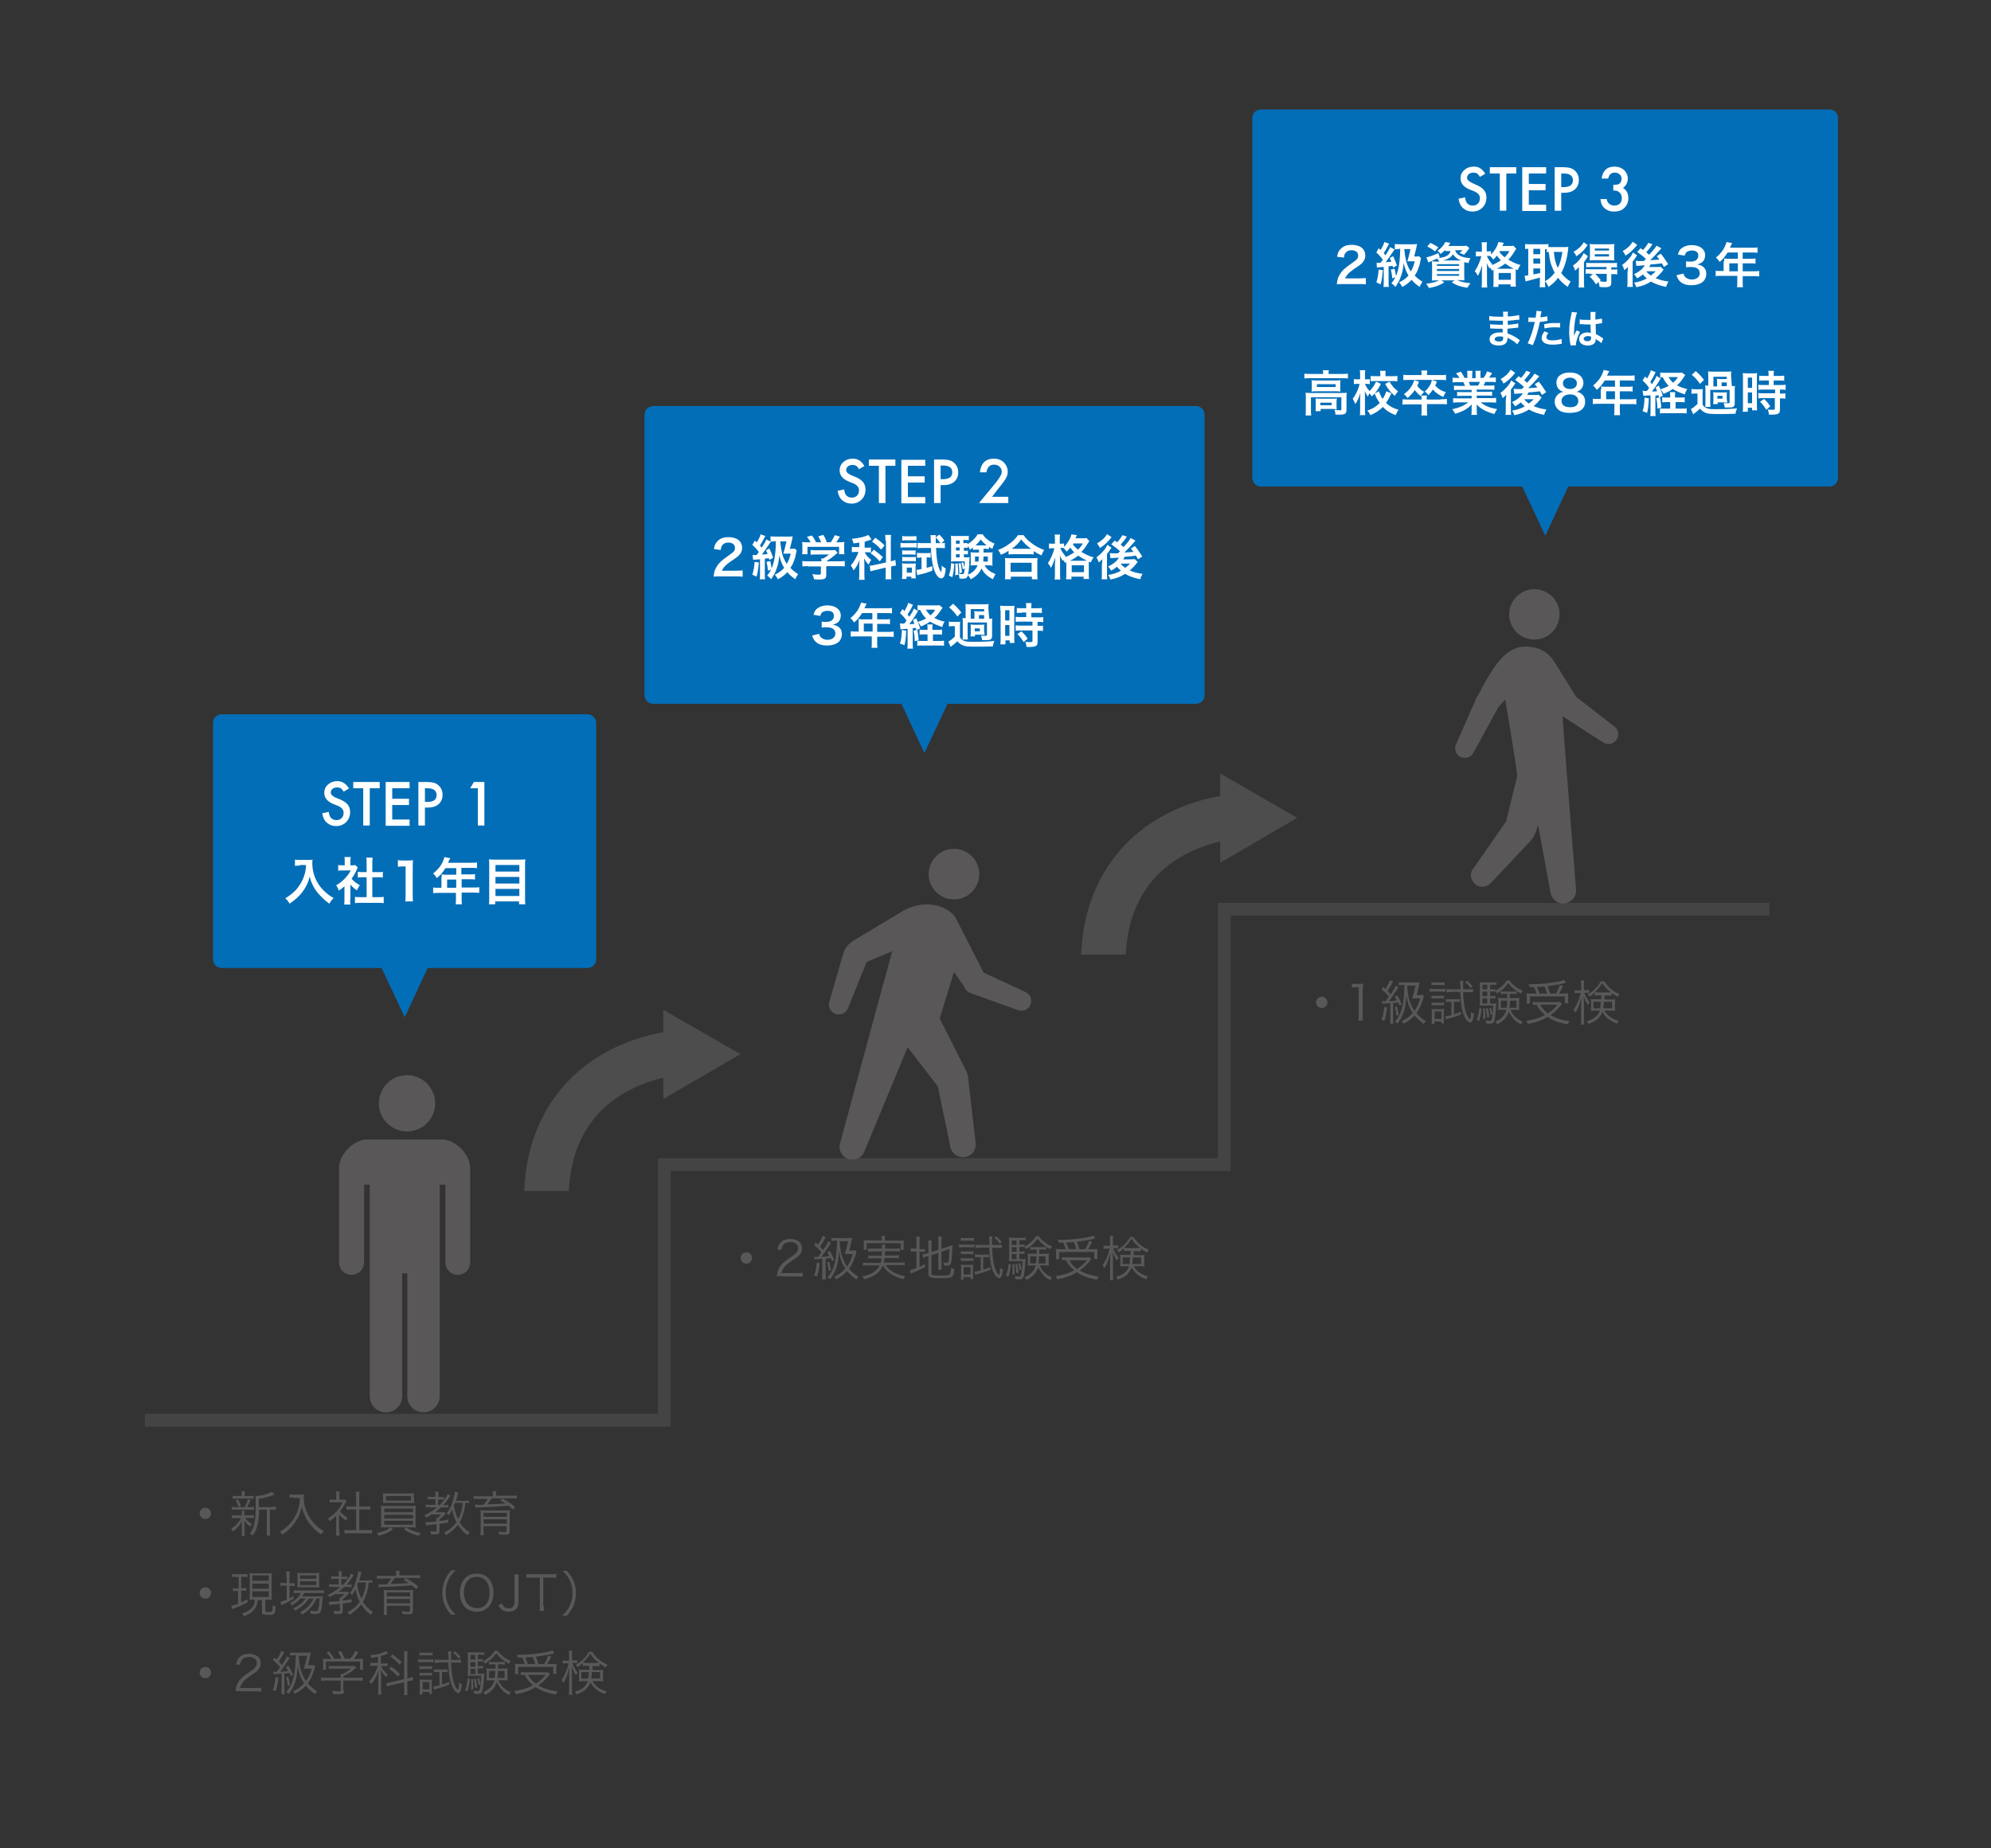 <?xml version="1.0" encoding="utf-8"?>
<!-- Generator: Adobe Illustrator 16.0.0, SVG Export Plug-In . SVG Version: 6.00 Build 0)  -->
<!DOCTYPE svg PUBLIC "-//W3C//DTD SVG 1.1//EN" "http://www.w3.org/Graphics/SVG/1.1/DTD/svg11.dtd">
<svg version="1.1" id="レイヤー_1" xmlns="http://www.w3.org/2000/svg" xmlns:xlink="http://www.w3.org/1999/xlink" x="0px"
	 y="0px" width="700px" height="650px" viewBox="0 0 700 650" enable-background="new 0 0 700 650" xml:space="preserve">
<rect x="0" y="0" width="700" height="650" fill="#333333" stroke="none"/>
<g>
	<defs>
		<rect id="SVGID_1_" width="700" height="650"/>
	</defs>
	<clipPath id="SVGID_2_">
		<use xlink:href="#SVGID_1_"  overflow="visible"/>
	</clipPath>
	<g clip-path="url(#SVGID_2_)">
		<path fill="#595757" d="M530.6,215.7c-0.2,4.9,3.6,9,8.5,9.2c4.9,0.2,9-3.6,9.2-8.5c0.2-4.9-3.6-9-8.5-9.2
			C535,207,530.8,210.8,530.6,215.7z"/>
		<path fill="#595757" d="M526.9,248.7L526.9,248.7C526.9,248.7,526.9,248.8,526.9,248.7z"/>
		<path fill="#595757" d="M512,261.5l7.2-16.3c0.1-0.2,0.2-0.4,0.3-0.5c0.2-0.4,0.4-0.8,0.7-1.2c0,0,4.3-8.6,7.8-12.1
			c2.4-2.5,5.1-4.1,8.4-4c5.4,0,8.3,2.6,10,5.2l7.8,12.5l13.3,10.3c1.6,1.1,1.9,3.3,0.8,4.8c-1.1,1.6-3.2,1.9-4.8,0.8l-14.1-9.1
			c0.1,3.7,4.7,60.7,4.7,60.7c0.3,2.5-1.4,4.7-3.9,5.1c-2.5,0.3-4.7-1.4-5.1-3.9l-4.3-23.6l-0.9,2.5c-0.5,1.2-0.8,1.9-1.6,2.8
			l-14.2,15.1c-1.6,1.6-4.1,1.7-5.7,0.1c-1.6-1.6-1.7-4.1-0.1-5.7l11.2-16.1l3.9-15.9c0-2.4-4.2-27-4.2-27l-2.4,2.7c0,0,0,0,0,0
			l-8.7,15.9c-0.8,1.7-2.9,2.4-4.6,1.6S511.1,263.2,512,261.5z"/>
	</g>
	<g clip-path="url(#SVGID_2_)">
		<circle fill="#595757" cx="335.4" cy="307.4" r="8.9"/>
		<path fill="#595757" d="M341.4,349.3l16.4,5.9c1.8,0.7,3.8-0.1,4.5-1.9c0.7-1.8-0.1-3.8-1.9-4.5l-14.6-6.8c0,0-9.5-18.7-9.9-19.4
			c-2.8-4.1-10.4-6.5-18-2.5l-17.2,10.3c-2.3,1.3-3.6,2.8-4.3,5.2l-4.8,16.6c-0.6,1.8,0.4,3.8,2.2,4.4c1.8,0.6,3.8-0.4,4.4-2.2
			l6.5-16.1l9-3.8c-5.8,21-18.3,67.4-18.3,67.4c-0.8,2.4,0.5,4.9,2.9,5.7c2.4,0.8,4.9-0.5,5.7-2.9l15.1-36.4l10.6,13.7l4.4,21.2
			c0.4,2.4,2.7,4.1,5.2,3.7c2.5-0.4,4.1-2.7,3.7-5.2l-2.6-22.4c0-1-0.3-2.1-0.9-3.1l-9.1-18l5-16.4l3.6,5.2c0,0,0,0,0,0
			C339.6,348.5,340.4,348.8,341.4,349.3z"/>
	</g>
	<g clip-path="url(#SVGID_2_)">
		<circle fill="#595757" cx="143.1" cy="388" r="9.9"/>
		<path fill="#595757" d="M155.3,400.7h-26.1c-4.8,0-10,5.2-10,10v33.3c0,2.4,1.9,4.3,4.4,4.3c2.4,0,4.4-1.9,4.4-4.3v-27.4h2v74.4
			c0,3.2,2.6,5.7,5.7,5.7c3.2,0,5.7-2.6,5.7-5.7v-43.2h1.8v43.2c0,3.2,2.6,5.7,5.7,5.7s5.7-2.6,5.7-5.7v-74.4h2v27.4
			c0,2.4,1.9,4.3,4.4,4.3c2.4,0,4.3-1.9,4.3-4.3v-33.3C165.3,405.9,160.1,400.7,155.3,400.7z"/>
	</g>
	<polygon opacity="0.5" clip-path="url(#SVGID_2_)" fill="#595757" points="235.8,501.7 50.9,501.7 50.9,497.2 231.3,497.2 
		231.3,407.3 428.2,407.3 428.2,317.5 622.1,317.5 622.1,322 432.7,322 432.7,411.8 235.8,411.8 	"/>
	<g clip-path="url(#SVGID_2_)">
		<g>
			<path fill="#036EB8" d="M209.6,337.4c0,1.7-1.4,3-3,3H77.9c-1.6,0-3-1.3-3-3v-83.2c0-1.6,1.4-3,3-3h128.7c1.6,0,3,1.4,3,3V337.4z
				"/>
		</g>
		<polygon fill="#036EB8" points="130.3,332.2 142.3,357.7 154.2,332.2 		"/>
		<g>
			<path fill="#FFFFFF" d="M122.7,277.3l-1.9,1.1c-0.3-0.6-0.7-1-1-1.2c-0.3-0.2-0.8-0.3-1.3-0.3c-0.6,0-1.2,0.2-1.6,0.5
				c-0.4,0.4-0.6,0.8-0.6,1.3c0,0.7,0.6,1.3,1.7,1.8l1.5,0.6c1.2,0.5,2.1,1.1,2.7,1.8c0.6,0.7,0.9,1.6,0.9,2.7
				c0,1.4-0.5,2.6-1.4,3.5c-0.9,0.9-2.1,1.4-3.5,1.4c-1.3,0-2.4-0.4-3.3-1.2c-0.9-0.8-1.4-1.9-1.6-3.3l2.3-0.5
				c0.1,0.9,0.3,1.5,0.6,1.9c0.5,0.7,1.2,1,2.1,1c0.7,0,1.3-0.2,1.8-0.7c0.5-0.5,0.7-1.1,0.7-1.8c0-0.3,0-0.6-0.1-0.8
				c-0.1-0.2-0.2-0.5-0.4-0.7s-0.4-0.4-0.7-0.6c-0.3-0.2-0.6-0.4-1-0.5l-1.5-0.6c-2.1-0.9-3.1-2.2-3.1-3.9c0-1.1,0.4-2.1,1.3-2.9
				c0.9-0.8,2-1.2,3.3-1.2C120.3,274.7,121.7,275.6,122.7,277.3z"/>
			<path fill="#FFFFFF" d="M130,277.2v13.1h-2.3v-13.1h-3.5V275h9.3v2.2H130z"/>
			<path fill="#FFFFFF" d="M144,277.2h-6.1v3.7h5.9v2.2h-5.9v5.1h6.1v2.2h-8.4V275h8.4V277.2z"/>
			<path fill="#FFFFFF" d="M149.4,284.1v6.2h-2.3V275h2.6c1.3,0,2.2,0.1,2.9,0.3c0.7,0.2,1.2,0.5,1.7,1c0.9,0.9,1.3,1.9,1.3,3.2
				c0,1.4-0.5,2.5-1.4,3.3c-0.9,0.8-2.2,1.2-3.8,1.2H149.4z M149.4,282h0.9c2.1,0,3.2-0.8,3.2-2.4c0-1.6-1.1-2.4-3.3-2.4h-0.8V282z"
				/>
			<path fill="#FFFFFF" d="M167.9,277.2h-2.6l1.3-2.2h3.7v15.3h-2.3V277.2z"/>
			<path fill="#FFFFFF" d="M105.4,304.4c-0.5,0-1,0-1.7,0.1v-2.2c0.5,0.1,0.9,0.1,1.7,0.1h2.9c0.7,0,1.2,0,1.6-0.1
				c-0.1,0.5-0.1,0.7-0.1,1.1c0,2.6,0.6,4.9,1.9,7.1c0.8,1.3,1.6,2.3,2.9,3.4c0.9,0.8,1.4,1.2,2.7,1.9c-0.7,0.7-1,1.1-1.5,2
				c-1.8-1.3-3.1-2.6-4.4-4.2c-0.7-0.9-1.1-1.6-1.6-2.7c-0.5-1-0.6-1.4-0.9-2.6c-0.6,2.3-1.4,3.8-2.6,5.4c-1.1,1.5-2.5,2.7-4.5,4.1
				c-0.4-0.8-0.8-1.3-1.5-1.9c1.5-0.9,2.4-1.6,3.6-2.8c1.4-1.5,2.5-3.4,3.1-5.3c0.4-1.2,0.5-2.2,0.6-3.6H105.4z"/>
			<path fill="#FFFFFF" d="M123.1,316.3c0,0.8,0,1.3,0.1,1.8H121c0.1-0.5,0.1-1,0.1-1.9v-4.5c-0.7,0.6-1.1,0.9-2,1.5
				c-0.2-0.7-0.5-1.3-0.9-1.9c1.3-0.7,2.1-1.4,3.1-2.4c0.8-0.9,1.4-1.6,2-2.8h-2.9c-0.6,0-1,0-1.5,0.1v-2c0.4,0.1,0.8,0.1,1.4,0.1
				h0.9v-1.5c0-0.5,0-1-0.1-1.4h2.2c-0.1,0.4-0.1,0.8-0.1,1.4v1.5h0.7c0.6,0,0.8,0,1-0.1l0.9,0.9c-0.2,0.3-0.3,0.4-0.4,0.8
				c-0.6,1.3-0.9,1.9-1.8,3.1c0.8,1,1.7,1.6,2.9,2.3c-0.4,0.6-0.7,1.1-1,1.8c-0.9-0.6-1.5-1.1-2.3-2V316.3z M130.7,315.5h2.2
				c0.9,0,1.5,0,2-0.1v2.2c-0.6-0.1-1.3-0.1-2-0.1h-6.1c-0.7,0-1.4,0-2,0.1v-2.2c0.6,0.1,1.2,0.1,2.1,0.1h2v-7h-1.3
				c-0.6,0-1.2,0-1.8,0.1v-2c0.5,0.1,1,0.1,1.8,0.1h1.3v-3.2c0-0.7,0-1.2-0.1-1.9h2.2c-0.1,0.7-0.1,1.1-0.1,1.9v3.2h1.9
				c0.8,0,1.3,0,1.8-0.1v2c-0.6-0.1-1.1-0.1-1.8-0.1h-1.9V315.5z"/>
			<path fill="#FFFFFF" d="M142.5,317c0.1-0.7,0.1-1.4,0.1-2.4v-9.9h-0.9c-0.7,0-1.2,0-1.8,0.1v-2.3c0.6,0.1,1,0.1,1.8,0.1h1.7
				c0.9,0,1.2,0,1.8-0.1c-0.1,1.1-0.1,1.9-0.1,3v9.1c0,1,0,1.6,0.1,2.4H142.5z"/>
			<path fill="#FFFFFF" d="M155.3,308.5c0-0.4,0-0.7-0.1-1c0.4,0,0.8,0.1,1.3,0.1h3.9v-2.3h-3.8c-0.9,1.5-1.8,2.5-3,3.5
				c-0.5-0.8-0.7-1-1.3-1.6c1.8-1.6,2.8-2.7,3.5-4.5c0.3-0.6,0.4-1,0.4-1.3l2.1,0.4c-0.1,0.2-0.1,0.3-0.3,0.5c0,0.1-0.2,0.4-0.5,1.1
				h8.4c0.8,0,1.3,0,1.8-0.1v2c-0.6-0.1-1-0.1-1.8-0.1h-3.7v2.3h2.9c0.8,0,1.3,0,1.9-0.1v1.9c-0.5-0.1-1-0.1-1.8-0.1h-2.9v2.9h4.2
				c0.8,0,1.4,0,2-0.1v2c-0.6-0.1-1.2-0.1-2-0.1h-4.2v2.2c0,0.9,0,1.4,0.1,1.9h-2.2c0.1-0.5,0.1-1,0.1-2V314h-6c-0.8,0-1.4,0-2,0.1
				v-2c0.6,0.1,1.1,0.1,2,0.1h0.9V308.5z M160.4,312.2v-2.9h-3.2v2.9H160.4z"/>
			<path fill="#FFFFFF" d="M182.8,302.3c0.8,0,1.4,0,1.9-0.1c-0.1,0.7-0.1,1.2-0.1,1.8v11.8c0,0.9,0,1.5,0.1,2.2h-2.2v-1h-8.4v1
				h-2.2c0.1-0.6,0.1-1.2,0.1-2v-11.9c0-0.7,0-1.3-0.1-1.9c0.6,0.1,1.2,0.1,2,0.1H182.8z M182.6,306.5v-2.3h-8.4v2.3H182.6z
				 M174.2,310.7h8.4v-2.3h-8.4V310.7z M174.2,315.1h8.4v-2.5h-8.4V315.1z"/>
		</g>
	</g>
	<g clip-path="url(#SVGID_2_)">
		<g>
			<path fill="#036EB8" d="M423.5,244.5c0,1.6-1.3,3-3,3H229.6c-1.6,0-3-1.4-3-3v-98.7c0-1.6,1.4-3,3-3h190.9c1.7,0,3,1.4,3,3V244.5
				z"/>
		</g>
		<polygon fill="#036EB8" points="313.1,239.3 325,264.8 337,239.3 		"/>
		<g>
			<path fill="#FFFFFF" d="M303.9,163.9l-1.9,1.1c-0.3-0.6-0.7-1-1-1.2c-0.3-0.2-0.8-0.3-1.3-0.3c-0.6,0-1.2,0.2-1.6,0.5
				c-0.4,0.4-0.6,0.8-0.6,1.3c0,0.7,0.6,1.3,1.7,1.8l1.5,0.6c1.2,0.5,2.1,1.1,2.7,1.8c0.6,0.7,0.9,1.6,0.9,2.7
				c0,1.4-0.5,2.6-1.4,3.5c-0.9,0.9-2.1,1.4-3.5,1.4c-1.3,0-2.4-0.4-3.3-1.2c-0.9-0.8-1.4-1.9-1.6-3.3l2.3-0.5
				c0.1,0.9,0.3,1.5,0.6,1.9c0.5,0.7,1.2,1,2.1,1c0.7,0,1.3-0.2,1.8-0.7c0.5-0.5,0.7-1.1,0.7-1.8c0-0.3,0-0.6-0.1-0.8
				c-0.1-0.2-0.2-0.5-0.4-0.7s-0.4-0.4-0.7-0.6c-0.3-0.2-0.6-0.4-1-0.5l-1.5-0.6c-2.1-0.9-3.1-2.2-3.1-3.9c0-1.1,0.4-2.1,1.3-2.9
				c0.9-0.8,2-1.2,3.3-1.2C301.6,161.3,302.9,162.1,303.9,163.9z"/>
			<path fill="#FFFFFF" d="M311.3,163.8v13.1H309v-13.1h-3.5v-2.2h9.3v2.2H311.3z"/>
			<path fill="#FFFFFF" d="M325.3,163.8h-6.1v3.7h5.9v2.2h-5.9v5.1h6.1v2.2h-8.4v-15.3h8.4V163.8z"/>
			<path fill="#FFFFFF" d="M330.7,170.7v6.2h-2.3v-15.3h2.6c1.3,0,2.2,0.1,2.9,0.3c0.7,0.2,1.2,0.5,1.7,1c0.9,0.9,1.3,1.9,1.3,3.2
				c0,1.4-0.5,2.5-1.4,3.3c-0.9,0.8-2.2,1.2-3.8,1.2H330.7z M330.7,168.5h0.9c2.1,0,3.2-0.8,3.2-2.4c0-1.6-1.1-2.4-3.3-2.4h-0.8
				V168.5z"/>
			<path fill="#FFFFFF" d="M348.8,174.7h5.7v2.2h-10.3l5.3-6.4c0.5-0.6,1-1.2,1.3-1.7c0.4-0.5,0.6-0.9,0.8-1.2
				c0.4-0.6,0.6-1.2,0.6-1.7c0-0.7-0.2-1.3-0.8-1.8c-0.5-0.5-1.1-0.7-1.9-0.7c-1.5,0-2.4,0.9-2.7,2.7h-2.3c0.4-3.2,2-4.8,4.9-4.8
				c1.4,0,2.6,0.4,3.5,1.3c0.9,0.9,1.4,2,1.4,3.3c0,0.8-0.2,1.6-0.7,2.4c-0.2,0.4-0.6,0.9-1,1.5c-0.4,0.6-1,1.2-1.6,2L348.8,174.7z"
				/>
			<path fill="#FFFFFF" d="M253.1,202.7c-1.3,0-1.6,0-2.2,0.1c0.1-1,0.2-1.6,0.4-2.2c0.5-1.2,1.2-2.3,2.3-3.3
				c0.6-0.5,1.1-0.9,2.8-2.1c1.6-1.1,2-1.6,2-2.5c0-1.2-0.9-1.9-2.3-1.9c-1,0-1.7,0.3-2.2,1c-0.3,0.4-0.4,0.8-0.5,1.6l-2.4-0.3
				c0.2-1.3,0.5-2,1.2-2.7c0.8-1,2.2-1.5,3.9-1.5c3,0,4.8,1.4,4.8,3.8c0,1.1-0.4,1.9-1.2,2.7c-0.5,0.4-0.6,0.6-2.9,2.1
				c-0.7,0.5-1.6,1.2-2,1.7c-0.5,0.5-0.7,0.9-1,1.5h4.8c1.1,0,1.9-0.1,2.5-0.1v2.2c-0.8-0.1-1.5-0.1-2.6-0.1H253.1z"/>
			<path fill="#FFFFFF" d="M264.6,195.2c0.4,0,0.5,0,1.1,0c0,0,0.2,0,0.3,0c0.3-0.4,0.5-0.6,0.8-1.1c-0.7-0.9-1.4-1.7-2.3-2.5
				l0.9-1.5c0.3,0.3,0.4,0.4,0.7,0.6c0.6-1,1.2-2.1,1.3-2.8l1.7,0.6c-0.2,0.2-0.2,0.3-0.4,0.7c-0.7,1.3-1,1.9-1.5,2.6
				c0.3,0.4,0.4,0.5,0.6,0.8c1.3-2.1,1.4-2.2,1.6-2.9l1.6,0.8c-0.1,0.1-0.5,0.8-1.7,2.5c-0.3,0.5-1.1,1.5-1.4,2c1,0,1.4-0.1,2-0.2
				c-0.2-0.5-0.3-0.7-0.6-1.3l1.2-0.6c0.6,1.2,1,2.2,1.3,3.3l-1.3,0.7c-0.1-0.3-0.1-0.4-0.2-0.6c-0.7,0.1-1.2,0.1-1.4,0.2v5.4
				c0,0.9,0,1.3,0.1,1.8h-1.9c0.1-0.6,0.1-1,0.1-1.8v-5.2l-0.5,0c-0.6,0.1-1,0.1-1.1,0.1c-0.4,0-0.5,0-0.8,0.1L264.6,195.2z
				 M266.8,197.8c-0.3,3.1-0.4,3.6-0.8,5l-1.5-0.7c0.4-1.3,0.7-2.6,0.8-4.5L266.8,197.8z M272.3,190.4c-0.6,0-0.9,0-1.4,0.1v-1.9
				c0.5,0.1,1.1,0.1,2,0.1h4.2c0.7,0,1.2,0,1.6-0.1c-0.1,0.5-0.1,0.5-0.3,1.6c-0.2,0.8-0.5,2.1-0.7,2.8h0.6c0.5,0,0.8,0,1.1-0.1
				l0.7,0.7c0,0.1,0,0.1-0.1,0.5c-0.1,0.2-0.1,0.2-0.3,1.4c-0.1,0.4-0.4,1.4-0.7,2.1c-0.2,0.6-0.4,1-1.1,2.1
				c0.7,0.8,1.5,1.4,2.7,2.2c-0.6,0.9-0.6,0.9-1,1.8c-1.1-0.8-2-1.5-2.8-2.5c-0.9,1-1.8,1.7-3.3,2.5c-0.4-0.7-0.5-0.9-1.1-1.6
				c1.5-0.7,2.4-1.4,3.3-2.4c-0.8-1.3-1.3-2.6-1.7-4.4c-0.2,2-0.4,3.1-0.9,4.5c-0.5,1.6-1.2,2.7-2,3.9c-0.4-0.5-0.7-0.8-1.4-1.3
				c0.6-0.7,0.9-1.2,1.4-2.1l-1.1,0.4c-0.1-1.2-0.2-1.9-0.5-3.1l1.3-0.3c0.2,1,0.4,1.7,0.5,2.6c0.5-1.2,1-2.9,1.2-4.9
				c0.2-1.5,0.2-2.4,0.3-4.7H272.3z M274.3,190.4c0.3,2.5,0.4,3,0.7,4.3c0.4,1.5,0.9,2.5,1.6,3.6c0.7-1.2,1-2,1.4-3.6h-1.7
				c-0.5,0-0.6,0-0.9,0c0.4-1.3,0.6-2.1,1.1-4.3H274.3z"/>
			<path fill="#FFFFFF" d="M284.2,199.1c-0.9,0-1.5,0-2.1,0.1v-1.9c0.6,0.1,1.3,0.1,2.1,0.1h4.6v-0.1c0-0.3,0-0.6-0.1-0.9h0.7
				c0.7-0.4,1.3-0.7,2-1.4h-4.7c-0.7,0-1.2,0-1.7,0.1v-1.7c0.5,0.1,1,0.1,1.7,0.1h5.6c0.7,0,1,0,1.3-0.1l0.9,1
				c-0.3,0.2-0.3,0.2-0.6,0.5c-1.2,1-2.1,1.7-3.4,2.5v0h4.4c0.8,0,1.6,0,2.1-0.1v1.9c-0.5-0.1-1.2-0.1-2.1-0.1h-4.4v3
				c0,0.6-0.1,0.8-0.2,1.1c-0.3,0.4-0.9,0.6-2.4,0.6c-0.2,0-0.8,0-1.7-0.1c-0.2-0.9-0.3-1.2-0.6-1.8c0.8,0.1,1.6,0.2,2.1,0.2
				c0.7,0,0.9-0.1,0.9-0.4v-2.5H284.2z M285,190.7c-0.4-0.7-0.6-1.1-1.3-1.9l1.7-0.5c0.6,0.7,1,1.3,1.5,2.4h1.8
				c-0.3-0.8-0.6-1.4-1-2.1l1.8-0.5c0.7,1.3,0.8,1.5,1.2,2.6h1.4c0.5-0.7,1.1-1.8,1.4-2.5l1.8,0.5c-0.4,0.7-0.9,1.5-1.3,2h0.8
				c1.2,0,1.5,0,2.1-0.1c-0.1,0.4-0.1,0.8-0.1,1.4v1.6c0,0.5,0,0.9,0.1,1.3h-1.9v-2.6h-11.1v2.6h-1.9c0.1-0.4,0.1-0.8,0.1-1.3V192
				c0-0.6,0-1-0.1-1.4c0.8,0.1,0.9,0.1,2,0.1H285z"/>
			<path fill="#FFFFFF" d="M302.1,190.8c-0.7,0.1-1,0.2-2,0.3c-0.2-0.7-0.3-1-0.6-1.6c2.8-0.3,4.8-0.8,5.8-1.4l1.1,1.6
				c-0.1,0-0.1,0-0.3,0.1c-0.5,0.2-1.3,0.5-2.1,0.7v2.1h0.9c0.6,0,0.9,0,1.3-0.1v1.8c-0.4-0.1-0.8-0.1-1.3-0.1H304
				c0.5,1,1.2,1.8,2.3,2.7c-0.4,0.5-0.6,1-0.9,1.7c-0.8-0.9-1.2-1.4-1.6-2.3c0,0.4,0.1,1.2,0.1,2.2v3.3c0,1,0,1.4,0.1,2.1h-2
				c0.1-0.6,0.1-1.2,0.1-2.1V199c0-0.4,0-0.9,0.1-2.2c-0.5,1.6-1.1,2.6-2.1,3.8c-0.4-0.9-0.5-1.1-1-1.8c0.8-0.8,1.3-1.6,1.9-2.8
				c0.3-0.6,0.7-1.4,0.8-1.9H301c-0.6,0-1,0-1.5,0.1v-1.9c0.5,0.1,0.9,0.1,1.5,0.1h1.1V190.8z M311.3,190.1c0-1,0-1.4-0.1-2h2.1
				c-0.1,0.6-0.1,1-0.1,2v7.3c1-0.2,1.1-0.3,1.6-0.5l0.2,2c-0.5,0.1-1,0.1-1.6,0.3l-0.1,0v2.5c0,1,0,1.5,0.1,2h-2.1
				c0.1-0.6,0.1-1,0.1-2v-2.1l-3.8,0.9c-0.7,0.2-1.2,0.3-1.6,0.4l-0.2-2c0,0,0.1,0,0.1,0c0.5,0,0.9-0.1,1.5-0.2l4.1-0.9V190.1z
				 M307.2,193.3c1.5,1.1,2.1,1.6,3.2,2.6l-1.1,1.5c-1.3-1.4-2-2-3.2-2.8L307.2,193.3z M307.7,189.1c1.6,1.1,2.3,1.7,3.3,2.7
				l-1.2,1.5c-1.1-1.2-1.8-1.9-3.2-2.8L307.7,189.1z"/>
			<path fill="#FFFFFF" d="M316.6,190.9c0.4,0.1,0.7,0.1,1.4,0.1h2.9c0.7,0,1,0,1.4-0.1v1.7c-0.4,0-0.6-0.1-1.3-0.1H318
				c-0.6,0-0.9,0-1.4,0.1V190.9z M317.1,203.7c0.1-0.5,0.1-1.1,0.1-1.7v-2.6c0-0.5,0-0.9-0.1-1.3c0.4,0,0.6,0.1,1.3,0.1h2.4
				c0.6,0,0.9,0,1.2-0.1c0,0.3-0.1,0.6-0.1,1.2v2.9c0,0.5,0,0.7,0.1,1.2h-1.6v-0.6h-1.7v0.8H317.1z M317.2,188.5
				c0.4,0.1,0.7,0.1,1.4,0.1h2.2c0.7,0,1,0,1.4-0.1v1.6c-0.4-0.1-0.8-0.1-1.4-0.1h-2.2c-0.6,0-1,0-1.4,0.1V188.5z M317.2,193.5
				c0.4,0.1,0.5,0.1,1.1,0.1h2.6c0.5,0,0.7,0,1-0.1v1.6c-0.3,0-0.5-0.1-1-0.1h-2.6c-0.5,0-0.7,0-1.1,0.1V193.5z M317.2,195.8
				c0.4,0.1,0.5,0.1,1.1,0.1h2.6c0.6,0,0.7,0,1.1-0.1v1.6c-0.3,0-0.5-0.1-1.1-0.1h-2.6c-0.5,0-0.7,0-1.1,0.1V195.8z M318.8,201.4
				h1.8v-1.8h-1.8V201.4z M323.7,196.1c-0.5,0-0.9,0-1.3,0.1v-1.8c0.5,0.1,0.8,0.1,1.4,0.1h2.2c0.5,0,0.9,0,1.2-0.1v1.7
				c-0.4,0-0.6-0.1-1-0.1h-0.4v3.7c0.7-0.2,1-0.3,2-0.6l0,1.6c-1.9,0.7-2.5,0.9-4.7,1.4c-0.2,0.1-0.3,0.1-0.6,0.2l-0.3-1.9
				c0.5,0,1-0.1,1.8-0.3v-4.1H323.7z M331,191c0.5,0,0.8,0,1.2-0.1v1.9c-0.6-0.1-1.2-0.1-1.8-0.1h-1.3c0.1,2.9,0.4,5,0.8,6.4
				c0.3,1,0.8,2,1,2c0.1,0,0.1-0.1,0.1-0.3c0.1-0.4,0.1-1.3,0.1-1.9c0.5,0.5,0.8,0.7,1.4,1c-0.1,1.4-0.3,2.1-0.5,2.7
				c-0.3,0.5-0.6,0.8-1.1,0.8c-1,0-2.1-1.5-2.7-3.8c-0.5-1.8-0.8-3.9-0.9-6.9h-2.9c-0.6,0-1.3,0-1.8,0.1v-1.9
				c0.5,0.1,1.1,0.1,1.9,0.1h2.8l-0.1-1.9c0-0.3,0-0.6-0.1-0.9h2c-0.1,0.4-0.1,0.6-0.1,1.5c0,0.5,0,0.6,0,1.3h1.6
				c-0.5-0.8-1-1.4-1.6-2l1.2-1c0.6,0.5,1.2,1.2,1.8,2.1L331,191z"/>
			<path fill="#FFFFFF" d="M335.5,198.3c-0.1,2.2-0.3,3.2-0.7,4.7l-1.2-0.6c0.5-1.3,0.7-2.7,0.8-4.4L335.5,198.3z M345.8,193.3
				c0,0.6,0,0.7,0,1h1.8c0.7,0,1,0,1.4-0.1c-0.1,0.4-0.1,0.8-0.1,1.2v2.3c0,0.6,0,0.9,0.1,1.2c-0.5,0-0.8-0.1-1.3-0.1h-1.5
				c0.4,0.8,0.8,1.3,1.5,1.8c0.6,0.5,1.2,0.8,2.3,1.3c-0.4,0.6-0.6,1.1-0.9,1.8c-1.8-0.9-3.2-2.1-4-3.8c-0.8,1.7-2,2.9-3.8,3.8
				c-0.3-0.6-0.6-1-1-1.4c-0.3,1-0.7,1.2-2,1.2c-0.4,0-0.6,0-1-0.1c0-0.7-0.1-1.1-0.3-1.7c0.5,0.1,0.8,0.2,1.2,0.2
				c0.7,0,0.8-0.2,1-2l-0.7,0.3c-0.1-0.7-0.3-1.7-0.5-2.3l0.6-0.2c0.3,0.9,0.4,1.2,0.5,2c0.1-0.9,0.1-1.4,0.1-2.3h-3.5
				c-0.5,0-1,0-1.4,0.1c0.1-0.4,0.1-0.9,0.1-1.4v-5.9c0-0.9,0-1.3-0.1-1.8c0.5,0.1,0.9,0.1,1.7,0.1h3c0.8,0,1.1,0,1.6-0.1v1.6
				c-0.4-0.1-0.7-0.1-1.3-0.1h-0.6v1.1h0.3c0.5,0,0.8,0,1.1-0.1v0.5c0.8-0.5,1.3-0.8,2-1.5c0.7-0.7,1.2-1.2,1.6-2h1.8
				c0.4,0.6,0.7,1,1.4,1.6c0.8,0.7,1.5,1.1,2.8,1.7c-0.4,0.6-0.6,1.1-0.8,1.8c-0.6-0.3-0.8-0.4-1.2-0.7v0.8
				c-0.4-0.1-0.7-0.1-1.2-0.1H345.8z M336.7,198.1c0.1,1.3,0.2,2.2,0.2,3.2c0,0.2,0,0.5,0,0.8l-1.1,0.2c0.1-0.9,0.1-1.2,0.1-2.3
				c0-0.8,0-1-0.1-1.7L336.7,198.1z M337.4,190.1h-1.3v1.1h1.3V190.1z M337.4,192.5h-1.3v1.1h1.3V192.5z M336.1,194.9v1.1h1.3v-1.1
				H336.1z M337.7,198c0.3,1,0.4,2,0.5,3.3l-0.9,0.3c-0.1-1.8-0.1-2.3-0.3-3.4L337.7,198z M343.3,193.3c-0.5,0-0.8,0-1.2,0.1v-0.8
				c-0.3,0.2-0.5,0.4-1.1,0.7c-0.2-0.5-0.3-0.8-0.7-1.3v0.7c-0.4-0.1-0.7-0.1-1.1-0.1h-0.3v1.1h0.3c0.5,0,0.8,0,1.1-0.1v1.4
				c-0.4-0.1-0.7-0.1-1.1-0.1h-0.3v1.1h0.6c0.7,0,1,0,1.4-0.1c0,0.3-0.1,0.7-0.1,1.4c0,1.8-0.2,3.7-0.5,4.8c1.7-0.7,2.8-1.8,3.4-3.3
				h-1.2c-0.5,0-0.9,0-1.3,0.1c0.1-0.4,0.1-0.7,0.1-1.2v-2.3c0-0.6,0-0.8-0.1-1.2c0.3,0,0.7,0.1,1.3,0.1h1.7v-1H343.3z M342.8,195.7
				v1.8h1.2c0.1-0.6,0.1-1,0.1-1.8H342.8z M346.9,191.8c-0.9-0.7-1.3-1.1-2.1-2.1c-0.6,0.9-1,1.3-1.8,2.1h0.3H346.9z M345.8,195.7
				c0,1-0.1,1.3-0.1,1.8h1.6v-1.8H345.8z"/>
			<path fill="#FFFFFF" d="M354.6,193.7c-1.1,0.7-1.5,0.9-2.7,1.4c-0.3-0.7-0.5-1.1-1-1.7c1.6-0.6,3-1.4,4.3-2.4
				c1.2-0.9,2-1.8,2.7-2.8h2c0.7,1.1,1.5,1.9,2.9,2.9c1.3,1,2.6,1.7,4.3,2.3c-0.4,0.7-0.6,1-0.9,1.9c-1.2-0.5-1.7-0.8-2.8-1.5v1.2
				c-0.4-0.1-0.8-0.1-1.5-0.1h-5.8c-0.5,0-1,0-1.5,0.1V193.7z M353.3,203.7c0.1-0.5,0.1-1.1,0.1-1.8v-4c0-0.7,0-1.2-0.1-1.7
				c0.4,0.1,0.8,0.1,1.5,0.1h8.5c0.7,0,1.1,0,1.5-0.1c-0.1,0.5-0.1,1-0.1,1.7v4c0,0.8,0,1.3,0.1,1.8h-2v-0.9h-7.4v0.9H353.3z
				 M355.3,201.1h7.4v-3.2h-7.4V201.1z M361.9,193c0.2,0,0.3,0,0.6,0c-1.5-1.1-2.4-2-3.5-3.3c-1,1.5-1.8,2.2-3.3,3.3
				c0.2,0,0.3,0,0.5,0H361.9z"/>
			<path fill="#FFFFFF" d="M374.5,198c-0.3-0.5-0.4-0.7-0.7-1.1c-0.1,0.1-0.1,0.2-0.2,0.3c-0.6-1-0.6-1-1-1.9
				c0.1,0.8,0.1,1.4,0.1,2.2v4.2c0,0.9,0,1.6,0.1,2.1h-2c0.1-0.5,0.1-1.2,0.1-2.1v-3.5c0.1-1.5,0.1-1.5,0.1-2.2
				c-0.6,1.9-0.9,2.6-1.5,3.7c-0.4-0.8-0.6-1.1-1.1-1.6c1-1.5,1.9-3.5,2.3-5.3h-0.6c-0.5,0-0.9,0-1.3,0.1v-1.8
				c0.3,0.1,0.7,0.1,1.3,0.1h0.8v-1.4c0-0.9,0-1.3-0.1-1.8h1.9c-0.1,0.5-0.1,1-0.1,1.8v1.4h0.5c0.4,0,0.7,0,1-0.1v1.2
				c1.3-1.3,2.3-3,2.6-4.4l1.9,0.3c-0.1,0.2-0.1,0.3-0.3,0.7c0,0.1-0.1,0.2-0.2,0.4h2.4c0.8,0,1.2,0,1.5-0.1l1,1.1
				c-0.2,0.2-0.2,0.3-0.5,0.7c-0.7,1.2-1.4,2.2-2.3,3.1c1.5,0.9,2.8,1.5,4.3,1.9c-0.5,0.6-0.7,1.1-1,1.8l-0.7-0.3c0,0.2,0,0.3,0,0.7
				v3.7c0,0.8,0,1.3,0.1,1.7h-1.9v-0.8h-4.3v0.9h-1.9c0.1-0.4,0.1-0.9,0.1-1.7v-3.8c0-0.2,0-0.3,0-0.6L374.5,198z M372.8,192.8
				c0.5,1.1,1,1.9,1.9,2.9c-0.2,0.2-0.2,0.2-0.3,0.3c1.2-0.5,2.2-1,3.3-1.8c-0.6-0.5-0.8-0.8-1.4-1.6c-0.5,0.6-0.8,0.9-1.3,1.4
				c-0.3-0.5-0.7-0.9-1.1-1.3c-0.3,0-0.4,0-0.6,0H372.8z M381.7,197.2c0.2,0,0.2,0,0.4,0c-1-0.5-2-1.1-3-1.8c-1,0.7-1.5,1.1-2.9,1.8
				H381.7z M376.8,201.2h4.3v-2.4h-4.3V201.2z M377.4,191.1c-0.1,0.1-0.1,0.2-0.2,0.3c0.7,1,1.1,1.3,1.8,1.9
				c0.8-0.8,1.2-1.3,1.7-2.2H377.4z"/>
			<path fill="#FFFFFF" d="M387.6,196.6c-0.3,0.4-0.7,0.7-1.3,1.2c-0.3-0.9-0.4-1.2-0.8-1.8c1.1-0.8,2-1.7,2.8-2.7
				c0.5-0.6,0.8-1.2,1-1.7l1.5,1c-0.2,0.2-0.3,0.4-0.5,0.7c0,0-0.1,0.1-0.2,0.3c-0.3,0.4-0.7,1-0.9,1.2v6.9c0,1,0,1.4,0.1,2h-2
				c0.1-0.5,0.1-1,0.1-1.9v-3.1L387.6,196.6z M390.8,188.9c-0.6,0.8-0.6,0.8-1.1,1.3c-0.8,0.9-1.8,1.8-3,2.5c-0.3-0.7-0.5-1-1-1.6
				c1.6-0.9,2.8-2,3.5-3.3L390.8,188.9z M396.2,188.7c-0.2,0.2-0.2,0.2-0.4,0.6c-0.4,0.6-1.2,1.5-1.8,2.2c0.5,0.4,0.6,0.6,1,0.9
				c1.4-1.5,2.2-2.5,2.5-3.2l1.7,0.9c-0.1,0.1-0.2,0.3-0.6,0.7c-0.9,1.1-2.2,2.4-3.3,3.5c1.3-0.1,1.3-0.1,3.2-0.2
				c-0.3-0.4-0.4-0.6-0.9-1.2l1.4-0.9c1,1.2,1.6,2.2,2.6,3.7l-1.5,1c-0.4-0.7-0.5-0.9-0.7-1.3c-2.4,0.3-2.4,0.3-4,0.4
				c-0.2,0.4-0.3,0.6-0.5,0.9h2.6c0.6,0,1.1,0,1.4-0.1l1.1,1c-0.1,0.2-0.2,0.2-0.3,0.4c-0.7,0.9-1.5,1.8-2.5,2.6
				c1.3,0.6,2.8,1,4.5,1.2c-0.4,0.7-0.6,1.1-0.8,1.9c-2-0.4-3.9-1-5.3-1.9c-1.6,1-3.1,1.6-5.2,2c-0.3-0.8-0.4-1.1-0.8-1.6
				c1.8-0.3,3.1-0.7,4.5-1.5c-0.7-0.6-1.1-1-1.4-1.4c-0.7,0.6-1.1,0.8-2,1.4c-0.5-0.8-0.6-0.9-1.1-1.5c1.8-0.8,3.1-1.9,3.8-3.1
				c-2.6,0.2-2.6,0.2-3,0.2l-0.2-1.8c0.3,0,0.6,0.1,1,0.1c0.1,0,0.3,0,0.6,0c0.3,0,0.3,0,1.2,0l0.8-0.7c-1-1-1.6-1.4-3.1-2.5
				l1.2-1.3c0.4,0.3,0.6,0.4,0.9,0.6c0.8-0.9,1.6-2,1.8-2.5L396.2,188.7z M394,198.2c0.5,0.7,0.9,1,1.6,1.5c0.7-0.6,1.2-0.9,1.7-1.5
				H394z"/>
			<path fill="#FFFFFF" d="M288,222.9c0.2,0.8,0.4,1.1,0.8,1.4c0.6,0.4,1.2,0.7,2.1,0.7c1.7,0,2.8-0.9,2.8-2.2c0-0.8-0.3-1.4-1-1.8
				c-0.4-0.2-1.2-0.4-2-0.4c-0.7,0-1.2,0-1.8,0.1v-2.1c0.5,0.1,0.9,0.1,1.6,0.1c1.7,0,2.7-0.8,2.7-2.1c0-1.2-0.8-1.8-2.2-1.8
				c-0.8,0-1.4,0.2-1.9,0.5c-0.3,0.3-0.5,0.6-0.7,1.3l-2.4-0.4c0.4-1.3,0.8-1.9,1.6-2.4c0.9-0.6,2-0.9,3.3-0.9
				c2.8,0,4.7,1.4,4.7,3.6c0,1-0.4,2-1.2,2.5c-0.4,0.3-0.7,0.4-1.6,0.7c1.2,0.2,1.8,0.5,2.4,1.1c0.6,0.6,0.8,1.3,0.8,2.3
				c0,0.9-0.4,1.9-1,2.5c-0.9,0.9-2.4,1.4-4.2,1.4c-2,0-3.3-0.5-4.3-1.6c-0.4-0.5-0.6-0.9-1-1.9L288,222.9z"/>
			<path fill="#FFFFFF" d="M301.9,218.7c0-0.4,0-0.6-0.1-1c0.4,0,0.7,0.1,1.2,0.1h3.7v-2.2h-3.6c-0.9,1.4-1.7,2.4-2.8,3.3
				c-0.5-0.7-0.7-1-1.3-1.5c1.7-1.5,2.6-2.6,3.3-4.3c0.2-0.5,0.4-0.9,0.4-1.2l2,0.4c-0.1,0.2-0.1,0.3-0.3,0.5c0,0.1-0.2,0.4-0.5,1.1
				h8c0.8,0,1.2,0,1.7-0.1v1.9c-0.5-0.1-1-0.1-1.7-0.1h-3.5v2.2h2.7c0.8,0,1.2,0,1.8-0.1v1.8c-0.5-0.1-1-0.1-1.7-0.1h-2.8v2.8h3.9
				c0.8,0,1.3,0,1.9-0.1v1.9c-0.5-0.1-1.1-0.1-1.9-0.1h-3.9v2.1c0,0.9,0,1.3,0.1,1.8h-2.1c0.1-0.5,0.1-1,0.1-1.9v-2.1H301
				c-0.7,0-1.3,0-1.9,0.1V222c0.5,0.1,1.1,0.1,1.9,0.1h0.9V218.7z M306.8,222.1v-2.8h-3.1v2.8H306.8z"/>
			<path fill="#FFFFFF" d="M316.4,219.2c0.3,0,0.4,0.1,0.9,0.1c0,0,0.4,0,0.6,0c0.3-0.3,0.5-0.6,0.8-1.1c-0.7-1-1.5-1.9-2.3-2.6
				l0.9-1.4c0.3,0.3,0.4,0.4,0.7,0.7c0.6-1.1,1.2-2.2,1.3-2.9l1.7,0.7c-0.2,0.3-0.2,0.3-0.6,1.2c-0.4,0.7-0.8,1.5-1.3,2.2
				c0.3,0.4,0.4,0.5,0.6,0.8c1.1-1.7,1.3-2.1,1.6-2.9l1.5,0.9c-0.2,0.2-0.2,0.2-1,1.6c-0.5,0.8-1.5,2.2-2.1,3c0.8,0,1.3-0.1,1.8-0.1
				c-0.2-0.5-0.3-0.7-0.5-1.4l1.1-0.6c0.7,1.5,1,2.2,1.4,3.6l-1.3,0.6c-0.1-0.4-0.1-0.6-0.2-0.8c-0.6,0.1-0.7,0.1-1.1,0.1v5.4
				c0,0.8,0,1.3,0.1,1.8H319c0.1-0.5,0.1-1,0.1-1.8v-5.2c-0.8,0.1-0.8,0.1-1.4,0.1c-0.8,0.1-0.8,0.1-1.1,0.1L316.4,219.2z
				 M318.6,221.8c-0.1,2.4-0.2,3.3-0.6,5.1l-1.6-0.6c0.5-1.4,0.6-2.6,0.7-4.8L318.6,221.8z M322.5,221.5c0.2,0.9,0.3,1.5,0.5,3.6
				l-1.4,0.4c0-1.4-0.1-2.3-0.4-3.7L322.5,221.5z M329.6,221.5c0.7,0,1.2,0,1.6-0.1v1.8c-0.5-0.1-1-0.1-1.6-0.1H328v2.3h2.1
				c0.9,0,1.4,0,1.8-0.1v1.8c-0.5-0.1-1.1-0.1-1.9-0.1h-5.6c-0.8,0-1.3,0-1.9,0.1v-1.8c0.5,0.1,0.9,0.1,1.6,0.1h2v-2.3h-1.1
				c-0.6,0-1.2,0-1.7,0.1v-1.8c0.5,0.1,0.9,0.1,1.7,0.1h1.1v-0.3c0-0.9,0-1.3-0.1-1.6h1.9c-0.1,0.4-0.1,0.8-0.1,1.6v0.3H329.6z
				 M331.4,213.7c-0.6,0.9-1.2,1.8-1.4,2c-0.4,0.6-0.9,1.1-1.5,1.6c1.1,0.6,2.1,1,3.6,1.3c-0.4,0.7-0.6,1-0.8,1.9
				c-1.8-0.6-3-1.1-4.3-1.9c-1,0.7-1.8,1.1-3.2,1.7c-0.3-0.6-0.6-1-1.1-1.6c1.2-0.4,2-0.7,2.9-1.2c-0.9-0.9-1.5-1.8-2.1-3
				c-0.4,0-0.6,0-0.9,0.1v-1.8c0.4,0.1,1,0.1,1.9,0.1h4.4c0.6,0,1,0,1.3-0.1L331.4,213.7z M325.5,214.4c0.5,0.8,0.9,1.3,1.6,2
				c0.8-0.7,1.2-1.1,1.7-2H325.5z"/>
			<path fill="#FFFFFF" d="M333.7,218.6c0.4,0.1,0.7,0.1,1.4,0.1h1.2c0.6,0,0.9,0,1.3-0.1c-0.1,0.5-0.1,0.8-0.1,1.8v3.7
				c0.3,0.5,0.5,0.7,0.8,0.9c0.4,0.3,0.7,0.4,1.1,0.5c0.8,0.2,1.6,0.2,2.7,0.2c3.5,0,5.6-0.1,7.5-0.3c-0.3,0.8-0.4,1-0.5,1.9
				c-1.6,0.1-4,0.1-6.4,0.1c-2.6,0-3.6-0.1-4.5-0.6c-0.6-0.3-1.1-0.7-1.6-1.3c-0.6,0.6-1.6,1.4-2.4,2l-0.8-1.9
				c0.7-0.3,1.3-0.8,2.3-1.7v-3.7h-0.9c-0.5,0-0.7,0-1.2,0.1V218.6z M335.1,212.3c1.3,1.2,1.8,1.7,2.9,3.1l-1.4,1.4
				c-1.1-1.5-1.5-2-2.9-3.2L335.1,212.3z M347.8,217.6c0.6,0,0.8,0,1.1-0.1c-0.1,0.5-0.1,0.8-0.1,1.4v4.8c0,0.6-0.2,1-0.6,1.2
				c-0.4,0.2-0.7,0.2-1.8,0.2c-0.1,0-0.1,0-1.1,0c-0.1-0.6-0.2-1.1-0.4-1.6c0.7,0.1,1.2,0.1,1.5,0.1c0.5,0,0.6-0.1,0.6-0.3v-4.4
				h-6.8v4.5c0,0.8,0,1.1,0.1,1.5h-1.9c0.1-0.4,0.1-0.8,0.1-1.5v-4.7c0-0.6,0-0.8-0.1-1.4c0.3,0.1,0.5,0.1,1.1,0.1v-3.5
				c0-0.7,0-1.1-0.1-1.5c0.5,0.1,0.9,0.1,1.6,0.1h5c0.9,0,1.2,0,1.6-0.1c-0.1,0.4-0.1,0.7-0.1,1.5L347.8,217.6L347.8,217.6z
				 M346.1,222.3c0,0.5,0,0.7,0.1,1c-0.5,0-0.7-0.1-1-0.1h-2.4v0.6h-1.6c0-0.3,0.1-0.5,0.1-1v-2.2c0-0.4,0-0.6-0.1-1
				c0.2,0,0.4,0.1,1,0.1h2.9c0.6,0,0.8,0,1-0.1c-0.1,0.4-0.1,0.5-0.1,1V222.3z M342.6,216.2c0-0.7,0-0.9-0.1-1.3
				c0.3,0,0.8,0.1,1.4,0.1h2.1v-0.8h-4.7v3.4h1.3V216.2z M342.7,222h1.8v-1h-1.8V222z M346,217.6v-1.3h-1.8v1.3H346z"/>
			<path fill="#FFFFFF" d="M351.7,214.7c0-0.8,0-1.2-0.1-1.7c0.4,0,0.7,0.1,1.5,0.1h2.1c0.8,0,1.1,0,1.5-0.1
				c-0.1,0.4-0.1,0.7-0.1,1.7v9.7c0,0.9,0,1.3,0.1,1.7h-1.7v-0.9h-1.5v1.4h-1.8c0.1-0.5,0.1-1.1,0.1-2V214.7z M353.4,218.2h1.5v-3.6
				h-1.5V218.2z M353.4,223.6h1.5v-3.8h-1.5V223.6z M359.3,215.5c-1.4,0-1.4,0-1.8,0.1v-1.8c0.5,0.1,1,0.1,1.8,0.1h1.5v-0.5
				c0-0.5,0-0.8-0.1-1.3h2c-0.1,0.4-0.1,0.7-0.1,1.3v0.5h1.9c0.7,0,1.3,0,1.8-0.1v1.8c-0.5-0.1-1-0.1-1.8-0.1h-1.9v1.6h2.3
				c0.8,0,1.4,0,1.9-0.1v1.8c-0.5-0.1-0.9-0.1-1.7-0.1h-0.3v1.4h0.2c0.8,0,1.3,0,1.7-0.1v1.9c-0.5-0.1-0.9-0.1-1.7-0.1h-0.2v3.8
				c0,1-0.2,1.4-0.7,1.6c-0.4,0.2-1,0.3-1.9,0.3c-0.2,0-0.2,0-1.3,0c0-0.7-0.2-1.2-0.4-1.8c0.4,0.1,1.3,0.1,1.9,0.1
				c0.5,0,0.6-0.1,0.6-0.5v-3.6h-4.1c-0.6,0-1.3,0-1.8,0.1v-1.9c0.4,0.1,1,0.1,1.9,0.1h4v-1.4h-4c-0.7,0-1.3,0-1.9,0.1v-1.8
				c0.4,0.1,1.1,0.1,1.9,0.1h1.8v-1.6H359.3z M359.9,225.8c-0.7-1.1-1.3-2-2.2-2.8l1.4-1c0.8,0.7,1.5,1.5,2.2,2.6L359.9,225.8z"/>
		</g>
	</g>
	<g clip-path="url(#SVGID_2_)">
		<g>
			<path fill="#036EB8" d="M646.2,168.1c0,1.6-1.3,3-3,3H443.3c-1.7,0-3-1.4-3-3V41.5c0-1.6,1.3-3,3-3h199.9c1.7,0,3,1.4,3,3V168.1z
				"/>
		</g>
		<polygon fill="#036EB8" points="531.3,162.8 543.3,188.4 555.2,162.8 		"/>
		<g>
			<path fill="#FFFFFF" d="M522.2,61.1l-1.9,1.1c-0.3-0.6-0.7-1-1-1.2c-0.3-0.2-0.8-0.3-1.3-0.3c-0.6,0-1.2,0.2-1.6,0.5
				c-0.4,0.4-0.6,0.8-0.6,1.3c0,0.7,0.6,1.3,1.7,1.8L519,65c1.2,0.5,2.1,1.1,2.7,1.8c0.6,0.7,0.9,1.6,0.9,2.7c0,1.4-0.5,2.6-1.4,3.5
				c-0.9,0.9-2.1,1.4-3.5,1.4c-1.3,0-2.4-0.4-3.3-1.2c-0.9-0.8-1.4-1.9-1.6-3.3l2.3-0.5c0.1,0.9,0.3,1.5,0.6,1.9
				c0.5,0.7,1.2,1,2.1,1c0.7,0,1.3-0.2,1.8-0.7c0.5-0.5,0.7-1.1,0.7-1.8c0-0.3,0-0.6-0.1-0.8c-0.1-0.2-0.2-0.5-0.4-0.7
				c-0.2-0.2-0.4-0.4-0.7-0.6c-0.3-0.2-0.6-0.4-1-0.5l-1.5-0.6c-2.1-0.9-3.1-2.2-3.1-3.9c0-1.1,0.4-2.1,1.3-2.9
				c0.9-0.8,2-1.2,3.3-1.2C519.8,58.5,521.2,59.4,522.2,61.1z"/>
			<path fill="#FFFFFF" d="M529.6,61v13.1h-2.3V61h-3.5v-2.2h9.3V61H529.6z"/>
			<path fill="#FFFFFF" d="M543.6,61h-6.1v3.7h5.9v2.2h-5.9v5.1h6.1v2.2h-8.4V58.8h8.4V61z"/>
			<path fill="#FFFFFF" d="M548.9,67.9v6.2h-2.3V58.8h2.6c1.3,0,2.2,0.1,2.9,0.3c0.7,0.2,1.2,0.5,1.7,1c0.9,0.9,1.3,1.9,1.3,3.2
				c0,1.4-0.5,2.5-1.4,3.3c-0.9,0.8-2.2,1.2-3.8,1.2H548.9z M548.9,65.8h0.9c2.1,0,3.2-0.8,3.2-2.4c0-1.6-1.1-2.4-3.3-2.4h-0.8V65.8
				z"/>
			<path fill="#FFFFFF" d="M567.2,67v-2c1,0,1.6-0.1,2-0.3c0.6-0.4,0.9-1,0.9-1.8c0-0.7-0.2-1.2-0.7-1.6c-0.4-0.4-1-0.6-1.7-0.6
				c-0.6,0-1.1,0.2-1.5,0.5c-0.3,0.3-0.6,0.9-0.8,1.6h-2.3c0.2-1.4,0.7-2.5,1.5-3.2c0.7-0.7,1.8-1,3.1-1c1.3,0,2.4,0.4,3.3,1.2
				c0.8,0.8,1.3,1.8,1.3,3c0,1.4-0.6,2.5-1.7,3.3c1.3,0.7,1.9,2,1.9,3.6c0,1.4-0.5,2.5-1.4,3.4c-0.9,0.9-2.1,1.3-3.6,1.3
				c-1.8,0-3.2-0.7-4.1-2c-0.4-0.6-0.6-1.4-0.7-2.4h2.2c0.1,0.7,0.4,1.3,0.9,1.7c0.5,0.4,1.1,0.6,1.8,0.6c0.7,0,1.4-0.2,1.9-0.7
				c0.5-0.5,0.7-1.2,0.7-1.9c0-1-0.4-1.8-1.1-2.2C568.8,67.1,568.1,67,567.2,67z"/>
			<path fill="#FFFFFF" d="M472.2,99.9c-1.3,0-1.6,0-2.2,0.1c0.1-1,0.2-1.6,0.4-2.2c0.5-1.2,1.2-2.3,2.3-3.3
				c0.6-0.5,1.1-0.9,2.8-2.1c1.6-1.1,2-1.6,2-2.5c0-1.2-0.9-1.9-2.3-1.9c-1,0-1.7,0.3-2.2,1c-0.3,0.4-0.4,0.8-0.5,1.6l-2.4-0.3
				c0.2-1.3,0.5-2,1.2-2.7c0.9-1,2.2-1.5,3.9-1.5c3,0,4.8,1.4,4.8,3.8c0,1.1-0.4,1.9-1.2,2.7c-0.5,0.4-0.6,0.6-2.9,2.1
				c-0.7,0.5-1.6,1.2-2,1.7c-0.5,0.5-0.7,0.9-1,1.5h4.8c1.1,0,1.9-0.1,2.5-0.1v2.2c-0.8-0.1-1.5-0.1-2.6-0.1H472.2z"/>
			<path fill="#FFFFFF" d="M484,92.4c0.4,0,0.5,0,1.1,0c0,0,0.2,0,0.3,0c0.3-0.4,0.5-0.6,0.8-1.1c-0.7-0.9-1.4-1.7-2.3-2.5l0.8-1.5
				c0.3,0.3,0.4,0.4,0.7,0.6c0.6-1,1.2-2.1,1.3-2.8l1.7,0.6c-0.2,0.2-0.2,0.3-0.4,0.7c-0.7,1.3-1,1.9-1.5,2.6
				c0.3,0.4,0.4,0.5,0.6,0.8c1.3-2.1,1.4-2.2,1.6-2.9l1.6,0.8c-0.1,0.1-0.5,0.8-1.7,2.5c-0.3,0.5-1.1,1.5-1.4,2c1,0,1.4-0.1,2-0.2
				c-0.2-0.5-0.3-0.7-0.6-1.3l1.2-0.6c0.6,1.2,1,2.2,1.3,3.3l-1.3,0.7c-0.1-0.3-0.1-0.4-0.2-0.6c-0.7,0.1-1.2,0.1-1.4,0.2v5.4
				c0,0.9,0,1.3,0.1,1.8h-1.9c0.1-0.6,0.1-1,0.1-1.8v-5.2l-0.5,0c-0.6,0.1-1,0.1-1.1,0.1c-0.4,0-0.5,0-0.8,0.1L484,92.4z M486.2,95
				c-0.3,3.1-0.4,3.6-0.8,5l-1.5-0.7c0.4-1.3,0.7-2.6,0.8-4.5L486.2,95z M491.8,87.6c-0.6,0-0.9,0-1.4,0.1v-1.9
				c0.5,0.1,1.1,0.1,2,0.1h4.2c0.7,0,1.2,0,1.6-0.1c-0.1,0.5-0.1,0.5-0.3,1.6c-0.2,0.8-0.5,2.1-0.7,2.8h0.6c0.5,0,0.8,0,1.1-0.1
				l0.7,0.7c0,0.1,0,0.1-0.1,0.5c-0.1,0.2-0.1,0.2-0.3,1.4c-0.1,0.4-0.4,1.4-0.7,2.1c-0.2,0.6-0.4,1-1.1,2.1
				c0.7,0.8,1.5,1.4,2.7,2.2c-0.6,0.9-0.6,0.9-1,1.8c-1.1-0.8-2-1.5-2.8-2.5c-0.9,1-1.8,1.7-3.3,2.5c-0.4-0.7-0.5-0.9-1.1-1.6
				c1.5-0.7,2.4-1.4,3.3-2.4c-0.8-1.3-1.3-2.6-1.7-4.4c-0.2,2-0.4,3.1-0.9,4.5c-0.5,1.6-1.2,2.7-2,3.9c-0.4-0.5-0.7-0.8-1.4-1.3
				c0.6-0.7,0.9-1.2,1.4-2.1l-1.1,0.4c-0.1-1.2-0.2-1.9-0.5-3.1l1.3-0.3c0.2,1,0.4,1.7,0.5,2.6c0.5-1.2,1-2.9,1.2-4.9
				c0.2-1.5,0.2-2.4,0.3-4.7H491.8z M493.7,87.6c0.3,2.5,0.4,3,0.7,4.3c0.4,1.5,0.9,2.5,1.6,3.6c0.7-1.2,1-2,1.4-3.6h-1.7
				c-0.5,0-0.6,0-0.9,0c0.4-1.3,0.6-2.1,1.1-4.3H493.7z"/>
			<path fill="#FFFFFF" d="M508.1,87.9c-0.5,0.5-0.9,0.9-1.6,1.4c-0.4-0.5-0.7-0.8-1.1-1.1c1.3-0.9,2.3-2,2.7-3.1l1.8,0.3
				c-0.1,0.2-0.1,0.2-0.3,0.5c-0.1,0.2-0.2,0.3-0.4,0.6h5c0.7,0,1.1,0,1.4-0.1l1,0.8c-0.1,0.2-0.2,0.3-0.4,0.6
				c-0.5,0.7-0.8,1.1-1.5,1.8c-0.5-0.3-1-0.5-1.6-0.6c0.5-0.4,0.7-0.6,1.1-1h-2.6c0.5,1.7,2.3,2.6,5.4,2.8c-0.4,0.6-0.5,1-0.7,1.7
				c-0.7-0.1-0.9-0.2-1.5-0.3c0,0.5,0,1,0,1.5v3.1c0,0.8,0,1.5,0.1,1.8c-0.4,0-1.1-0.1-1.8-0.1h-0.8c1.3,0.6,2.5,0.9,4.7,1.1
				c-0.4,0.5-0.6,0.7-1.1,1.6c-2.5-0.4-3.7-0.8-5.5-1.9l1-0.7h-4.6l1,0.7c-1.8,1.1-2.9,1.5-5.4,2c-0.4-0.7-0.5-0.9-1-1.5
				c2.2-0.3,3.4-0.6,4.5-1.2h-0.7c-0.8,0-1.4,0-1.8,0.1c0-0.3,0.1-1,0.1-1.7v-3.3c0-0.8,0-1.3-0.1-1.8c0.4,0,1,0.1,1.7,0.1h0.9
				c-0.2-0.4-0.4-0.7-0.7-1.1c-1,0.5-1.2,0.5-2.4,1.1c-0.3,0.1-0.4,0.2-0.7,0.3l-0.7-1.8c1.1-0.2,2.7-0.8,4.2-1.5l0.5,1.5l-0.6,0.3
				c1.2-0.2,1.9-0.3,2.6-0.6c1.1-0.5,1.5-1,1.8-1.9H508.1z M504.5,88.4c-1-0.8-1.6-1.2-2.7-1.7l1.1-1.3c1.2,0.6,1.8,0.9,2.8,1.6
				L504.5,88.4z M505.2,93.5h7.8v-0.6h-7.8V93.5z M505.2,95.3h7.8v-0.7h-7.8V95.3z M505.2,97h7.8v-0.6h-7.8V97z M513.1,91.6
				c0.2,0,0.3,0,0.6,0c-1.4-0.5-2.2-1.2-2.9-2.2c-0.4,0.7-0.8,1.1-1.6,1.5c-0.5,0.3-1.1,0.5-1.9,0.7H513.1z"/>
			<path fill="#FFFFFF" d="M524.6,95.2c-0.3-0.5-0.4-0.7-0.7-1.1c-0.1,0.1-0.1,0.2-0.2,0.3c-0.6-1-0.6-1-1-1.9
				c0.1,0.8,0.1,1.4,0.1,2.2V99c0,0.9,0,1.6,0.1,2.1h-2c0.1-0.5,0.1-1.2,0.1-2.1v-3.5c0.1-1.5,0.1-1.5,0.1-2.2
				c-0.6,1.9-0.9,2.6-1.5,3.7c-0.4-0.8-0.6-1.1-1.1-1.6c1-1.5,1.9-3.5,2.3-5.3h-0.6c-0.5,0-0.9,0-1.3,0.1v-1.8
				c0.3,0.1,0.7,0.1,1.3,0.1h0.8V87c0-0.9,0-1.3-0.1-1.8h1.9c-0.1,0.5-0.1,1-0.1,1.8v1.4h0.5c0.4,0,0.7,0,1-0.1v1.2
				c1.3-1.3,2.3-3,2.6-4.4l1.9,0.3c-0.1,0.2-0.1,0.3-0.3,0.7c0,0.1-0.1,0.2-0.2,0.4h2.4c0.8,0,1.2,0,1.5-0.1l1,1.1
				c-0.2,0.2-0.2,0.3-0.5,0.7c-0.7,1.2-1.4,2.2-2.3,3.1c1.5,0.9,2.8,1.5,4.3,1.9c-0.5,0.6-0.7,1.1-1,1.8l-0.7-0.3c0,0.2,0,0.3,0,0.7
				v3.7c0,0.8,0,1.3,0.1,1.7h-1.9v-0.8h-4.3v0.9H525c0.1-0.4,0.1-0.9,0.1-1.7v-3.8c0-0.2,0-0.3,0-0.6L524.6,95.2z M522.8,90.1
				c0.5,1.1,1,1.9,1.9,2.9c-0.2,0.2-0.2,0.2-0.3,0.3c1.2-0.5,2.2-1,3.3-1.8c-0.6-0.5-0.8-0.8-1.4-1.6c-0.5,0.6-0.8,0.9-1.3,1.4
				c-0.3-0.5-0.7-0.9-1.1-1.3c-0.3,0-0.4,0-0.6,0H522.8z M531.8,94.5c0.2,0,0.2,0,0.4,0c-1-0.5-2-1.1-3-1.8c-1,0.7-1.5,1.1-2.9,1.8
				H531.8z M526.9,98.4h4.3v-2.4h-4.3V98.4z M527.4,88.3c-0.1,0.1-0.1,0.2-0.2,0.3c0.7,1,1.1,1.3,1.8,1.9c0.8-0.8,1.2-1.3,1.7-2.2
				H527.4z"/>
			<path fill="#FFFFFF" d="M543.2,99.2c0,0.9,0,1.4,0.1,1.8h-2c0.1-0.5,0.1-1.2,0.1-1.8v-1.6c-1.7,0.5-2.9,0.8-3.6,1
				c-0.6,0.1-1.1,0.3-1.4,0.4L536,97c0.4,0,0.7-0.1,1.3-0.2v-9.3c-0.6,0-0.8,0-1.1,0.1v-1.8c0.5,0.1,1,0.1,1.5,0.1h5.2
				c0.7,0,1.1,0,1.5-0.1v1.1c0.3,0,0.7,0,1.1,0h4.5c0.5,0,0.9,0,1.4-0.1c0,0.2-0.1,0.6-0.1,1.1c-0.3,2.9-1.1,5.8-2.4,8.1
				c1,1.3,1.7,2,3.3,3c-0.4,0.7-0.8,1.3-1,1.9c-1.7-1.2-2.4-1.9-3.4-3.2c-1,1.3-1.8,2.1-3.4,3.2c-0.3-0.8-0.6-1.2-1-1.9V99.2z
				 M539.1,89.4h2.4v-1.9h-2.4V89.4z M539.1,92.7h2.4v-1.8h-2.4V92.7z M539.1,96.5c1.1-0.2,1.2-0.2,2.4-0.5v-1.6h-2.4V96.5z
				 M543.2,98.9c1.7-1,2.3-1.6,3.4-3c-0.6-1.1-0.9-2-1.3-3c-0.4-1.3-0.5-2.2-0.8-4.3c-0.3,0-0.4,0-0.7,0.1v-1.1c-0.2,0-0.3,0-0.6,0
				V98.9z M546.3,88.6c0.3,2.8,0.6,3.9,1.4,5.6c0.8-1.5,1.2-3.1,1.6-5.6H546.3z"/>
			<path fill="#FFFFFF" d="M555.1,95.7c0-0.7,0-1.1,0-1.8c-0.5,0.5-0.7,0.8-1.3,1.3c-0.2-0.7-0.4-1.2-0.8-1.8c1.2-0.8,2.1-1.7,3-3
				c0.3-0.4,0.5-0.9,0.8-1.4l1.5,1.1c-0.2,0.2-0.2,0.3-0.3,0.5c-0.4,0.7-0.5,0.7-1.1,1.6v7c0,0.9,0,1.4,0.1,1.9h-2
				c0.1-0.5,0.1-1,0.1-1.8V95.7z M558.2,86.2c-0.9,1.2-1,1.3-1.4,1.8c-0.8,0.8-1.6,1.5-2.6,2.1c-0.3-0.7-0.5-1-1-1.5
				c1.7-1,2.9-2.1,3.6-3.4L558.2,86.2z M559.1,96.2c-0.7,0-1.1,0-1.6,0.1v-1.7c0.5,0.1,0.9,0.1,1.6,0.1h5.7v-0.8h-5.5
				c-0.7,0-1.2,0-1.6,0.1v-1.6c0.4,0.1,0.7,0.1,1.6,0.1h7.6c0.8,0,1.2,0,1.6-0.1v1.7c-0.5-0.1-0.9-0.1-1.6-0.1h-0.4v0.8h0.4
				c0.7,0,1.2,0,1.7-0.1v1.8c-0.4-0.1-0.9-0.1-1.6-0.1h-0.5v3c0,1.2-0.5,1.6-2.3,1.6c-0.3,0-1,0-1.8-0.1c-0.1-0.7-0.2-1.1-0.4-1.7
				l-0.9,0.8c-0.7-1.2-1.2-1.8-2.2-2.7l1.2-0.9H559.1z M560.5,91.5c-0.7,0-1.3,0-1.6,0.1c0-0.5,0.1-0.9,0.1-1.7v-2.5
				c0-0.7,0-1.1-0.1-1.6c0.5,0.1,0.9,0.1,1.7,0.1h5.3c0.8,0,1.3,0,1.7-0.1c-0.1,0.5-0.1,1-0.1,1.7v2.4c0,0.7,0,1.2,0.1,1.7
				c-0.4,0-1-0.1-1.6-0.1H560.5z M560.7,96.2c0.8,0.7,1.1,1.1,2.1,2.3l-0.4,0.4c0.8,0.1,1.5,0.2,1.9,0.2c0.5,0,0.6-0.1,0.6-0.4v-2.4
				H560.7z M560.7,88.1h5v-0.7h-5V88.1z M560.7,90.2h5v-0.8h-5V90.2z"/>
			<path fill="#FFFFFF" d="M572.4,93.8c-0.3,0.4-0.7,0.7-1.3,1.2c-0.3-0.9-0.4-1.2-0.8-1.8c1.1-0.8,2-1.7,2.8-2.7
				c0.5-0.6,0.8-1.2,1-1.7l1.5,1c-0.2,0.2-0.3,0.4-0.5,0.7c0,0-0.1,0.1-0.2,0.3c-0.3,0.4-0.7,1-0.9,1.2v6.9c0,1,0,1.4,0.1,2h-2
				c0.1-0.5,0.1-1,0.1-1.9v-3.1L572.4,93.8z M575.6,86.1c-0.6,0.8-0.6,0.8-1.1,1.3c-0.8,0.9-1.8,1.8-3,2.5c-0.3-0.7-0.5-1-1-1.6
				c1.6-0.9,2.8-2,3.5-3.3L575.6,86.1z M581,85.9c-0.2,0.2-0.2,0.2-0.4,0.6c-0.4,0.6-1.2,1.5-1.8,2.2c0.5,0.4,0.6,0.6,1,0.9
				c1.4-1.5,2.2-2.5,2.6-3.2l1.7,0.9c-0.1,0.1-0.2,0.3-0.6,0.7c-0.9,1.1-2.2,2.4-3.3,3.5c1.3-0.1,1.3-0.1,3.2-0.2
				c-0.3-0.4-0.4-0.6-0.9-1.2l1.4-0.9c1,1.2,1.6,2.2,2.6,3.7l-1.5,1c-0.4-0.7-0.5-0.9-0.7-1.3c-2.4,0.3-2.4,0.3-4,0.4
				c-0.2,0.4-0.3,0.6-0.5,0.9h2.6c0.6,0,1.1,0,1.4-0.1l1.1,1c-0.1,0.2-0.2,0.2-0.3,0.4c-0.7,0.9-1.5,1.8-2.5,2.6
				c1.3,0.6,2.8,1,4.5,1.2c-0.4,0.7-0.6,1.1-0.8,1.9c-2-0.4-3.9-1-5.3-1.9c-1.6,1-3.1,1.6-5.2,2c-0.3-0.8-0.4-1.1-0.8-1.6
				c1.8-0.3,3.1-0.7,4.5-1.5c-0.7-0.6-1.1-1-1.4-1.4c-0.7,0.6-1.1,0.8-2,1.4c-0.5-0.8-0.6-0.9-1.1-1.5c1.8-0.8,3.1-1.9,3.8-3.1
				c-2.6,0.2-2.6,0.2-3,0.2l-0.2-1.8c0.3,0,0.6,0.1,1,0.1c0.1,0,0.3,0,0.6,0c0.3,0,0.3,0,1.2,0l0.8-0.7c-1-1-1.6-1.4-3.1-2.5
				l1.2-1.3c0.4,0.3,0.6,0.4,0.9,0.6c0.8-0.9,1.6-2,1.8-2.5L581,85.9z M578.8,95.4c0.5,0.7,0.9,1,1.6,1.5c0.7-0.6,1.2-0.9,1.7-1.5
				H578.8z"/>
			<path fill="#FFFFFF" d="M591.9,96.2c0.2,0.8,0.4,1.1,0.8,1.4c0.6,0.4,1.2,0.7,2.1,0.7c1.7,0,2.8-0.9,2.8-2.2c0-0.8-0.3-1.4-1-1.8
				c-0.4-0.2-1.2-0.4-2-0.4s-1.2,0-1.8,0.1v-2.1c0.5,0.1,0.9,0.1,1.6,0.1c1.7,0,2.7-0.8,2.7-2.1c0-1.2-0.8-1.8-2.2-1.8
				c-0.8,0-1.4,0.2-1.9,0.5c-0.3,0.3-0.5,0.6-0.7,1.3l-2.4-0.4c0.4-1.3,0.8-1.9,1.6-2.4c0.9-0.6,2-0.9,3.3-0.9
				c2.8,0,4.7,1.4,4.7,3.6c0,1-0.4,2-1.2,2.5c-0.4,0.3-0.7,0.4-1.6,0.7c1.2,0.2,1.8,0.5,2.4,1.1c0.6,0.6,0.8,1.3,0.8,2.3
				c0,0.9-0.4,1.9-1,2.5c-0.9,0.9-2.4,1.4-4.2,1.4c-2,0-3.3-0.5-4.3-1.6c-0.4-0.5-0.6-0.9-1-1.9L591.9,96.2z"/>
			<path fill="#FFFFFF" d="M606.2,91.9c0-0.4,0-0.6-0.1-1c0.4,0,0.7,0.1,1.2,0.1h3.7v-2.2h-3.6c-0.9,1.4-1.7,2.4-2.8,3.3
				c-0.5-0.7-0.7-1-1.3-1.5c1.7-1.5,2.6-2.6,3.3-4.3c0.2-0.5,0.4-0.9,0.4-1.2l2,0.4c-0.1,0.2-0.1,0.3-0.3,0.5c0,0.1-0.2,0.4-0.5,1.1
				h8c0.8,0,1.2,0,1.7-0.1v1.9c-0.5-0.1-1-0.1-1.7-0.1h-3.5V91h2.7c0.8,0,1.2,0,1.8-0.1v1.8c-0.5-0.1-1-0.1-1.7-0.1h-2.8v2.8h3.9
				c0.8,0,1.3,0,1.9-0.1v1.9c-0.5-0.1-1.1-0.1-1.9-0.1h-3.9v2.1c0,0.9,0,1.3,0.1,1.8h-2.1c0.1-0.5,0.1-1,0.1-1.9v-2.1h-5.7
				c-0.7,0-1.3,0-1.9,0.1v-1.9c0.5,0.1,1.1,0.1,1.9,0.1h0.9V91.9z M611,95.4v-2.8H608v2.8H611z"/>
			<path fill="#FFFFFF" d="M533.4,121.1c-0.6-0.7-1.6-1.4-2.6-1.9c-0.3-0.2-0.4-0.2-0.8-0.4c0,0.1,0,0.1,0,0.2
				c0,0.9-0.3,1.5-0.8,1.9c-0.5,0.4-1.3,0.6-2.3,0.6c-2,0-3.2-0.8-3.2-2.2c0-1.5,1.4-2.4,3.7-2.4c0.3,0,0.6,0,0.9,0.1
				c0-0.2,0-0.2,0-0.3c0-0.1,0-0.2,0-0.3c0-0.2,0-0.2,0-0.8c-0.7,0-1.1,0-1.4,0c-0.9,0-1.4,0-2.5-0.1c-0.2,0-0.3,0-0.5,0l0-1.5
				c0.6,0.1,1.9,0.2,3.3,0.2c0.3,0,0.8,0,1.2,0c0-0.1,0-0.6,0-1.4c-0.4,0-0.7,0-0.9,0c-0.7,0-2.5-0.1-3.4-0.1c-0.2,0-0.3,0-0.3,0
				c-0.1,0-0.1,0-0.2,0l0-1.6c0.7,0.2,2.2,0.3,3.8,0.3c0.2,0,0.7,0,1.1,0c0-1.4,0-1.4-0.1-1.8h1.8c-0.1,0.4-0.1,0.6-0.1,1.7
				c1.9-0.1,3.1-0.3,4-0.5l0.1,1.6c-0.3,0-0.3,0-1.1,0.1c-1.2,0.2-1.8,0.2-3,0.3c0,0.4,0,0.5,0,1.4c0.7,0,0.7,0,2-0.2
				c0.9-0.1,1.1-0.1,1.7-0.3l0,1.5c-0.2,0-0.6,0.1-0.9,0.1c-0.2,0-0.8,0.1-1.9,0.2c-0.2,0-0.4,0-1,0.1c0,1.4,0,1.4,0.1,1.7
				c1.2,0.4,2.3,0.9,3.8,2c0.2,0.2,0.3,0.2,0.5,0.3L533.4,121.1z M527.3,118.3c-1.1,0-1.8,0.4-1.8,1c0,0.5,0.6,0.8,1.6,0.8
				c0.6,0,1-0.2,1.2-0.4c0.1-0.2,0.2-0.5,0.2-0.9c0-0.1,0-0.3,0-0.3C528,118.3,527.7,118.3,527.3,118.3z"/>
			<path fill="#FFFFFF" d="M537.4,111.6c0.5,0.1,1.1,0.1,1.9,0.1c0.2,0,0.3,0,0.6,0c0.1-0.7,0.3-1.8,0.3-2.1c0-0.1,0-0.1,0-0.3
				l1.8,0.2c-0.1,0.3-0.1,0.3-0.3,1.3c-0.1,0.4-0.1,0.5-0.1,0.8c1-0.1,1.7-0.2,2.4-0.4l0.1,1.6c-0.1,0-0.1,0-0.4,0.1
				c-0.7,0.1-1.8,0.3-2.3,0.3c-0.2,0.9-0.5,2.4-0.9,3.6c-0.4,1.5-0.6,2.2-1.6,4.6l-1.8-0.7c1-1.8,2-5,2.5-7.5c-0.1,0-0.2,0-0.2,0
				h-0.8c-0.1,0-0.2,0-0.4,0c-0.3,0-0.4,0-0.6,0c-0.1,0-0.1,0-0.3,0L537.4,111.6z M544.4,117.1c-0.6,0.7-0.7,1.1-0.7,1.5
				c0,0.7,0.7,1.1,2.1,1.1c1,0,2.4-0.2,3.2-0.5l0.1,1.7c-0.3,0-0.4,0-0.7,0.1c-1.2,0.2-1.8,0.2-2.6,0.2c-1.2,0-2.1-0.2-2.8-0.6
				c-0.6-0.4-1-1-1-1.7c0-0.7,0.3-1.4,1-2.4L544.4,117.1z M548.5,115.2c-0.7-0.1-1.1-0.1-1.8-0.1c-1.4,0-2.3,0.1-3.7,0.4l-0.1-1.5
				c2-0.4,2.7-0.4,4.2-0.4c0.4,0,0.5,0,1.4,0L548.5,115.2z"/>
			<path fill="#FFFFFF" d="M552.2,121.5c0-0.1,0-0.2-0.1-0.5c-0.3-1.6-0.4-3-0.4-4.5c0-1.3,0.1-2.5,0.3-3.7c0.1-0.4,0.1-0.4,0.4-2
				c0.1-0.5,0.2-0.9,0.2-1c0,0,0,0,0-0.1l1.9,0.2c-0.6,1.2-1.1,4.6-1.1,7c0,0.5,0,0.5,0,0.7c0,0.1,0,0.1,0,0.2c0,0.1,0,0.1,0,0.3h0
				c0.1-0.2,0.1-0.2,0.2-0.4c0-0.1,0.1-0.3,0.2-0.5c0.1-0.3,0.1-0.3,0.3-0.6c0,0,0-0.1,0.2-0.4l1.2,0.5c-0.8,1.6-1.4,3.4-1.4,4.3
				c0,0.1,0,0.1,0,0.4L552.2,121.5z M555.4,112.3c0.7,0.2,1.4,0.2,2.5,0.2c0.5,0,0.8,0,1.3,0c0-0.8,0-1.5,0-2.1c0-0.3,0-0.5,0-0.7
				l1.8,0c-0.1,0.4-0.1,1.1-0.1,2.1c0,0.2,0,0.4,0,0.6c0.7-0.1,1.3-0.2,1.9-0.3c0.1,0,0.1,0,0.3-0.1l0.1,0l0.1,1.6
				c-0.1,0-0.2,0-0.4,0.1c-0.5,0.1-1.2,0.2-1.9,0.3c0,0.1,0,0.1,0,0.3c0,0.8,0,0.8,0.1,3.2c1,0.5,1.4,0.7,2.2,1.3
				c0.2,0.1,0.3,0.2,0.4,0.2l-0.7,1.7c-0.2-0.3-0.7-0.6-1.1-0.9c-0.5-0.3-0.8-0.5-0.9-0.6c0,0.1,0,0.1,0,0.2c0,0.3,0,0.6-0.1,0.8
				c-0.3,0.8-1.3,1.3-2.7,1.3c-1.8,0-3-0.9-3-2.3c0-1.4,1.2-2.3,2.9-2.3c0.5,0,0.9,0.1,1.2,0.2c0-0.4-0.1-1-0.1-3
				c-0.6,0-0.9,0-1.3,0c-0.5,0-1.1,0-1.7-0.1c-0.2,0-0.4,0-0.4,0c-0.1,0-0.2,0-0.2,0c-0.1,0-0.1,0-0.1,0c0,0,0,0-0.1,0L555.4,112.3z
				 M558.3,118.2c-0.9,0-1.5,0.4-1.5,0.9c0,0.5,0.5,0.9,1.3,0.9c0.5,0,0.9-0.2,1.1-0.4c0.1-0.2,0.2-0.4,0.2-0.8c0-0.2,0-0.4,0-0.4
				C558.9,118.2,558.7,118.2,558.3,118.2z"/>
			<path fill="#FFFFFF" d="M465.2,131.3c0-0.4,0-0.7-0.1-1.1h2.1c-0.1,0.4-0.1,0.7-0.1,1.1v0.2h5c0.8,0,1.2,0,1.8-0.1v1.7
				c-0.6-0.1-1-0.1-1.8-0.1h-11.7c-0.8,0-1.2,0-1.8,0.1v-1.7c0.5,0.1,1.1,0.1,1.9,0.1h4.7V131.3z M459.1,139.6c0-0.6,0-1-0.1-1.5
				c0.5,0.1,1,0.1,1.8,0.1h11c0.8,0,1.2,0,1.7-0.1c-0.1,0.5-0.1,0.9-0.1,1.5v4.3c0,0.9-0.1,1.2-0.4,1.5c-0.3,0.3-0.8,0.4-2,0.4
				c-0.4,0-0.4,0-1,0c-0.3,0-0.3,0-0.5,0c0-0.8-0.1-1.2-0.4-1.7c0.9,0.1,1.7,0.2,2.1,0.2c0.3,0,0.4-0.1,0.4-0.4v-4.2h-10.7v4.5
				c0,0.9,0,1.3,0.1,1.9h-2c0.1-0.4,0.1-1.1,0.1-1.9V139.6z M461.2,134.9c0-0.5,0-0.8-0.1-1.2c0.5,0.1,0.9,0.1,1.6,0.1h7.1
				c0.7,0,1,0,1.5-0.1c0,0.4-0.1,0.7-0.1,1.2v1.5c0,0.7,0,0.9,0.1,1.3c-0.5-0.1-0.8-0.1-1.6-0.1h-7c-0.7,0-1.1,0-1.6,0.1
				c0-0.4,0.1-0.7,0.1-1.3V134.9z M469.9,142.8c0,0.5,0,0.8,0.1,1.1c-0.3,0-1-0.1-1.4-0.1h-4.3v0.8h-1.8c0.1-0.3,0.1-0.7,0.1-1.4v-2
				c0-0.5,0-0.8-0.1-1.1c0.4,0,0.7,0.1,1.4,0.1h4.7c0.6,0,0.9,0,1.4-0.1c0,0.3-0.1,0.6-0.1,1.1V142.8z M463,136.1h6.6v-1H463V136.1z
				 M464.2,142.5h4v-0.9h-4V142.5z"/>
			<path fill="#FFFFFF" d="M485.5,135c-1.2,2.3-1.7,3-3.2,4.4c-0.3-0.5-0.5-0.7-0.8-1.1c-0.2,0.4-0.4,0.7-0.6,1.2
				c-0.4-0.6-0.6-1-1.1-2c0,0.3,0,0.3,0.1,1.2c0,0.1,0,0.9,0,1.1v4.1c0,0.9,0,1.5,0.1,2.1h-1.9c0.1-0.5,0.1-1.2,0.1-2.1v-3.5l0-0.9
				c0,0,0-0.5,0.1-1.4c-0.6,1.9-1,2.9-1.8,4c-0.3-0.8-0.6-1.3-0.9-1.9c1-1.2,2-3.3,2.4-5.2h-0.7c-0.5,0-0.9,0-1.3,0.1v-1.8
				c0.4,0.1,0.7,0.1,1.3,0.1h0.9V132c0-0.9,0-1.3-0.1-1.8h1.9c-0.1,0.4-0.1,1-0.1,1.8v1.4h0.7c0.5,0,0.7,0,1-0.1v1.8
				c-0.4,0-0.6-0.1-1-0.1h-0.7c0.4,0.9,0.9,1.8,1.6,2.5c0.9-0.8,1.6-1.8,2.3-3.3L485.5,135z M489.2,138.3c-0.8,1.7-1.1,2.2-1.9,3.4
				c1.2,1.1,2.3,1.8,4.4,2.4c-0.4,0.6-0.7,1.1-1,1.9c-2.1-0.8-3.3-1.6-4.5-2.9c-1.3,1.3-2.5,2.1-4.4,2.9c-0.3-0.7-0.6-1.1-1.1-1.6
				c2-0.7,3.1-1.4,4.4-2.7c-0.8-1.1-1.2-1.8-1.8-3.3l1.5-0.8c0.4,1.1,0.7,1.8,1.3,2.7c0.6-0.9,1-1.7,1.3-2.7L489.2,138.3z
				 M485.3,131.7c0-0.5,0-0.9-0.1-1.3h2c-0.1,0.3-0.1,0.7-0.1,1.2v0.7h2.3c0.8,0,1.4,0,1.9-0.1v1.9c-0.6-0.1-1.1-0.1-1.9-0.1h-5.6
				c-0.8,0-1.4,0-1.9,0.1v-1.9c0.5,0.1,1.1,0.1,1.9,0.1h1.5V131.7z M488.5,134.2c0.9,1.5,1.7,2.4,3,3.4c-0.4,0.5-0.6,0.8-1.1,1.6
				c-1.6-1.3-2.3-2.2-3.4-4.2L488.5,134.2z"/>
			<path fill="#FFFFFF" d="M506.5,140.4c1,0,1.6,0,2.2-0.1v1.9c-0.6-0.1-1.1-0.1-2.2-0.1h-4.8v2.1c0,0.9,0,1.3,0.1,1.9h-2.1
				c0.1-0.6,0.1-1,0.1-1.8v-2.1h-4.5c-0.9,0-1.6,0-2.2,0.1v-1.9c0.6,0.1,1.1,0.1,2.2,0.1h4.5c0-0.6,0-1-0.1-1.4h2
				c-0.1,0.4-0.1,0.6-0.1,1.4H506.5z M499.8,131.5c0-0.5,0-0.8-0.1-1.2h2.1c-0.1,0.4-0.1,0.8-0.1,1.2v0.4h4.7c0.8,0,1.4,0,2-0.1v1.9
				c-0.5-0.1-1.1-0.1-2-0.1h-11c-1.5,0-1.5,0-2,0.1v-1.9c0.6,0.1,1.2,0.1,2.1,0.1h4.3V131.5z M498.9,134.2c-0.3,0.7-0.4,1-0.6,1.5
				c0.7,0.9,1.3,1.5,2.4,2.1c-0.5,0.5-0.7,0.8-1.2,1.5c-1-0.8-1.4-1.3-2.1-2.1c-0.7,1.1-1.4,1.7-2.5,2.8c-0.5-0.7-0.8-1-1.3-1.4
				c1-0.7,1.5-1.2,2.2-2.1c0.7-1,1.1-1.7,1.4-2.8L498.9,134.2z M505.2,134.2c-0.3,0.8-0.4,1-0.6,1.4c1,1.1,2.2,1.9,3.8,2.3
				c-0.4,0.5-0.7,1.1-1,1.7c-1.5-0.7-2.7-1.5-3.6-2.6c-0.5,0.7-0.8,1.1-1.6,2c-0.4-0.6-0.7-0.9-1.3-1.3c0.8-0.7,1.2-1.2,1.7-2
				c0.5-0.8,0.7-1.3,0.8-2.1L505.2,134.2z"/>
			<path fill="#FFFFFF" d="M513,137.1c-0.8,0-1.2,0-1.8,0.1v-1.6c0.5,0.1,0.9,0.1,1.8,0.1h2.1c-0.3-0.5-0.4-0.9-0.6-1.3h-1.8
				c-0.8,0-1.5,0-2,0.1v-1.7c0.5,0.1,1.1,0.1,1.9,0.1h0.5c-0.3-0.6-0.5-0.9-1.2-1.6l1.7-0.6c0.6,0.8,0.8,1.2,1.3,2.2h1v-1.2
				c0-0.5,0-1-0.1-1.3h1.9c0,0.3-0.1,0.7-0.1,1.3v1.3h1.2v-1.3c0-0.5,0-0.9-0.1-1.3h1.9c-0.1,0.3-0.1,0.8-0.1,1.3v1.2h1.1
				c0.6-0.8,0.9-1.4,1.2-2.3l1.8,0.6c-0.4,0.7-0.7,1.1-1.1,1.6h0.5c0.9,0,1.4,0,1.9-0.1v1.7c-0.5-0.1-1.2-0.1-2-0.1h-1.7
				c-0.3,0.7-0.4,0.8-0.6,1.3h2c0.8,0,1.3,0,1.8-0.1v1.6c-0.5-0.1-1-0.1-1.8-0.1h-4.4v0.8h3.6c0.8,0,1.3,0,1.8-0.1v1.5
				c-0.5-0.1-1-0.1-1.8-0.1h-3.6v0.9h4.7c1,0,1.6,0,2.1-0.1v1.7c-0.6-0.1-1.3-0.1-2-0.1h-3.4c0.6,0.5,1.3,1,2.3,1.4
				c1.1,0.5,2,0.7,3.5,1c-0.5,0.6-0.7,1-1,1.7c-2.9-0.8-4.8-1.8-6.3-3.4c0.1,0.6,0.1,0.8,0.1,1.2v0.8c0,0.7,0,1.2,0.1,1.7h-2
				c0.1-0.5,0.1-1.1,0.1-1.7v-0.8c0-0.4,0-0.5,0.1-1.2c-0.8,0.8-1.4,1.3-2.4,1.9c-1.1,0.6-2.1,1-3.5,1.4c-0.3-0.6-0.6-1.1-1-1.6
				c2.5-0.5,4.2-1.3,5.6-2.4h-3.2c-0.8,0-1.4,0-2.1,0.1V140c0.5,0.1,1.1,0.1,2,0.1h4.5v-0.9h-3.4c-0.7,0-1.3,0-1.7,0.1v-1.5
				c0.5,0.1,1,0.1,1.7,0.1h3.4v-0.8H513z M519.7,135.6c0.3-0.5,0.4-0.8,0.6-1.3h-3.9c0.2,0.5,0.3,0.8,0.5,1.3H519.7z"/>
			<path fill="#FFFFFF" d="M529.6,138.8c-0.3,0.4-0.7,0.7-1.3,1.2c-0.3-0.9-0.4-1.2-0.8-1.8c1.1-0.8,2-1.7,2.8-2.7
				c0.5-0.6,0.8-1.2,1-1.7l1.5,1c-0.2,0.2-0.3,0.4-0.5,0.7c0,0-0.1,0.1-0.2,0.3c-0.3,0.4-0.7,1-0.9,1.2v6.9c0,1,0,1.4,0.1,2h-2
				c0.1-0.5,0.1-1,0.1-1.9v-3.1L529.6,138.8z M532.7,131.1c-0.6,0.8-0.6,0.8-1.1,1.3c-0.8,0.9-1.8,1.8-3,2.5c-0.3-0.7-0.5-1-1-1.6
				c1.6-0.9,2.8-2,3.5-3.3L532.7,131.1z M538.1,130.9c-0.2,0.2-0.2,0.2-0.4,0.6c-0.4,0.6-1.2,1.5-1.8,2.2c0.5,0.4,0.6,0.6,1,0.9
				c1.4-1.5,2.2-2.5,2.6-3.2l1.7,0.9c-0.1,0.1-0.2,0.3-0.6,0.7c-0.9,1.1-2.2,2.4-3.3,3.5c1.3-0.1,1.3-0.1,3.2-0.2
				c-0.3-0.4-0.4-0.6-0.9-1.2l1.4-0.9c1,1.2,1.6,2.2,2.6,3.7l-1.5,1c-0.4-0.7-0.5-0.9-0.7-1.3c-2.4,0.3-2.4,0.3-4,0.4
				c-0.2,0.4-0.3,0.6-0.5,0.9h2.6c0.6,0,1.1,0,1.4-0.1l1.1,1c-0.1,0.2-0.2,0.2-0.3,0.4c-0.7,0.9-1.5,1.8-2.5,2.6
				c1.3,0.6,2.8,1,4.5,1.2c-0.4,0.7-0.6,1.1-0.8,1.9c-2-0.4-3.9-1-5.3-1.9c-1.6,1-3.1,1.6-5.2,2c-0.3-0.8-0.4-1.1-0.8-1.6
				c1.8-0.3,3.1-0.7,4.5-1.5c-0.7-0.6-1.1-1-1.4-1.4c-0.7,0.6-1.1,0.8-2,1.4c-0.5-0.8-0.6-0.9-1.1-1.5c1.8-0.8,3.1-1.9,3.8-3.1
				c-2.6,0.2-2.6,0.2-3,0.2l-0.2-1.8c0.3,0,0.6,0.1,1,0.1c0.1,0,0.3,0,0.6,0c0.3,0,0.3,0,1.2,0l0.8-0.7c-1-1-1.6-1.4-3.1-2.5
				l1.2-1.3c0.4,0.3,0.6,0.4,0.9,0.6c0.8-0.9,1.6-2,1.8-2.5L538.1,130.9z M535.9,140.4c0.5,0.7,0.9,1,1.6,1.5
				c0.7-0.6,1.2-0.9,1.7-1.5H535.9z"/>
			<path fill="#FFFFFF" d="M548,136.8c-0.5-0.5-0.8-1.4-0.8-2.2c0-2.2,1.8-3.6,4.7-3.6c2.1,0,3.6,0.7,4.3,1.9
				c0.3,0.5,0.5,1.1,0.5,1.7c0,1.6-0.9,2.7-2.4,3.2c0.8,0.1,1.3,0.3,1.8,0.8c0.8,0.6,1.2,1.5,1.2,2.7c0,2.5-1.9,3.9-5.4,3.9
				c-2,0-3.3-0.4-4.3-1.4c-0.6-0.6-1-1.5-1-2.5c0-1.2,0.5-2.1,1.4-2.8c0.6-0.4,1-0.6,1.7-0.7C549,137.6,548.5,137.3,548,136.8z
				 M554.9,141c0-1.4-1.1-2.3-2.9-2.3s-3,0.9-3,2.3c0,1.4,1.1,2.2,2.9,2.2C553.8,143.3,554.9,142.5,554.9,141z M549.5,134.8
				c0,1.2,1,2,2.5,2c1.5,0,2.4-0.8,2.4-2c0-1.2-1-2-2.5-2C550.4,132.9,549.5,133.6,549.5,134.8z"/>
			<path fill="#FFFFFF" d="M563,136.9c0-0.4,0-0.6-0.1-1c0.4,0,0.7,0.1,1.2,0.1h3.7v-2.2h-3.6c-0.9,1.4-1.7,2.4-2.8,3.3
				c-0.5-0.7-0.7-1-1.3-1.5c1.7-1.5,2.6-2.6,3.3-4.3c0.2-0.5,0.4-0.9,0.4-1.2l2,0.4c-0.1,0.2-0.1,0.3-0.3,0.5c0,0.1-0.2,0.4-0.5,1.1
				h8c0.8,0,1.2,0,1.7-0.1v1.9c-0.5-0.1-1-0.1-1.7-0.1h-3.5v2.2h2.7c0.8,0,1.2,0,1.8-0.1v1.8c-0.5-0.1-1-0.1-1.7-0.1h-2.8v2.8h3.9
				c0.8,0,1.3,0,1.9-0.1v1.9c-0.5-0.1-1.1-0.1-1.9-0.1h-3.9v2.1c0,0.9,0,1.3,0.1,1.8h-2.1c0.1-0.5,0.1-1,0.1-1.9v-2.1h-5.7
				c-0.7,0-1.3,0-1.9,0.1v-1.9c0.5,0.1,1.1,0.1,1.9,0.1h0.9V136.9z M567.8,140.4v-2.8h-3.1v2.8H567.8z"/>
			<path fill="#FFFFFF" d="M577.5,137.4c0.3,0,0.4,0.1,0.9,0.1c0,0,0.4,0,0.6,0c0.3-0.3,0.5-0.6,0.8-1.1c-0.7-1-1.5-1.9-2.3-2.6
				l0.9-1.4c0.3,0.3,0.4,0.4,0.7,0.7c0.6-1.1,1.2-2.2,1.3-2.9l1.7,0.7c-0.2,0.3-0.2,0.3-0.6,1.2c-0.4,0.7-0.8,1.5-1.3,2.2
				c0.3,0.4,0.4,0.5,0.6,0.8c1.1-1.7,1.3-2.1,1.6-2.9l1.5,0.9c-0.2,0.2-0.2,0.2-1,1.6c-0.5,0.8-1.5,2.2-2.1,3c0.8,0,1.3-0.1,1.8-0.1
				c-0.2-0.5-0.3-0.7-0.5-1.4l1.1-0.6c0.7,1.5,1,2.2,1.4,3.6l-1.3,0.6c-0.1-0.4-0.1-0.6-0.2-0.8c-0.6,0.1-0.7,0.1-1.1,0.1v5.4
				c0,0.8,0,1.3,0.1,1.8h-1.9c0.1-0.5,0.1-1,0.1-1.8V139c-0.8,0.1-0.8,0.1-1.4,0.1c-0.8,0.1-0.8,0.1-1.1,0.1L577.5,137.4z
				 M579.7,140.1c-0.1,2.4-0.2,3.3-0.6,5.1l-1.6-0.6c0.5-1.4,0.6-2.6,0.7-4.8L579.7,140.1z M583.6,139.7c0.2,0.9,0.3,1.5,0.5,3.6
				l-1.4,0.4c0-1.4-0.1-2.3-0.4-3.7L583.6,139.7z M590.7,139.8c0.7,0,1.2,0,1.6-0.1v1.8c-0.5-0.1-1-0.1-1.7-0.1h-1.5v2.3h2.1
				c0.9,0,1.4,0,1.8-0.1v1.8c-0.5-0.1-1.1-0.1-1.9-0.1h-5.6c-0.8,0-1.3,0-1.9,0.1v-1.8c0.5,0.1,0.9,0.1,1.6,0.1h2v-2.3h-1.1
				c-0.6,0-1.2,0-1.7,0.1v-1.8c0.5,0.1,0.9,0.1,1.7,0.1h1.1v-0.3c0-0.9,0-1.3-0.1-1.6h1.9c-0.1,0.4-0.1,0.8-0.1,1.6v0.3H590.7z
				 M592.5,131.9c-0.6,0.9-1.2,1.8-1.4,2c-0.4,0.6-0.9,1.1-1.5,1.6c1.1,0.6,2.1,1,3.6,1.3c-0.4,0.7-0.6,1-0.8,1.9
				c-1.8-0.6-3-1.1-4.3-1.9c-1,0.7-1.8,1.1-3.2,1.7c-0.3-0.6-0.6-1-1.1-1.6c1.2-0.4,2-0.7,2.9-1.2c-0.9-0.9-1.5-1.8-2.1-3
				c-0.4,0-0.6,0-0.9,0.1v-1.8c0.4,0.1,1,0.1,1.9,0.1h4.4c0.6,0,1,0,1.3-0.1L592.5,131.9z M586.6,132.6c0.5,0.8,0.9,1.3,1.6,2
				c0.8-0.7,1.2-1.1,1.7-2H586.6z"/>
			<path fill="#FFFFFF" d="M594.8,136.8c0.4,0.1,0.7,0.1,1.4,0.1h1.2c0.6,0,0.9,0,1.3-0.1c-0.1,0.5-0.1,0.8-0.1,1.8v3.7
				c0.3,0.5,0.5,0.7,0.8,0.9c0.4,0.3,0.7,0.4,1.1,0.5c0.8,0.2,1.6,0.2,2.7,0.2c3.5,0,5.6-0.1,7.5-0.3c-0.3,0.8-0.4,1-0.5,1.9
				c-1.6,0.1-4,0.1-6.4,0.1c-2.6,0-3.6-0.1-4.5-0.6c-0.6-0.3-1.1-0.7-1.6-1.3c-0.6,0.6-1.6,1.4-2.4,2l-0.8-1.9
				c0.7-0.3,1.3-0.8,2.3-1.7v-3.7h-0.9c-0.5,0-0.7,0-1.2,0.1V136.8z M596.2,130.5c1.3,1.2,1.8,1.7,2.9,3.1l-1.4,1.4
				c-1.1-1.5-1.5-2-2.9-3.2L596.2,130.5z M608.9,135.8c0.6,0,0.8,0,1.1-0.1c-0.1,0.5-0.1,0.8-0.1,1.4v4.8c0,0.6-0.2,1-0.6,1.2
				c-0.4,0.2-0.7,0.2-1.8,0.2c-0.1,0-0.1,0-1.1,0c-0.1-0.6-0.2-1.1-0.4-1.6c0.7,0.1,1.2,0.1,1.5,0.1c0.5,0,0.6-0.1,0.6-0.3v-4.4
				h-6.8v4.5c0,0.8,0,1.1,0.1,1.5h-1.9c0.1-0.4,0.1-0.8,0.1-1.5v-4.7c0-0.6,0-0.8-0.1-1.4c0.3,0.1,0.5,0.1,1.1,0.1v-3.5
				c0-0.7,0-1.1-0.1-1.5c0.5,0.1,0.9,0.1,1.6,0.1h5c0.9,0,1.2,0,1.6-0.1c-0.1,0.4-0.1,0.7-0.1,1.5L608.9,135.8L608.9,135.8z
				 M607.2,140.6c0,0.5,0,0.7,0.1,1c-0.5,0-0.7-0.1-1-0.1h-2.4v0.6h-1.6c0-0.3,0.1-0.5,0.1-1v-2.2c0-0.4,0-0.6-0.1-1
				c0.2,0,0.4,0.1,1,0.1h2.9c0.6,0,0.8,0,1-0.1c-0.1,0.4-0.1,0.5-0.1,1V140.6z M603.7,134.5c0-0.7,0-0.9-0.1-1.3
				c0.3,0,0.8,0.1,1.4,0.1h2.1v-0.8h-4.7v3.4h1.3V134.5z M603.8,140.2h1.8v-1h-1.8V140.2z M607.1,135.8v-1.3h-1.8v1.3H607.1z"/>
			<path fill="#FFFFFF" d="M612.8,132.9c0-0.8,0-1.2-0.1-1.7c0.4,0,0.7,0.1,1.5,0.1h2.1c0.8,0,1.1,0,1.5-0.1
				c-0.1,0.4-0.1,0.7-0.1,1.7v9.7c0,0.9,0,1.3,0.1,1.7H616v-0.9h-1.5v1.4h-1.8c0.1-0.5,0.1-1.1,0.1-2V132.9z M614.5,136.4h1.5v-3.6
				h-1.5V136.4z M614.5,141.8h1.5V138h-1.5V141.8z M620.3,133.8c-1.4,0-1.4,0-1.8,0.1v-1.8c0.5,0.1,1,0.1,1.8,0.1h1.5v-0.5
				c0-0.5,0-0.8-0.1-1.3h2c-0.1,0.4-0.1,0.7-0.1,1.3v0.5h1.9c0.7,0,1.3,0,1.8-0.1v1.8c-0.5-0.1-1-0.1-1.8-0.1h-1.9v1.6h2.3
				c0.8,0,1.4,0,1.9-0.1v1.8c-0.5-0.1-0.9-0.1-1.7-0.1h-0.3v1.4h0.2c0.8,0,1.3,0,1.7-0.1v1.9c-0.5-0.1-0.9-0.1-1.7-0.1h-0.2v3.8
				c0,1-0.2,1.4-0.7,1.6c-0.4,0.2-1,0.3-1.9,0.3c-0.2,0-0.2,0-1.3,0c0-0.7-0.2-1.2-0.4-1.8c0.4,0.1,1.3,0.1,1.9,0.1
				c0.5,0,0.6-0.1,0.6-0.5v-3.6H620c-0.6,0-1.3,0-1.8,0.1v-1.9c0.4,0.1,1,0.1,1.9,0.1h4V137h-4c-0.7,0-1.3,0-1.9,0.1v-1.8
				c0.4,0.1,1.1,0.1,1.9,0.1h1.8v-1.6H620.3z M621,144.1c-0.7-1.1-1.3-2-2.2-2.8l1.4-1c0.8,0.7,1.5,1.5,2.2,2.6L621,144.1z"/>
		</g>
	</g>
	<g clip-path="url(#SVGID_2_)">
		<path fill="#595757" d="M74.2,532.2c0,1.1-0.9,2-2,2c-1.1,0-2-0.9-2-2c0-1.1,0.9-2,2-2C73.3,530.2,74.2,531.1,74.2,532.2z"/>
		<path fill="#595757" d="M82.9,533.8c-0.7,0-1,0-1.4,0.1v-1.1c0.4,0.1,0.7,0.1,1.4,0.1H85V532c0-0.2,0-0.5-0.1-0.7h1.1
			c-0.1,0.2-0.1,0.5-0.1,0.7v0.9h1.9c0.6,0,0.9,0,1.4-0.1v1.1c-0.4-0.1-0.7-0.1-1.4-0.1h-1.6c0.6,0.9,1.1,1.3,2.4,2.2
			c-0.3,0.3-0.4,0.5-0.6,0.9c-1.1-0.9-1.5-1.3-2.1-2.3c0,0.4,0.1,0.9,0.1,1.5v2.5c0,0.6,0,1,0.1,1.5h-1.2c0.1-0.4,0.1-0.9,0.1-1.5
			v-2.4c0-0.4,0-0.8,0.1-1.4c-0.7,1.5-1.7,2.6-3.2,3.8c-0.2-0.4-0.4-0.7-0.6-1c0.9-0.6,1.6-1.2,2.2-1.9c0.5-0.6,0.8-0.9,1.2-1.8
			H82.9z M86,530c0.6-1,0.9-1.8,1.1-2.8l1,0.3c-0.4,1-0.8,1.8-1.2,2.5h1c0.6,0,1,0,1.4-0.1v1.1c-0.4-0.1-0.8-0.1-1.4-0.1h-5
			c-0.7,0-1,0-1.4,0.1v-1.1c0.4,0.1,0.7,0.1,1.4,0.1H86z M87.7,526.1c0.7,0,1,0,1.4-0.1v1.1c-0.5-0.1-0.8-0.1-1.4-0.1h-4.4
			c-0.7,0-1,0-1.5,0.1V526c0.4,0.1,0.7,0.1,1.5,0.1H85v-0.5c0-0.5,0-0.8-0.1-1.2h1.2c-0.1,0.4-0.1,0.6-0.1,1.2v0.5H87.7z
			 M83.8,529.9c-0.3-1-0.5-1.5-1-2.3l0.9-0.3c0.5,0.8,0.7,1.4,1,2.3L83.8,529.9z M95.4,529.9c0.8,0,1.2,0,1.6-0.1v1.2
			c-0.4-0.1-0.8-0.1-1.5-0.1h-0.6v7.4c0,0.8,0,1.3,0.1,1.7h-1.3c0.1-0.4,0.1-0.9,0.1-1.7v-7.4h-2.7c0,0.2,0,0.2,0,0.7
			c0,2.3-0.4,4.6-1,6.1c-0.3,0.9-0.7,1.5-1.3,2.3c-0.4-0.3-0.5-0.5-1-0.7c1.6-2,2.1-4.4,2.1-10.1c0-1.9,0-2.7-0.1-3.1
			c0.1,0,0.2,0,0.2,0c0.9,0,2.6-0.3,4-0.8c0.7-0.2,1.1-0.4,1.6-0.7l0.9,1c-0.2,0.1-0.2,0.1-0.6,0.2c-1.4,0.6-2.7,0.9-4.9,1.3v2.9
			H95.4z"/>
		<path fill="#595757" d="M103.1,526.6c-0.3,0-0.7,0-1.3,0.1v-1.2c0.3,0.1,0.7,0.1,1.3,0.1h2.2c0.8,0,1.2,0,1.6-0.1
			c-0.1,0.4-0.1,0.7-0.1,1.1c0,2.1,0.5,4,1.4,5.9c0.7,1.3,1.5,2.4,2.5,3.5c1,1,1.6,1.5,3.2,2.5c-0.5,0.4-0.6,0.5-1,1.1
			c-1.5-1-2.3-1.7-3.3-2.9c-1-1.1-1.9-2.4-2.4-3.7c-0.5-1.1-0.8-1.8-1.1-3.1c-0.5,2.3-1.2,3.9-2.4,5.5c-0.6,0.9-1.4,1.8-2.3,2.6
			c-0.6,0.6-1.1,0.9-2.1,1.7c-0.3-0.4-0.5-0.7-0.9-1c1.9-1.2,2.8-2,3.9-3.3c1.2-1.5,2.1-3.1,2.6-4.9c0.3-1.2,0.5-2,0.5-3.7H103.1z"
			/>
		<path fill="#595757" d="M119.3,538.3c0,0.7,0,1.2,0.1,1.7h-1.3c0.1-0.5,0.1-1,0.1-1.7V533c-0.8,0.8-1.3,1.2-2.3,2
			c-0.2-0.4-0.3-0.6-0.6-1c1.2-0.7,2.1-1.5,3.1-2.5c0.9-1,1.4-1.8,2.1-3.2h-3.2c-0.5,0-0.9,0-1.4,0.1v-1.1c0.5,0.1,0.8,0.1,1.3,0.1
			h1v-1.6c0-0.5,0-0.9-0.1-1.3h1.3c-0.1,0.4-0.1,0.8-0.1,1.3v1.6h1c0.5,0,0.8,0,1-0.1l0.5,0.6c-0.1,0.2-0.2,0.4-0.4,0.7
			c-0.5,1-1.1,1.9-1.9,2.9c0.9,1,1.6,1.6,2.7,2.3c-0.3,0.3-0.4,0.6-0.6,0.9c-1.1-0.7-1.7-1.3-2.4-2.1V538.3z M125.2,526.1
			c0-0.6,0-0.9-0.1-1.5h1.3c-0.1,0.6-0.1,1-0.1,1.5v3.7h2.2c0.7,0,1.2,0,1.7-0.1v1.2c-0.5-0.1-1.1-0.1-1.7-0.1h-2.2v7.3h2.7
			c0.9,0,1.4,0,1.8-0.1v1.3c-0.6-0.1-1.1-0.1-1.8-0.1h-6.1c-0.7,0-1.3,0-1.8,0.1v-1.3c0.4,0.1,1,0.1,1.8,0.1h2.3v-7.3h-1.7
			c-0.6,0-1.1,0-1.7,0.1v-1.2c0.4,0.1,1,0.1,1.7,0.1h1.7V526.1z"/>
		<path fill="#595757" d="M138.2,537.8c-0.9,0.6-1.5,1-2.4,1.4c-0.6,0.3-1.1,0.4-2.6,0.9c-0.3-0.5-0.4-0.6-0.8-1
			c2.1-0.4,3.8-1,4.9-2L138.2,537.8z M134,531.4c0-0.9,0-1.4-0.1-1.9c0.5,0.1,1.1,0.1,1.9,0.1h8.5c0.9,0,1.4,0,1.9-0.1
			c-0.1,0.4-0.1,1-0.1,1.9v4l0,0.9v0.3c0,0.1,0,0.3,0.1,0.6c-0.5-0.1-1-0.1-1.9-0.1h-8.5c-0.9,0-1.4,0-1.9,0.1
			c0.1-0.4,0.1-0.4,0.1-1.8V531.4z M145.6,527.4c0,0.5,0,0.8,0.1,1.2c-0.5,0-1.1-0.1-1.9-0.1h-7.3c-0.8,0-1.4,0-1.9,0.1
			c0.1-0.4,0.1-0.7,0.1-1.2v-1.1c0-0.5,0-0.7-0.1-1.2c0.5,0.1,1,0.1,1.9,0.1h7.2c1,0,1.4,0,1.9-0.1c-0.1,0.4-0.1,0.7-0.1,1.2V527.4z
			 M135.1,531.8h10.1v-1.3h-10.1V531.8z M135.1,534h10.1v-1.3h-10.1V534z M135.1,536.2h10.1v-1.4h-10.1V536.2z M135.7,526.1v1.6h8.8
			v-1.6H135.7z M142.8,537.1c1.4,1,3,1.6,5.1,2c-0.3,0.3-0.5,0.6-0.7,1c-2.6-0.7-3.5-1.2-5.2-2.3L142.8,537.1z"/>
		<path fill="#595757" d="M151.2,530c-0.6,0-1.2,0-1.5,0.1v-1c0.4,0.1,0.8,0.1,1.5,0.1h1.9v-2h-1.3c-0.7,0-1,0-1.4,0.1v-1
			c0.3,0.1,0.7,0.1,1.4,0.1h1.3v-0.6c0-0.5,0-0.9-0.1-1.2h1.2c-0.1,0.3-0.1,0.6-0.1,1.3v0.6h0.9c0.5,0,0.9,0,1.1-0.1v1
			c-0.3,0-0.6-0.1-1.1-0.1h-1v2h0.6c1.3-1.3,2.4-2.9,2.8-3.9l1,0.5c-1.4,2.1-1.6,2.4-2.6,3.4h0.7c0.6,0,0.9,0,1.1-0.1v1
			c-0.3-0.1-0.6-0.1-1.1-0.1h-1.5c-0.6,0.6-1.2,1.1-2,1.7h1.9c0.7,0,1,0,1.2-0.1l0.6,0.6l-0.1,0.1c-0.1,0.1-0.1,0.1-0.3,0.3
			c-0.6,0.6-1,1.1-1.8,1.6v0.6c1.2-0.2,1.7-0.2,3.1-0.5v1c-1.4,0.3-2,0.3-3.1,0.5v2.6c0,0.9-0.3,1.1-1.6,1.1c-0.4,0-0.9,0-1.4-0.1
			c0-0.4-0.1-0.6-0.2-1.1c0.7,0.1,1.3,0.2,1.8,0.2c0.3,0,0.4-0.1,0.4-0.4V536c-0.9,0.1-1.2,0.1-2.9,0.3c-0.4,0-0.5,0.1-0.8,0.1
			l-0.2-1.1c0.2,0,0.4,0,0.5,0c0.6,0,2.1-0.1,3.3-0.2v-0.1c0-0.6,0-0.9-0.1-1.1h0.4c0.6-0.5,0.9-0.7,1.4-1.3h-3.3
			c-0.7,0.4-1,0.6-1.9,1.1c-0.2-0.4-0.4-0.5-0.7-0.8c1.7-0.8,3.1-1.7,4.4-2.8H151.2z M164.8,528.6c-0.4-0.1-0.6-0.1-1.2-0.1
			c-0.1,1.5-0.3,2.4-0.6,3.5c-0.4,1.3-0.8,2.3-1.4,3.3c0.9,1.5,2,2.6,3.6,3.6c-0.4,0.3-0.6,0.5-0.8,1c-1.5-1.1-2.4-2.1-3.4-3.7
			c-1,1.4-2.2,2.4-4.1,3.7c-0.3-0.4-0.5-0.7-0.8-0.9c2.1-1.1,3.3-2.2,4.4-3.7c-0.7-1.3-1.3-3-1.5-4.4c-0.4,0.7-0.7,1.2-1.2,2
			c-0.2-0.3-0.4-0.4-0.8-0.7c1.2-1.4,1.9-3.1,2.5-5.5c0.3-1,0.4-1.6,0.4-2.1l1.2,0.3c-0.1,0.2-0.1,0.2-0.2,0.7
			c-0.2,0.6-0.4,1.7-0.6,2.2h3c0.8,0,1.2,0,1.6-0.1V528.6z M159.9,528.5c-0.2,0.4-0.2,0.5-0.3,0.9c0.3,1.9,0.7,3.3,1.5,4.8
			c0.9-1.7,1.4-3.4,1.6-5.7H159.9z"/>
		<path fill="#595757" d="M173.3,525.6c0-0.5,0-0.8-0.1-1.2h1.3c-0.1,0.4-0.1,0.7-0.1,1.2v0.4h5.5c0.8,0,1.3,0,1.8-0.1v1.1
			c-0.6-0.1-1.1-0.1-1.7-0.1h-7.2c-0.5,0.8-1,1.5-1.5,2.1c2.3-0.1,3.9-0.1,6.4-0.3c-0.6-0.4-1-0.6-1.8-1.1l0.8-0.6
			c1.8,1,2.9,1.7,4.4,3l-0.8,0.8c-0.7-0.7-1-0.9-1.6-1.3c-3.2,0.3-6.7,0.5-10.7,0.6c-0.3,0-0.5,0-0.8,0.1l-0.2-1.1
			c0.6,0.1,0.9,0.1,1.9,0.1c0.3,0,0.5,0,1.1,0c0.6-0.6,1.1-1.4,1.5-2.1h-3.3c-0.7,0-1.2,0-1.7,0.1v-1.1c0.5,0.1,1,0.1,1.8,0.1h5
			V525.6z M170,536.6v1.4c0,0.8,0,1.4,0.1,1.9h-1.2c0.1-0.6,0.1-1.2,0.1-1.9v-5.3c0-0.7,0-1.1-0.1-1.6c0.4,0.1,1,0.1,2,0.1h6.6
			c1,0,1.4,0,1.8-0.1c-0.1,0.4-0.1,0.9-0.1,1.8v5.5c0,1-0.4,1.3-1.7,1.3c-0.1,0-0.8,0-2-0.1c0-0.4-0.1-0.6-0.3-1
			c0.9,0.1,1.5,0.2,2.2,0.2c0.6,0,0.7-0.1,0.7-0.5v-1.6H170z M178.2,532H170v1.4h8.2V532z M170,534.3v1.5h8.2v-1.5H170z"/>
		<path fill="#595757" d="M74.2,560.2c0,1.1-0.9,2-2,2c-1.1,0-2-0.9-2-2c0-1.1,0.9-2,2-2C73.3,558.2,74.2,559.1,74.2,560.2z"/>
		<path fill="#595757" d="M83,554.5c-0.7,0-0.9,0-1.4,0.1v-1.1c0.4,0.1,0.8,0.1,1.5,0.1h2.5c0.6,0,1,0,1.4-0.1v1.1
			c-0.4-0.1-0.8-0.1-1.4-0.1h-0.8v4h0.7c0.5,0,0.7,0,1.1-0.1v1.1c-0.4-0.1-0.7-0.1-1.1-0.1h-0.7v4.1c0.6-0.3,1.1-0.5,2.2-1.1l0,1.1
			c-1.5,0.8-2.7,1.3-4.4,2c-0.4,0.1-0.7,0.3-0.9,0.4l-0.4-1.2c0.6-0.1,1.2-0.3,2.4-0.7v-4.5H83c-0.5,0-0.7,0-1.1,0.1v-1.1
			c0.4,0.1,0.6,0.1,1.2,0.1h0.8v-4H83z M89.3,562.5c-0.7,0-1.2,0-1.6,0.1c0-0.4,0.1-0.9,0.1-1.7v-6c0-0.9,0-1.3-0.1-1.7
			c0.4,0.1,0.8,0.1,1.7,0.1H94c0.8,0,1.2,0,1.6-0.1c-0.1,0.4-0.1,0.9-0.1,1.7v6c0,0.8,0,1.3,0.1,1.8c-0.5-0.1-0.8-0.1-1.6-0.1h-0.7
			v3.9c0,0.3,0.1,0.4,1.2,0.4c0.9,0,1.1-0.1,1.2-0.3c0.1-0.3,0.2-1.1,0.2-2.1c0.4,0.2,0.7,0.4,1,0.5c-0.2,2.8-0.3,2.9-2.6,2.9
			c-1.8,0-2.2-0.2-2.2-1.1v-4.1h-1.5c-0.1,1.2-0.4,2.1-1,3c-0.8,1.2-2,2-3.8,2.7c-0.2-0.4-0.4-0.6-0.7-1c1.5-0.4,2.5-1,3.4-1.9
			c0.7-0.8,1.1-1.7,1.1-2.8H89.3z M88.7,555.9h5.8v-1.9h-5.8V555.9z M88.7,558.7h5.8v-1.8h-5.8V558.7z M88.7,561.6h5.8v-2h-5.8
			V561.6z"/>
		<path fill="#595757" d="M100.7,554.5c0-0.8,0-1.4-0.1-1.9h1.3c-0.1,0.5-0.1,1.1-0.1,1.9v2.3h0.4c0.7,0,1,0,1.4-0.1v1.1
			c-0.5-0.1-0.9-0.1-1.4-0.1h-0.4v4.4c0.5-0.3,0.8-0.4,1.4-0.9l0.1,1c-1,0.6-2.5,1.5-3.5,1.9c-0.3,0.1-0.7,0.4-0.9,0.4l-0.3-1.2
			c0.6-0.1,0.8-0.2,2.2-0.8v-4.9H100c-0.5,0-1,0-1.4,0.1v-1.1c0.5,0.1,0.9,0.1,1.5,0.1h0.7V554.5z M105.5,562.3
			c-0.8,0.9-1.6,1.5-2.9,2.3c-0.2-0.3-0.4-0.6-0.7-0.8c2-1,3.2-2.2,3.9-3.6h-1c-0.7,0-1.2,0-1.5,0.1v-1.1c0.4,0.1,0.8,0.1,1.6,0.1
			h7.3c0.8,0,1.3,0,1.7-0.1v1.1c-0.4-0.1-0.9-0.1-1.7-0.1h-5.2c-0.3,0.5-0.4,0.7-0.8,1.2h5.6c0.8,0,1.2,0,1.7-0.1
			c0,0.2-0.1,0.3-0.1,1c-0.1,2-0.4,3.9-0.7,4.5c-0.3,0.6-0.7,0.8-1.9,0.8c-0.4,0-1,0-1.5-0.1c-0.1-0.4-0.1-0.7-0.3-1.1
			c0.8,0.1,1.4,0.2,2,0.2c0.7,0,0.8-0.1,1-1.2c0.2-0.8,0.3-1.9,0.4-3.3h-1.1c-0.5,1.1-0.9,1.8-1.5,2.6c-0.5,0.6-1.5,1.6-2.1,2.1
			c-0.4,0.3-0.7,0.5-1.4,1c-0.3-0.4-0.4-0.5-0.8-0.8c1.5-0.8,2.4-1.5,3.3-2.6c0.6-0.7,1.1-1.4,1.4-2.2h-1.7c-1,1.7-2.5,3-4.7,4.2
			c-0.2-0.3-0.4-0.5-0.7-0.8c2-0.9,3.5-2.1,4.3-3.5H105.5z M106,558.2c-0.7,0-1.2,0-1.5,0.1c0.1-0.5,0.1-0.9,0.1-1.5v-2.2
			c0-0.8,0-1-0.1-1.5c0.5,0.1,0.9,0.1,1.6,0.1h4.4c0.8,0,1.3,0,1.8-0.1c-0.1,0.4-0.1,0.8-0.1,1.6v2.1c0,0.8,0,1.2,0.1,1.5
			c-0.4,0-0.9-0.1-1.6-0.1H106z M105.5,555.2h5.7V554h-5.7V555.2z M105.5,557.4h5.7v-1.3h-5.7V557.4z"/>
		<path fill="#595757" d="M117.2,558c-0.6,0-1.2,0-1.5,0.1v-1c0.4,0.1,0.8,0.1,1.5,0.1h1.9v-2h-1.3c-0.7,0-1,0-1.4,0.1v-1
			c0.3,0.1,0.7,0.1,1.4,0.1h1.3v-0.6c0-0.5,0-0.9-0.1-1.2h1.2c-0.1,0.3-0.1,0.6-0.1,1.3v0.6h0.9c0.5,0,0.9,0,1.1-0.1v1
			c-0.3,0-0.6-0.1-1.1-0.1h-1v2h0.6c1.3-1.3,2.4-2.9,2.8-3.9l1,0.5c-1.4,2.1-1.6,2.4-2.6,3.4h0.7c0.6,0,0.9,0,1.1-0.1v1
			c-0.3-0.1-0.6-0.1-1.1-0.1h-1.5c-0.6,0.6-1.2,1.1-2,1.7h1.9c0.7,0,1,0,1.2-0.1l0.6,0.6l-0.1,0.1c-0.1,0.1-0.1,0.1-0.3,0.3
			c-0.6,0.6-1,1.1-1.8,1.6v0.6c1.2-0.2,1.7-0.2,3.1-0.5v1c-1.4,0.3-2,0.3-3.1,0.5v2.6c0,0.9-0.3,1.1-1.6,1.1c-0.4,0-0.9,0-1.4-0.1
			c0-0.4-0.1-0.6-0.2-1.1c0.7,0.1,1.3,0.2,1.8,0.2c0.3,0,0.4-0.1,0.4-0.4V564c-0.9,0.1-1.2,0.1-2.9,0.3c-0.4,0-0.5,0.1-0.8,0.1
			l-0.2-1.1c0.2,0,0.4,0,0.5,0c0.6,0,2.1-0.1,3.3-0.2v-0.1c0-0.6,0-0.9-0.1-1.1h0.4c0.6-0.5,0.9-0.7,1.4-1.3h-3.3
			c-0.7,0.4-1,0.6-1.9,1.1c-0.2-0.4-0.4-0.5-0.7-0.8c1.7-0.8,3.1-1.7,4.4-2.8H117.2z M130.8,556.6c-0.4-0.1-0.6-0.1-1.2-0.1
			c-0.1,1.5-0.3,2.4-0.6,3.5c-0.4,1.3-0.8,2.3-1.4,3.3c0.9,1.5,2,2.6,3.6,3.6c-0.4,0.3-0.6,0.5-0.8,1c-1.5-1.1-2.4-2.1-3.4-3.7
			c-1,1.4-2.2,2.4-4.1,3.7c-0.3-0.4-0.5-0.7-0.8-0.9c2.1-1.1,3.3-2.2,4.4-3.7c-0.7-1.3-1.3-3-1.5-4.4c-0.4,0.7-0.7,1.2-1.2,2
			c-0.2-0.3-0.4-0.4-0.8-0.7c1.2-1.4,1.9-3.1,2.5-5.5c0.3-1,0.4-1.6,0.4-2.1l1.2,0.3c-0.1,0.2-0.1,0.2-0.2,0.7
			c-0.2,0.6-0.4,1.7-0.6,2.2h3c0.8,0,1.2,0,1.6-0.1V556.6z M125.9,556.5c-0.2,0.4-0.2,0.5-0.3,0.9c0.3,1.9,0.7,3.3,1.5,4.8
			c0.9-1.7,1.4-3.4,1.6-5.7H125.9z"/>
		<path fill="#595757" d="M139.3,553.6c0-0.5,0-0.8-0.1-1.2h1.3c-0.1,0.4-0.1,0.7-0.1,1.2v0.4h5.5c0.8,0,1.3,0,1.8-0.1v1.1
			c-0.6-0.1-1.1-0.1-1.7-0.1h-7.2c-0.5,0.8-1,1.5-1.5,2.1c2.3-0.1,3.9-0.1,6.4-0.3c-0.6-0.4-1-0.6-1.8-1.1l0.8-0.6
			c1.8,1,2.9,1.7,4.4,3l-0.8,0.8c-0.7-0.7-1-0.9-1.6-1.3c-3.2,0.3-6.7,0.5-10.7,0.6c-0.3,0-0.5,0-0.8,0.1l-0.2-1.1
			c0.6,0.1,0.9,0.1,1.9,0.1c0.3,0,0.5,0,1.1,0c0.6-0.6,1.1-1.4,1.5-2.1h-3.3c-0.7,0-1.2,0-1.7,0.1v-1.1c0.5,0.1,1,0.1,1.8,0.1h5
			V553.6z M136,564.6v1.4c0,0.8,0,1.4,0.1,1.9h-1.2c0.1-0.6,0.1-1.2,0.1-1.9v-5.3c0-0.7,0-1.1-0.1-1.6c0.4,0.1,1,0.1,2,0.1h6.6
			c1,0,1.4,0,1.8-0.1c-0.1,0.4-0.1,0.9-0.1,1.8v5.5c0,1-0.4,1.3-1.7,1.3c-0.1,0-0.8,0-2-0.1c0-0.4-0.1-0.6-0.3-1
			c0.9,0.1,1.5,0.2,2.2,0.2c0.6,0,0.7-0.1,0.7-0.5v-1.6H136z M144.2,560H136v1.4h8.2V560z M136,562.3v1.5h8.2v-1.5H136z"/>
		<path fill="#595757" d="M158.7,568c-1.3-1.5-1.8-2.3-2.4-3.7c-0.6-1.4-0.8-2.7-0.8-4.2c0-1.5,0.3-2.8,0.8-4.2
			c0.6-1.4,1.1-2.2,2.4-3.7h1.5c-1.4,1.4-2,2.2-2.6,3.5c-0.6,1.4-0.9,2.8-0.9,4.3s0.3,3,0.9,4.3c0.6,1.3,1.2,2.1,2.6,3.5H158.7z"/>
		<path fill="#595757" d="M173.5,560.1c0,4.1-2.3,6.7-5.9,6.7c-3.6,0-5.9-2.6-5.9-6.7c0-4.1,2.3-6.7,5.9-6.7
			C171.2,553.4,173.5,556,173.5,560.1z M170.6,564.5c1-1,1.5-2.5,1.5-4.4c0-1.9-0.5-3.4-1.5-4.4c-0.8-0.8-1.8-1.2-3-1.2
			c-2.7,0-4.5,2.2-4.5,5.5c0,3.3,1.8,5.5,4.5,5.5C168.8,565.6,169.8,565.2,170.6,564.5z"/>
		<path fill="#595757" d="M182.4,553.6c-0.1,0.6-0.1,1.1-0.1,1.9v7.6c0,1.2-0.2,2-0.7,2.6c-0.6,0.7-1.5,1.1-2.7,1.1
			c-1.2,0-2.2-0.4-2.8-1c-0.3-0.3-0.5-0.6-0.9-1.3l1.3-0.6c0.2,0.5,0.4,0.8,0.6,1c0.4,0.4,1,0.7,1.7,0.7c1.4,0,2.1-0.7,2.1-2.4v-7.6
			c0-0.8,0-1.3-0.1-1.9H182.4z"/>
		<path fill="#595757" d="M191.2,564.6c0,0.8,0,1.3,0.1,1.9h-1.6c0.1-0.5,0.1-1.1,0.1-1.9v-9.8h-2.7c-0.9,0-1.4,0-2,0.1v-1.4
			c0.6,0.1,1,0.1,1.9,0.1h6.6c1,0,1.4,0,2-0.1v1.4c-0.6-0.1-1.1-0.1-2-0.1h-2.6V564.6z"/>
		<path fill="#595757" d="M197.8,568c1.4-1.4,2-2.2,2.6-3.5c0.6-1.4,0.9-2.8,0.9-4.3s-0.3-3-0.9-4.3c-0.6-1.3-1.2-2.1-2.6-3.5h1.5
			c1.3,1.5,1.8,2.3,2.4,3.7c0.6,1.4,0.8,2.7,0.8,4.2c0,1.5-0.3,2.8-0.8,4.2c-0.6,1.4-1.1,2.2-2.4,3.7H197.8z"/>
		<path fill="#595757" d="M74.2,588.2c0,1.1-0.9,2-2,2c-1.1,0-2-0.9-2-2c0-1.1,0.9-2,2-2C73.3,586.2,74.2,587.1,74.2,588.2z"/>
		<path fill="#595757" d="M84.7,594.7c-1.1,0-1.3,0-1.9,0.1c0.2-1.4,0.2-1.6,0.5-2.3c0.4-1.1,1.1-2,2.2-2.9c0.6-0.5,0.6-0.5,2.6-1.9
			c1.7-1.1,2.2-1.9,2.2-2.9c0-1.3-1.1-2.1-2.8-2.1c-1.1,0-2,0.4-2.5,1.1c-0.3,0.5-0.5,0.9-0.6,1.7l-1.4-0.2c0.3-1.2,0.5-1.8,1.1-2.4
			c0.8-0.9,1.9-1.3,3.4-1.3c2.6,0,4.2,1.3,4.2,3.3c0,0.9-0.3,1.7-1,2.4c-0.5,0.6-1,0.9-2.9,2.2c-1.3,0.9-1.9,1.4-2.4,2.1
			c-0.5,0.7-0.8,1.2-1,2h5.4c0.9,0,1.4,0,2.1-0.1v1.4c-0.7-0.1-1.2-0.1-2.1-0.1H84.7z"/>
		<path fill="#595757" d="M95.9,587.9c0.5,0,0.6,0,0.8,0c0.1,0,0.1,0,0.6,0c0.5-0.6,0.5-0.7,1.2-1.6c-0.9-1.1-1.4-1.6-2.6-2.6
			l0.6-0.8c0.4,0.4,0.5,0.5,0.8,0.7c0.9-1.3,1.4-2.4,1.6-3.1l1.1,0.5c-0.2,0.2-0.2,0.3-0.4,0.7c-0.7,1.2-0.9,1.6-1.6,2.6
			c0.6,0.6,0.7,0.7,1.1,1.2c1.1-1.6,1.6-2.5,1.8-3.1l1,0.6c-0.2,0.2-0.3,0.4-0.6,0.9c-0.9,1.4-2.1,3.1-2.8,4
			c1.6-0.1,1.8-0.1,2.8-0.3c-0.3-0.5-0.4-0.8-0.7-1.4l0.8-0.4c0.8,1.3,1.1,1.9,1.6,3.2l-0.8,0.4c-0.2-0.5-0.2-0.7-0.4-1.1
			c-1.2,0.2-1.2,0.2-1.8,0.2v5.6c0,0.7,0,1.2,0.1,1.7h-1.2c0.1-0.5,0.1-1,0.1-1.8v-5.5c-0.5,0.1-0.5,0.1-0.6,0.1
			c-0.6,0.1-1,0.1-1.2,0.1c-0.5,0-0.6,0-0.9,0.1L95.9,587.9z M97.9,590c-0.4,2.7-0.5,3.5-1,4.7l-1-0.4c0.5-1.2,0.7-2.1,1-4.5
			L97.9,590z M101.3,589.6c0.3,1.1,0.5,1.8,0.7,3l-0.8,0.3c-0.1-1.2-0.3-1.9-0.6-3L101.3,589.6z M110.8,586.2
			c-0.1,0.2-0.1,0.4-0.3,0.9c-0.7,2.2-1.3,3.6-2.3,4.9c0.9,1,1.8,1.8,3.3,2.8c-0.4,0.4-0.4,0.5-0.7,1c-1.4-1-2.4-1.9-3.3-3
			c-1.1,1.2-2.1,2-3.8,2.9c-0.2-0.3-0.4-0.5-0.7-0.9c1.7-0.8,2.8-1.6,3.9-2.9c-1.2-1.7-1.8-3.3-2.2-6.1c-0.2,2.6-0.4,4.2-1,5.9
			c-0.5,1.5-1.3,2.9-2.2,4c-0.3-0.3-0.5-0.5-0.9-0.7c1.3-1.4,2.2-3.2,2.7-5.6c0.3-1.4,0.5-2.9,0.6-4.9c0-0.4,0-0.4,0.1-2.4h-0.4
			c-0.7,0-1.1,0-1.6,0.1v-1.1c0.5,0.1,1,0.1,1.8,0.1h3.9c0.7,0,1.1,0,1.6-0.1c-0.1,0.4-0.1,0.4-0.3,1.5c-0.2,1-0.5,2.1-0.7,3h0.9
			c0.7,0,1,0,1.3-0.1L110.8,586.2z M105,582.2c0.2,2.4,0.3,3.4,0.7,4.9c0.5,1.6,1,2.8,1.9,4.1c0.9-1.3,1.5-2.5,2-4.4h-1.8
			c-0.5,0-0.7,0-1,0c0.5-1.5,0.8-2.6,1.2-4.5H105z"/>
		<path fill="#595757" d="M121,594.5c0,1.1-0.3,1.3-1.9,1.3c-0.5,0-1.4,0-2-0.1c-0.1-0.5-0.2-0.7-0.4-1.1c0.9,0.1,1.7,0.2,2.2,0.2
			c0.8,0,0.9-0.1,0.9-0.4v-3.4h-5.1c-0.7,0-1.3,0-1.8,0.1v-1.2c0.5,0.1,1,0.1,1.8,0.1h5.1v-0.3c0-0.3,0-0.6-0.1-1h0.7
			c1.2-0.6,2.1-1.2,3-1.9h-6.2c-0.6,0-1.2,0-1.6,0.1v-1.1c0.5,0.1,1,0.1,1.6,0.1h6.1c0.6,0,1,0,1.3-0.1l0.6,0.7
			c-0.2,0.2-0.2,0.2-0.6,0.5c-1.1,1-2.2,1.6-3.9,2.5v0.5h5c0.8,0,1.3,0,1.8-0.1v1.2c-0.5-0.1-1.1-0.1-1.8-0.1h-5V594.5z
			 M116.4,583.3c-0.5-0.9-0.8-1.3-1.6-2.2l1-0.3c0.8,1,1.1,1.5,1.7,2.5h2.5c-0.3-0.9-0.6-1.6-1.2-2.4l1.1-0.3
			c0.6,1.1,0.9,1.7,1.3,2.7h1.9c0.8-0.9,1.3-1.6,1.8-2.7l1.1,0.5c-0.7,1.1-1.1,1.6-1.6,2.3h1.3c1,0,1.4,0,2-0.1
			c-0.1,0.4-0.1,0.8-0.1,1.4v1.3c0,0.4,0,0.8,0.1,1.2h-1.1v-2.9h-12v2.9h-1.1c0.1-0.4,0.1-0.8,0.1-1.2v-1.3c0-0.6,0-1-0.1-1.4
			c0.6,0.1,1,0.1,1.9,0.1H116.4z"/>
		<path fill="#595757" d="M132.9,582.6c-0.9,0.2-1.3,0.3-2.3,0.4c-0.2-0.4-0.2-0.6-0.5-0.9c2.2-0.2,3.5-0.5,4.8-1.1
			c0.3-0.1,0.6-0.3,0.8-0.4l0.7,0.9c-1.1,0.5-1.5,0.6-2.5,0.9v2.6h1.2c0.5,0,0.8,0,1.2-0.1v1.1c-0.4-0.1-0.7-0.1-1.2-0.1h-1.1
			c0.5,1.2,1.2,2,2.4,3c-0.3,0.3-0.4,0.5-0.6,0.9c-1-1-1.4-1.5-1.9-2.7c0,0.2,0,1.1,0.1,2.6v4.2c0,0.9,0,1.4,0.1,2h-1.2
			c0.1-0.6,0.1-1.2,0.1-2v-3.9c0-0.6,0-1.6,0.1-2.7c-0.6,2-1.3,3.5-2.6,5c-0.2-0.4-0.3-0.6-0.7-1c1.3-1.4,2.5-3.6,3-5.5h-1.1
			c-0.6,0-1.1,0-1.5,0.1v-1.2c0.5,0.1,0.9,0.1,1.5,0.1h1.2V582.6z M137.6,592.6c-0.6,0.2-1.2,0.3-1.6,0.5l-0.2-1.2
			c0.4,0,0.9-0.1,1.6-0.3l4.7-1.1v-8c0-0.9,0-1.4-0.1-1.8h1.3c-0.1,0.5-0.1,1-0.1,1.8v7.8l0.3-0.1c0.8-0.2,1.2-0.3,1.6-0.5l0.1,1.2
			c-0.5,0.1-1,0.2-1.6,0.3l-0.4,0.1v2.9c0,0.8,0,1.4,0.1,1.9H142c0.1-0.5,0.1-0.9,0.1-1.9v-2.6L137.6,592.6z M137.5,586.1
			c1.5,1,2.1,1.6,3.1,2.6l-0.7,0.9c-1.1-1.2-1.7-1.8-3.1-2.7L137.5,586.1z M138,581.8c1.4,1,2.2,1.7,3.2,2.7l-0.7,0.9
			c-1.1-1.2-1.9-1.9-3.2-2.8L138,581.8z"/>
		<path fill="#595757" d="M146.9,583.5c0.4,0.1,0.7,0.1,1.4,0.1h2.7c0.7,0,1,0,1.4-0.1v1.1c-0.4,0-0.7-0.1-1.2-0.1h-2.8
			c-0.6,0-0.9,0-1.4,0.1V583.5z M147.5,581.1c0.4,0.1,0.6,0.1,1.2,0.1h2.2c0.6,0,0.9,0,1.2-0.1v1.1c-0.4-0.1-0.7-0.1-1.2-0.1h-2.2
			c-0.5,0-0.8,0-1.2,0.1V581.1z M147.5,595.9c0.1-0.5,0.1-1.1,0.1-1.6v-2.3c0-0.6,0-1-0.1-1.4c0.4,0.1,0.7,0.1,1.4,0.1h1.8
			c0.6,0,1,0,1.2-0.1c0,0.3-0.1,0.7-0.1,1.3v2.4c0,0.5,0,0.9,0.1,1.4h-1V595h-2.4v0.9H147.5z M147.5,585.9c0.3,0.1,0.6,0.1,1.2,0.1
			h2.1c0.6,0,0.9,0,1.1-0.1v1.1c-0.4-0.1-0.6-0.1-1.1-0.1h-2.1c-0.5,0-0.8,0-1.2,0.1V585.9z M147.5,588.2c0.4,0.1,0.6,0.1,1.2,0.1
			h2.1c0.6,0,0.8,0,1.1-0.1v1.1c-0.4-0.1-0.6-0.1-1.1-0.1h-2.1c-0.5,0-0.8,0-1.2,0.1V588.2z M148.6,594.1h2.4v-2.6h-2.4V594.1z
			 M153.8,588c-0.6,0-0.9,0-1.3,0.1V587c0.4,0.1,0.8,0.1,1.3,0.1h2.3c0.6,0,0.9,0,1.3-0.1v1.1c-0.5-0.1-0.9-0.1-1.3-0.1h-0.7v4.4
			c0.8-0.3,1.3-0.4,2.5-0.9l0.1,0.9c-1.8,0.7-2.9,1.1-4.5,1.5c-0.4,0.1-0.6,0.2-0.9,0.3l-0.3-1.1c0.6-0.1,1.1-0.2,2.2-0.4V588H153.8
			z M154.5,584.7c-0.6,0-1.2,0-1.7,0.1v-1.2c0.5,0.1,1,0.1,1.7,0.1h3.2c0-1.1,0-1.1-0.1-1.9c0-0.4,0-0.7-0.1-1.1h1.2
			c-0.1,0.3-0.1,0.6-0.1,1c0,0.1,0,0.5,0,1c0,0.2,0,0.5,0,1h1.9c0.7,0,1.1,0,1.6-0.1v1.2c-0.5-0.1-1-0.1-1.7-0.1h-1.8
			c0,1.2,0.2,3.3,0.4,4.6c0.3,1.8,0.8,3.3,1.4,4.3c0.2,0.4,0.5,0.6,0.6,0.6c0.2,0,0.4-1,0.4-2.5c0.3,0.3,0.6,0.5,1,0.6
			c-0.1,1.3-0.3,1.9-0.5,2.4c-0.2,0.5-0.5,0.7-0.8,0.7c-0.5,0-1.2-0.6-1.7-1.5c-1.2-2.1-1.6-4.6-1.8-9.3H154.5z M160,580.7
			c0.8,0.7,1.3,1.2,1.9,2l-0.7,0.6c-0.6-1-1.1-1.4-1.9-2.1L160,580.7z"/>
		<path fill="#595757" d="M165.2,590.4c-0.2,2.1-0.4,3.1-0.9,4.4l-0.8-0.4c0.5-1.3,0.7-2.1,0.9-4.1L165.2,590.4z M168,588.6h0.8
			c0.8,0,1.2,0,1.5-0.1c0,0.3,0,0.5-0.1,1c-0.1,2.3-0.4,4.7-0.7,5.4c-0.3,0.6-0.6,0.8-1.4,0.8c-0.4,0-0.8,0-1.4-0.1
			c0-0.4-0.1-0.7-0.2-1.1c0.5,0.2,1.1,0.2,1.5,0.2c0.4,0,0.6-0.2,0.7-0.6c0.2-0.9,0.4-2.5,0.5-4.8h-3.5c-0.5,0-1,0-1.3,0.1
			c0-0.4,0.1-0.9,0.1-1.5v-5.3c0-0.7,0-1.2-0.1-1.6c0.4,0.1,0.9,0.1,1.6,0.1h2.8c0.7,0,1.1,0,1.5-0.1v1c-0.4-0.1-0.7-0.1-1.4-0.1
			H168v1.6h0.5c0.6,0,0.9,0,1.3-0.1v1c-0.4-0.1-0.7-0.1-1.3-0.1H168v1.6h0.5c0.6,0,1,0,1.3-0.1v1c-0.4-0.1-0.7-0.1-1.3-0.1H168
			V588.6z M167.1,582h-1.7v1.6h1.7V582z M167.1,584.5h-1.7v1.6h1.7V584.5z M165.4,586.9v1.8h1.7v-1.8H165.4z M166.3,590.4
			c0.1,1.2,0.1,1.8,0.1,2.9c0,0.1,0,0.4,0,0.7l-0.8,0.1c0.1-0.9,0.1-1.4,0.1-2.1c0-0.6,0-0.9-0.1-1.5L166.3,590.4z M167.3,590.3
			c0.3,1.2,0.4,1.8,0.5,3.1l-0.8,0.2c-0.1-1.4-0.1-2-0.4-3.1L167.3,590.3z M168.4,590.1c0.3,0.8,0.4,1.3,0.5,2.3l-0.6,0.2
			c-0.1-1.2-0.2-1.4-0.5-2.3L168.4,590.1z M175.3,591c0.3,0.7,0.5,1.1,0.9,1.6c0.9,1.1,1.8,1.8,3.4,2.5c-0.3,0.3-0.4,0.5-0.6,1
			c-1.4-0.7-2.1-1.3-2.9-2.3c-0.6-0.8-1.1-1.5-1.4-2.3c-0.6,2-2,3.5-4.1,4.5c-0.2-0.4-0.4-0.6-0.7-0.9c2.2-1,3.4-2.2,3.9-4.2h-1.5
			c-0.5,0-0.9,0-1.3,0.1c0.1-0.4,0.1-0.7,0.1-1.2v-1.9c0-0.5,0-0.7-0.1-1.2c0.4,0.1,0.7,0.1,1.3,0.1h1.9c0-0.2,0-0.4,0-0.4
			c0-0.1,0-0.3,0-0.6c0-0.1,0-0.3,0-0.5h-0.9c-0.6,0-0.9,0-1.4,0.1v-1c0.4,0.1,0.7,0.1,1.4,0.1h2.9c0.6,0,0.9,0,1.3-0.1v1
			c-0.4-0.1-0.7-0.1-1.4-0.1h-1c0,0.4,0,1.3,0,1.5h2c0.6,0,1,0,1.4-0.1c-0.1,0.3-0.1,0.7-0.1,1.2v1.9c0,0.6,0,0.9,0.1,1.2
			c-0.4-0.1-0.8-0.1-1.3-0.1H175.3z M175,580.6c0.4,0.7,0.9,1.1,1.6,1.7c0.9,0.8,1.5,1.2,3,1.8c-0.3,0.3-0.4,0.5-0.6,1
			c-1.2-0.6-1.8-1-2.6-1.7c-0.8-0.6-1.2-1.1-1.9-2c-1.2,1.6-2.1,2.5-4,3.7c-0.2-0.4-0.3-0.5-0.6-0.9c2-1.2,3.2-2.2,4-3.7H175z
			 M171.9,587.6v2.5h2c0.1-0.7,0.2-1.4,0.2-2.5H171.9z M175.1,587.6c0,1-0.1,1.8-0.2,2.5h2.5v-2.5H175.1z"/>
		<path fill="#595757" d="M193.4,588.8c-0.2,0.2-0.4,0.3-0.6,0.6c-1.2,1.5-2.1,2.3-3.5,3.3c1.9,1.1,3.8,1.7,6.7,2.1
			c-0.2,0.3-0.4,0.7-0.6,1.1c-3.1-0.5-5-1.2-7.1-2.6c-2.1,1.3-4.1,2-6.9,2.5c-0.2-0.4-0.3-0.7-0.6-1.1c2.6-0.4,4.7-1,6.6-2.1
			c-1.3-1.1-1.9-1.7-3-3.6c-0.5,0-0.9,0.1-1.3,0.1V588c0.4,0.1,1,0.1,1.7,0.1h6.3c0.7,0,1.1,0,1.5-0.1L193.4,588.8z M184.5,585.2
			c-0.2-0.8-0.5-1.5-0.9-2.3c-0.4,0-0.6,0-1.5,0c-0.1-0.4-0.2-0.6-0.4-1c3.1,0,5.3-0.1,8-0.5c2.2-0.3,3.6-0.6,4.5-1l0.7,1
			c-0.2,0-0.2,0-0.7,0.2c-1.5,0.4-3.7,0.7-5.8,1c0.4,0.9,0.6,1.6,0.9,2.6h2c0.7-1.1,1.1-1.9,1.4-3l1.1,0.4c-0.6,1.2-1,1.9-1.4,2.6
			h1.4c0.9,0,1.5,0,1.9-0.1c-0.1,0.4-0.1,0.8-0.1,1.3v1.1c0,0.4,0,0.7,0.1,1.1h-1.2v-2.4h-12.3v2.5h-1.2c0.1-0.3,0.1-0.8,0.1-1.2
			v-1.1c0-0.4,0-0.8-0.1-1.3c0.5,0.1,1.1,0.1,2.1,0.1H184.5z M188.2,585.2c-0.2-0.8-0.5-1.7-0.9-2.5c-0.9,0.1-1.4,0.1-2.7,0.2
			c0.4,0.7,0.7,1.5,1,2.3H188.2z M185.6,589c0.9,1.4,1.5,2.1,2.8,3.1c1.4-0.9,2.3-1.7,3.4-3.1H185.6z"/>
		<path fill="#595757" d="M201.2,584.8c0.4,1.3,1,2.2,1.9,3.4c-0.3,0.3-0.4,0.5-0.6,0.9c-0.7-1-1-1.7-1.5-3c0,0.8,0.1,1.9,0.1,2.7
			v5.2c0,0.9,0,1.5,0.1,2H200c0.1-0.5,0.1-1.1,0.1-2v-4.8c0-0.8,0-1.7,0.1-2.7c-0.2,0.5-0.2,0.5-0.5,1.7c-0.3,1.2-0.9,2.4-1.6,3.6
			c-0.3-0.5-0.4-0.7-0.7-1c1.1-1.5,2.1-3.8,2.5-5.9H199c-0.5,0-0.9,0-1.2,0.1v-1.1c0.3,0.1,0.6,0.1,1.2,0.1h1.1v-1.7
			c0-1,0-1.3-0.1-1.8h1.2c-0.1,0.4-0.1,0.9-0.1,1.7v1.7h0.7c0.5,0,0.8,0,1.1-0.1v1.1c-0.3,0-0.7-0.1-1.1-0.1H201.2z M208.3,591.2
			c0.9,1.7,2.6,2.9,5,3.6c-0.3,0.4-0.5,0.6-0.6,1c-2.4-0.9-4.2-2.3-5.1-4.2c-0.4,1.1-1.1,2-2,2.8c-0.7,0.5-1.5,1-2.9,1.5
			c-0.2-0.4-0.4-0.7-0.6-1c2.5-0.7,3.9-1.8,4.6-3.7h-1.7c-0.6,0-1.1,0-1.5,0.1c0-0.3,0.1-0.7,0.1-1.1v-2c0-0.5,0-0.7-0.1-1.1
			c0.5,0.1,0.6,0.1,1.5,0.1h2.2c0-0.4,0-0.5,0-0.6v-0.8h-0.8c-0.7,0-1,0-1.5,0.1v-1c-0.6,0.5-1,0.8-1.8,1.4
			c-0.3-0.4-0.4-0.6-0.7-0.8c2.2-1.3,3.6-2.7,4.6-4.6h1.2c0.6,0.9,1.1,1.5,1.9,2.3c1.1,1,2.1,1.6,3.5,2.2c-0.3,0.3-0.4,0.5-0.6,1
			c-0.9-0.5-1.5-0.9-2.2-1.4v1c-0.5-0.1-0.8-0.1-1.5-0.1h-1v0.6c0,0.3,0,0.5,0,0.8h2.3c0.7,0,1.1,0,1.5-0.1c0,0.4-0.1,0.8-0.1,1.2
			v1.6c0,0.6,0,0.9,0.1,1.3c-0.5-0.1-0.9-0.1-1.6-0.1H208.3z M204.4,588v2.3h2.4c0.1-0.6,0.2-1.2,0.2-2.3H204.4z M209,584.8
			c0.7,0,1.1,0,1.5-0.1c-1.3-1-2-1.7-3-3.2c-0.8,1.3-1.4,2.1-2.6,3.2c0.4,0,0.8,0.1,1.4,0.1H209z M208.1,588
			c-0.1,0.9-0.1,1.6-0.2,2.3h3.1V588H208.1z"/>
	</g>
	<g clip-path="url(#SVGID_2_)">
		<g>
			<path fill="#595757" d="M264.4,442.4c0,1.1-0.9,2-2,2c-1.1,0-2-0.9-2-2c0-1.1,0.9-2,2-2C263.5,440.3,264.4,441.2,264.4,442.4z"/>
			<path fill="#595757" d="M275,448.8c-1.1,0-1.3,0-1.9,0.1c0.2-1.4,0.2-1.6,0.5-2.3c0.4-1.1,1.1-2,2.2-2.9c0.6-0.5,0.6-0.5,2.6-1.9
				c1.7-1.1,2.2-1.9,2.2-2.9c0-1.3-1.1-2.1-2.8-2.1c-1.1,0-2,0.4-2.5,1.1c-0.3,0.5-0.5,0.9-0.6,1.7l-1.4-0.2
				c0.3-1.2,0.5-1.8,1.1-2.4c0.8-0.9,1.9-1.3,3.4-1.3c2.6,0,4.2,1.3,4.2,3.3c0,0.9-0.3,1.7-1,2.4c-0.5,0.6-1,0.9-2.9,2.2
				c-1.3,0.9-1.9,1.4-2.4,2.1c-0.5,0.7-0.8,1.2-1,2h5.4c0.9,0,1.4,0,2.1-0.1v1.4c-0.7-0.1-1.2-0.1-2.1-0.1H275z"/>
			<path fill="#595757" d="M286.2,442c0.5,0,0.6,0,0.8,0c0.1,0,0.1,0,0.6,0c0.5-0.6,0.5-0.7,1.2-1.6c-0.9-1.1-1.4-1.6-2.6-2.6
				l0.6-0.8c0.4,0.4,0.5,0.5,0.8,0.7c0.9-1.3,1.4-2.4,1.6-3.1l1.1,0.5c-0.2,0.2-0.2,0.3-0.4,0.7c-0.7,1.2-0.9,1.6-1.6,2.6
				c0.6,0.6,0.7,0.7,1.1,1.2c1.1-1.6,1.6-2.5,1.8-3.1l1,0.6c-0.2,0.2-0.3,0.4-0.6,0.9c-0.9,1.4-2.1,3.1-2.8,4
				c1.6-0.1,1.8-0.1,2.8-0.3c-0.3-0.5-0.4-0.8-0.7-1.4l0.8-0.4c0.8,1.3,1.1,1.9,1.6,3.2l-0.8,0.4c-0.2-0.5-0.2-0.7-0.4-1.1
				c-1.2,0.2-1.2,0.2-1.8,0.2v5.6c0,0.7,0,1.2,0.1,1.7H289c0.1-0.5,0.1-1,0.1-1.8v-5.5c-0.5,0.1-0.5,0.1-0.6,0.1
				c-0.6,0.1-1,0.1-1.2,0.1c-0.5,0-0.6,0-0.9,0.1L286.2,442z M288.2,444.2c-0.4,2.7-0.5,3.5-1,4.7l-1-0.4c0.5-1.2,0.7-2.1,1-4.5
				L288.2,444.2z M291.5,443.7c0.3,1.1,0.5,1.8,0.7,3l-0.8,0.3c-0.1-1.2-0.3-1.9-0.6-3L291.5,443.7z M301.1,440.4
				c-0.1,0.2-0.1,0.4-0.3,0.9c-0.7,2.2-1.3,3.6-2.3,4.9c0.9,1,1.8,1.8,3.3,2.8c-0.4,0.4-0.4,0.5-0.7,1c-1.4-1-2.4-1.9-3.3-3
				c-1.1,1.2-2.1,2-3.8,2.9c-0.2-0.3-0.4-0.5-0.7-0.9c1.7-0.8,2.8-1.6,3.9-2.9c-1.2-1.7-1.8-3.3-2.2-6.1c-0.2,2.6-0.4,4.2-1,5.9
				c-0.5,1.5-1.3,2.9-2.2,4c-0.3-0.3-0.5-0.5-0.9-0.7c1.3-1.4,2.2-3.2,2.7-5.6c0.3-1.4,0.5-2.9,0.6-4.9c0-0.4,0-0.4,0.1-2.4h-0.4
				c-0.7,0-1.1,0-1.6,0.1v-1.1c0.5,0.1,1,0.1,1.8,0.1h3.9c0.7,0,1.1,0,1.6-0.1c-0.1,0.4-0.1,0.4-0.3,1.5c-0.2,1-0.5,2.1-0.7,3h0.9
				c0.7,0,1,0,1.3-0.1L301.1,440.4z M295.2,436.4c0.2,2.4,0.3,3.4,0.7,4.9c0.5,1.6,1,2.8,1.9,4.1c0.9-1.3,1.5-2.5,2-4.4H298
				c-0.5,0-0.7,0-1,0c0.5-1.5,0.8-2.6,1.2-4.5H295.2z"/>
			<path fill="#595757" d="M311.4,445c0.7,0.9,1.3,1.5,2.2,2.1c1.3,0.8,2.6,1.3,4.7,1.7c-0.3,0.3-0.5,0.7-0.6,1.1
				c-3.6-1-5.7-2.3-7.3-4.8c-0.6,1.4-1.4,2.3-2.7,3.2c-1.1,0.7-2.2,1.1-3.9,1.6c-0.2-0.4-0.3-0.6-0.6-1.1c1.7-0.3,2.6-0.6,3.6-1.2
				c1.2-0.7,2-1.5,2.5-2.6H305c-0.6,0-1.1,0-1.6,0.1V444c0.4,0.1,0.9,0.1,1.6,0.1h4.7c0.1-0.5,0.2-0.8,0.2-1.6h-3.1
				c-0.7,0-1.1,0-1.5,0.1v-1.1c0.4,0.1,0.7,0.1,1.5,0.1h3.2c0-0.7,0-0.8,0.1-1.5h-3.3c-0.7,0-1.2,0-1.6,0.1V439
				c0.4,0.1,0.9,0.1,1.6,0.1h3.3c0-0.8,0-1-0.1-1.4h1.3c-0.1,0.3-0.1,0.6-0.1,1.4h3.6c0.8,0,1.2,0,1.6-0.1v1.1
				c-0.5-0.1-0.9-0.1-1.6-0.1h-3.6c0,0.5,0,1-0.1,1.5h3.4c0.7,0,1,0,1.5-0.1v1.1c-0.4-0.1-0.7-0.1-1.5-0.1H311
				c-0.1,0.7-0.1,1-0.3,1.6h5.8c0.7,0,1.1,0,1.6-0.1v1.1c-0.5-0.1-1-0.1-1.6-0.1H311.4z M310,435.7c0-0.4,0-0.7-0.1-1.1h1.3
				c-0.1,0.4-0.1,0.7-0.1,1.1v0.6h5c0.7,0,1.2,0,1.7-0.1c-0.1,0.4-0.1,0.7-0.1,1.1v1c0,0.5,0,0.8,0.1,1.2h-1.1v-2.3h-12v2.3h-1.1
				c0.1-0.4,0.1-0.7,0.1-1.2v-1c0-0.5,0-0.8-0.1-1.2c0.5,0.1,1,0.1,1.7,0.1h4.7V435.7z"/>
			<path fill="#595757" d="M322.2,436.8c0-0.8,0-1.4-0.1-1.9h1.3c-0.1,0.5-0.1,1.1-0.1,1.9v2.5h0.5c0.7,0,1,0,1.4-0.1v1.1
				c-0.4-0.1-0.8-0.1-1.4-0.1h-0.5v5.3c0.7-0.3,1-0.5,1.9-1l0.1,1c-1.6,0.9-2.5,1.3-4.4,2.1c-0.2,0.1-0.5,0.2-0.7,0.3l-0.3-1.2
				c0.6-0.1,1.1-0.3,2.3-0.8v-5.8h-0.6c-0.7,0-1,0-1.4,0.1v-1.2c0.4,0.1,0.7,0.1,1.4,0.1h0.6V436.8z M327.4,447.8
				c0,0.4,0.1,0.5,0.5,0.6c0.4,0.1,1.2,0.2,2.7,0.2c2.4,0,3.1-0.1,3.4-0.5c0.2-0.3,0.3-1.1,0.4-2.3c0.4,0.2,0.6,0.3,1.1,0.4
				c-0.2,3.1-0.5,3.3-4.9,3.3c-3.5,0-4.2-0.3-4.2-1.6v-6.2l-0.4,0.1c-1,0.3-1,0.4-1.4,0.5l-0.3-1.2c0.5-0.1,0.9-0.2,1.5-0.3l0.6-0.2
				v-2.7c0-0.7,0-1.2-0.1-1.7h1.3c-0.1,0.5-0.1,1-0.1,1.7v2.4l2.4-0.8v-3.1c0-0.7,0-1.1-0.1-1.6h1.3c-0.1,0.5-0.1,1-0.1,1.6v2.8
				l2.6-0.9c0.5-0.2,0.9-0.3,1.3-0.5c-0.1,1.7-0.1,2.9-0.3,4.6c-0.1,1.5-0.3,2.2-0.8,2.5c-0.3,0.2-0.6,0.2-1.2,0.2
				c-0.2,0-0.4,0-0.7-0.1c-0.1-0.4-0.1-0.7-0.3-1.1c0.5,0.1,0.9,0.2,1.3,0.2c0.4,0,0.5-0.1,0.6-0.6c0.1-0.6,0.2-1.9,0.3-4.3l-2.8,1
				v4.7c0,0.7,0,1.1,0.1,1.6h-1.3c0.1-0.5,0.1-1,0.1-1.6v-4.3l-2.4,0.8V447.8z"/>
			<path fill="#595757" d="M337.1,437.6c0.4,0.1,0.7,0.1,1.4,0.1h2.7c0.7,0,1,0,1.4-0.1v1.1c-0.4,0-0.7-0.1-1.2-0.1h-2.8
				c-0.6,0-0.9,0-1.4,0.1V437.6z M337.8,435.3c0.4,0.1,0.6,0.1,1.2,0.1h2.2c0.6,0,0.9,0,1.2-0.1v1.1c-0.4-0.1-0.7-0.1-1.2-0.1H339
				c-0.5,0-0.8,0-1.2,0.1V435.3z M337.8,450c0.1-0.5,0.1-1.1,0.1-1.6v-2.3c0-0.6,0-1-0.1-1.4c0.4,0.1,0.7,0.1,1.4,0.1h1.8
				c0.6,0,1,0,1.2-0.1c0,0.3-0.1,0.7-0.1,1.3v2.4c0,0.5,0,0.9,0.1,1.4h-1v-0.7h-2.4v0.9H337.8z M337.8,440c0.3,0.1,0.6,0.1,1.2,0.1
				h2.1c0.6,0,0.8,0,1.1-0.1v1.1c-0.4-0.1-0.6-0.1-1.1-0.1H339c-0.5,0-0.8,0-1.2,0.1V440z M337.8,442.4c0.4,0.1,0.6,0.1,1.2,0.1h2.1
				c0.6,0,0.8,0,1.1-0.1v1.1c-0.4-0.1-0.6-0.1-1.1-0.1H339c-0.5,0-0.8,0-1.2,0.1V442.4z M338.8,448.2h2.4v-2.6h-2.4V448.2z
				 M344.1,442.1c-0.6,0-0.9,0-1.3,0.1v-1.1c0.4,0.1,0.8,0.1,1.3,0.1h2.3c0.6,0,0.9,0,1.3-0.1v1.1c-0.5-0.1-0.8-0.1-1.3-0.1h-0.7
				v4.4c0.8-0.3,1.3-0.4,2.5-0.9l0.1,0.9c-1.8,0.7-2.9,1.1-4.5,1.5c-0.4,0.1-0.6,0.2-0.9,0.3l-0.3-1.1c0.6-0.1,1.1-0.2,2.2-0.4v-4.7
				H344.1z M344.7,438.8c-0.6,0-1.2,0-1.7,0.1v-1.2c0.5,0.1,1,0.1,1.7,0.1h3.2c0-1.1,0-1.1-0.1-1.9c0-0.4,0-0.7-0.1-1.1h1.2
				c-0.1,0.3-0.1,0.6-0.1,1c0,0.1,0,0.5,0,1c0,0.2,0,0.5,0,1h1.9c0.7,0,1.1,0,1.6-0.1v1.2c-0.5-0.1-1-0.1-1.7-0.1h-1.8
				c0,1.2,0.2,3.3,0.4,4.6c0.3,1.8,0.8,3.3,1.4,4.3c0.2,0.4,0.5,0.6,0.6,0.6c0.2,0,0.4-1,0.4-2.5c0.3,0.3,0.6,0.5,1,0.6
				c-0.1,1.3-0.3,1.9-0.5,2.4c-0.2,0.5-0.5,0.7-0.8,0.7c-0.5,0-1.2-0.6-1.7-1.5c-1.2-2.1-1.6-4.6-1.8-9.3H344.7z M350.3,434.8
				c0.8,0.7,1.3,1.2,1.9,2l-0.7,0.6c-0.6-1-1.1-1.4-1.9-2.1L350.3,434.8z"/>
			<path fill="#595757" d="M355.4,444.6c-0.2,2.1-0.4,3.1-0.9,4.4l-0.8-0.4c0.5-1.3,0.7-2.1,0.9-4.1L355.4,444.6z M358.3,442.8h0.8
				c0.8,0,1.2,0,1.5-0.1c0,0.3,0,0.5-0.1,1c-0.1,2.3-0.4,4.7-0.7,5.4c-0.3,0.6-0.6,0.8-1.4,0.8c-0.4,0-0.8,0-1.4-0.1
				c0-0.4-0.1-0.7-0.2-1.1c0.5,0.2,1.1,0.2,1.5,0.2c0.4,0,0.6-0.2,0.7-0.6c0.2-0.9,0.4-2.5,0.5-4.8H356c-0.5,0-1,0-1.3,0.1
				c0-0.4,0.1-0.9,0.1-1.5v-5.3c0-0.7,0-1.2-0.1-1.6c0.4,0.1,0.9,0.1,1.6,0.1h2.8c0.7,0,1.1,0,1.5-0.1v1c-0.4-0.1-0.7-0.1-1.4-0.1
				h-0.8v1.6h0.5c0.6,0,0.9,0,1.3-0.1v1c-0.4-0.1-0.7-0.1-1.3-0.1h-0.5v1.6h0.5c0.6,0,1,0,1.3-0.1v1c-0.4-0.1-0.7-0.1-1.3-0.1h-0.5
				V442.8z M357.4,436.2h-1.7v1.6h1.7V436.2z M357.4,438.6h-1.7v1.6h1.7V438.6z M355.7,441v1.8h1.7V441H355.7z M356.6,444.5
				c0.1,1.2,0.1,1.8,0.1,2.9c0,0.1,0,0.4,0,0.7l-0.8,0.1c0.1-0.9,0.1-1.4,0.1-2.1c0-0.6,0-0.9-0.1-1.5L356.6,444.5z M357.6,444.4
				c0.3,1.2,0.4,1.8,0.5,3.1l-0.8,0.2c-0.1-1.4-0.1-2-0.4-3.1L357.6,444.4z M358.6,444.2c0.3,0.8,0.4,1.3,0.5,2.3l-0.6,0.2
				c-0.1-1.2-0.2-1.4-0.5-2.3L358.6,444.2z M365.6,445.1c0.3,0.7,0.5,1.1,0.9,1.6c0.8,1.1,1.8,1.8,3.4,2.5c-0.3,0.3-0.4,0.5-0.6,1
				c-1.4-0.7-2.1-1.3-2.9-2.3c-0.6-0.8-1.1-1.5-1.4-2.3c-0.6,2-2,3.5-4.1,4.5c-0.2-0.4-0.4-0.6-0.7-0.9c2.2-1,3.4-2.2,3.9-4.2h-1.5
				c-0.5,0-0.9,0-1.3,0.1c0.1-0.4,0.1-0.7,0.1-1.2V442c0-0.5,0-0.7-0.1-1.2c0.4,0.1,0.7,0.1,1.3,0.1h1.9c0-0.2,0-0.4,0-0.4
				c0-0.1,0-0.3,0-0.6c0-0.1,0-0.3,0-0.5h-0.9c-0.6,0-0.9,0-1.4,0.1v-1c0.4,0.1,0.7,0.1,1.4,0.1h2.9c0.6,0,0.9,0,1.3-0.1v1
				c-0.4-0.1-0.7-0.1-1.4-0.1h-1c0,0.4,0,1.3,0,1.5h2c0.6,0,1,0,1.4-0.1c-0.1,0.3-0.1,0.7-0.1,1.2v1.9c0,0.6,0,0.9,0.1,1.2
				c-0.4-0.1-0.8-0.1-1.3-0.1H365.6z M365.3,434.8c0.4,0.7,0.8,1.1,1.6,1.7c0.9,0.8,1.5,1.2,3,1.8c-0.3,0.3-0.4,0.5-0.6,1
				c-1.2-0.6-1.8-1-2.6-1.7c-0.8-0.6-1.2-1.1-1.9-2c-1.2,1.6-2.1,2.5-4,3.7c-0.2-0.4-0.3-0.5-0.6-0.9c2-1.2,3.2-2.2,4-3.7H365.3z
				 M362.2,441.8v2.5h2c0.1-0.7,0.2-1.4,0.2-2.5H362.2z M365.3,441.8c0,1-0.1,1.8-0.2,2.5h2.5v-2.5H365.3z"/>
			<path fill="#595757" d="M383.7,442.9c-0.2,0.2-0.4,0.3-0.6,0.6c-1.2,1.5-2.1,2.3-3.5,3.3c1.9,1.1,3.8,1.7,6.7,2.1
				c-0.2,0.3-0.4,0.7-0.6,1.1c-3.1-0.5-5-1.2-7.1-2.6c-2.1,1.3-4.1,2-6.9,2.5c-0.2-0.4-0.3-0.7-0.6-1.1c2.6-0.4,4.7-1,6.6-2.1
				c-1.3-1.1-1.9-1.7-3-3.6c-0.5,0-0.8,0.1-1.3,0.1v-1.1c0.4,0.1,1,0.1,1.7,0.1h6.3c0.7,0,1.1,0,1.5-0.1L383.7,442.9z M374.7,439.3
				c-0.2-0.8-0.5-1.5-0.9-2.3c-0.4,0-0.6,0-1.5,0c-0.1-0.4-0.2-0.6-0.4-1c3.1,0,5.3-0.1,8-0.5c2.2-0.3,3.6-0.6,4.5-1l0.7,1
				c-0.2,0-0.2,0-0.7,0.2c-1.5,0.4-3.7,0.7-5.8,1c0.4,0.9,0.6,1.6,0.9,2.6h2c0.7-1.1,1.1-1.9,1.4-3l1.1,0.4c-0.6,1.2-1,1.9-1.4,2.6
				h1.4c0.9,0,1.5,0,1.9-0.1c-0.1,0.4-0.1,0.8-0.1,1.3v1.1c0,0.4,0,0.7,0.1,1.1h-1.2v-2.4h-12.3v2.5h-1.2c0.1-0.3,0.1-0.8,0.1-1.2
				v-1.1c0-0.4,0-0.8-0.1-1.3c0.5,0.1,1.1,0.1,2.1,0.1H374.7z M378.4,439.3c-0.2-0.8-0.5-1.7-0.9-2.5c-0.9,0.1-1.4,0.1-2.7,0.2
				c0.4,0.7,0.7,1.5,1,2.3H378.4z M375.9,443.2c0.9,1.4,1.5,2.1,2.8,3.1c1.4-0.9,2.3-1.7,3.4-3.1H375.9z"/>
			<path fill="#595757" d="M391.4,439c0.4,1.3,1,2.2,1.9,3.4c-0.3,0.3-0.4,0.5-0.6,0.9c-0.7-1-1-1.7-1.5-3c0,0.8,0.1,1.9,0.1,2.7
				v5.2c0,0.9,0,1.5,0.1,2h-1.2c0.1-0.5,0.1-1.1,0.1-2v-4.8c0-0.8,0-1.7,0.1-2.7c-0.2,0.5-0.2,0.5-0.5,1.7c-0.3,1.2-0.9,2.4-1.6,3.6
				c-0.3-0.5-0.4-0.7-0.7-1c1.1-1.5,2.1-3.8,2.5-5.9h-0.9c-0.5,0-0.9,0-1.2,0.1V438c0.3,0.1,0.6,0.1,1.2,0.1h1.1v-1.7
				c0-1,0-1.3-0.1-1.8h1.2c-0.1,0.4-0.1,0.9-0.1,1.7v1.7h0.7c0.5,0,0.8,0,1.1-0.1v1.1c-0.3,0-0.7-0.1-1.1-0.1H391.4z M398.6,445.3
				c0.9,1.7,2.6,2.9,5,3.6c-0.3,0.4-0.5,0.6-0.6,1c-2.4-0.9-4.2-2.3-5.1-4.2c-0.4,1.1-1.1,2-2,2.8c-0.7,0.5-1.5,1-2.9,1.5
				c-0.2-0.4-0.4-0.7-0.6-1c2.6-0.7,3.9-1.8,4.6-3.7h-1.7c-0.6,0-1.1,0-1.5,0.1c0-0.3,0.1-0.7,0.1-1.1v-2c0-0.5,0-0.7-0.1-1.1
				c0.5,0.1,0.6,0.1,1.5,0.1h2.2c0-0.4,0-0.5,0-0.6v-0.8h-0.8c-0.7,0-1,0-1.5,0.1v-1c-0.6,0.5-1,0.8-1.8,1.4
				c-0.3-0.4-0.4-0.6-0.7-0.8c2.2-1.3,3.6-2.7,4.6-4.6h1.2c0.6,0.9,1.1,1.5,1.9,2.3c1.1,1,2.1,1.6,3.5,2.2c-0.3,0.3-0.4,0.5-0.6,1
				c-0.9-0.5-1.5-0.9-2.2-1.4v1c-0.5-0.1-0.8-0.1-1.5-0.1h-1v0.6c0,0.3,0,0.5,0,0.8h2.3c0.7,0,1.1,0,1.5-0.1c0,0.4-0.1,0.8-0.1,1.2
				v1.6c0,0.6,0,0.9,0.1,1.3c-0.5-0.1-0.9-0.1-1.6-0.1H398.6z M394.7,442.2v2.3h2.4c0.1-0.6,0.2-1.2,0.2-2.3H394.7z M399.3,438.9
				c0.7,0,1.1,0,1.5-0.1c-1.3-1-2-1.7-3-3.2c-0.8,1.3-1.4,2.1-2.6,3.2c0.4,0,0.8,0.1,1.4,0.1H399.3z M398.3,442.2
				c-0.1,0.9-0.1,1.6-0.2,2.3h3.1v-2.3H398.3z"/>
		</g>
	</g>
	<g clip-path="url(#SVGID_2_)">
		<g>
			<path fill="#595757" d="M466.7,352.5c0,1.1-0.9,2-2,2s-2-0.9-2-2c0-1.1,0.9-2,2-2S466.7,351.4,466.7,352.5z"/>
			<path fill="#595757" d="M475.4,345.9c0.4,0.1,0.8,0.1,1.4,0.1h1.1c0.6,0,0.8,0,1.4-0.1c-0.1,1-0.2,1.9-0.2,2.8v8.3
				c0,0.8,0,1.3,0.1,1.9h-1.6c0.1-0.6,0.1-1.1,0.1-1.9v-9.8h-0.9c-0.5,0-1,0-1.5,0.1V345.9z"/>
			<path fill="#595757" d="M485.7,352.1c0.5,0,0.6,0,0.8,0c0.1,0,0.1,0,0.6,0c0.5-0.6,0.5-0.7,1.2-1.6c-0.9-1.1-1.4-1.6-2.6-2.6
				l0.6-0.8c0.4,0.4,0.5,0.5,0.8,0.7c0.8-1.3,1.4-2.4,1.6-3.1l1.1,0.5c-0.2,0.2-0.2,0.3-0.4,0.7c-0.7,1.2-0.9,1.6-1.6,2.6
				c0.6,0.6,0.7,0.7,1.1,1.2c1.1-1.6,1.6-2.5,1.8-3.1l1,0.6c-0.2,0.2-0.3,0.4-0.6,0.9c-0.9,1.4-2.1,3.1-2.8,4
				c1.6-0.1,1.8-0.1,2.8-0.3c-0.3-0.5-0.4-0.8-0.7-1.4l0.8-0.4c0.8,1.3,1.1,1.9,1.6,3.2l-0.8,0.4c-0.2-0.5-0.2-0.7-0.4-1.1
				c-1.2,0.2-1.2,0.2-1.8,0.2v5.6c0,0.7,0,1.2,0.1,1.7h-1.2c0.1-0.5,0.1-1,0.1-1.8v-5.5c-0.5,0.1-0.5,0.1-0.6,0.1
				c-0.6,0.1-1,0.1-1.2,0.1c-0.5,0-0.6,0-0.9,0.1L485.7,352.1z M487.7,354.3c-0.4,2.7-0.5,3.5-1,4.7l-1-0.4c0.5-1.2,0.7-2.1,1-4.5
				L487.7,354.3z M491.1,353.9c0.3,1.1,0.5,1.8,0.7,3l-0.8,0.3c-0.1-1.2-0.3-1.9-0.6-3L491.1,353.9z M500.6,350.5
				c-0.1,0.2-0.1,0.4-0.3,0.9c-0.7,2.2-1.3,3.6-2.3,4.9c0.8,1,1.8,1.8,3.3,2.8c-0.4,0.4-0.4,0.5-0.7,1c-1.4-1-2.4-1.9-3.3-3
				c-1.1,1.2-2.1,2-3.8,2.9c-0.2-0.3-0.4-0.5-0.7-0.9c1.7-0.8,2.8-1.6,3.9-2.9c-1.2-1.7-1.8-3.3-2.2-6.1c-0.2,2.6-0.4,4.2-1,5.9
				c-0.5,1.5-1.3,2.9-2.2,4c-0.3-0.3-0.5-0.5-0.9-0.7c1.3-1.4,2.2-3.2,2.7-5.6c0.3-1.4,0.5-2.9,0.6-4.9c0-0.4,0-0.4,0.1-2.4h-0.4
				c-0.7,0-1.1,0-1.6,0.1v-1.1c0.5,0.1,1,0.1,1.8,0.1h3.9c0.7,0,1.1,0,1.6-0.1c-0.1,0.4-0.1,0.4-0.3,1.5c-0.2,1-0.5,2.1-0.7,3h0.9
				c0.7,0,1,0,1.3-0.1L500.6,350.5z M494.7,346.5c0.2,2.4,0.3,3.4,0.7,4.9c0.5,1.6,1,2.8,1.9,4.1c0.9-1.3,1.5-2.5,2-4.4h-1.8
				c-0.5,0-0.7,0-1,0c0.5-1.5,0.8-2.6,1.2-4.5H494.7z"/>
			<path fill="#595757" d="M502.7,347.7c0.4,0.1,0.7,0.1,1.4,0.1h2.7c0.7,0,1,0,1.4-0.1v1.1c-0.4,0-0.7-0.1-1.2-0.1H504
				c-0.6,0-0.9,0-1.4,0.1V347.7z M503.3,345.4c0.4,0.1,0.6,0.1,1.2,0.1h2.2c0.6,0,0.9,0,1.2-0.1v1.1c-0.4-0.1-0.7-0.1-1.2-0.1h-2.2
				c-0.5,0-0.8,0-1.2,0.1V345.4z M503.3,360.1c0.1-0.5,0.1-1.1,0.1-1.6v-2.3c0-0.6,0-1-0.1-1.4c0.4,0.1,0.7,0.1,1.4,0.1h1.8
				c0.6,0,1,0,1.2-0.1c0,0.3-0.1,0.7-0.1,1.3v2.4c0,0.5,0,0.9,0.1,1.4h-1v-0.7h-2.4v0.9H503.3z M503.3,350.1
				c0.3,0.1,0.6,0.1,1.2,0.1h2.1c0.6,0,0.8,0,1.1-0.1v1.1c-0.4-0.1-0.6-0.1-1.1-0.1h-2.1c-0.5,0-0.8,0-1.2,0.1V350.1z M503.3,352.5
				c0.4,0.1,0.6,0.1,1.2,0.1h2.1c0.6,0,0.8,0,1.1-0.1v1.1c-0.4-0.1-0.6-0.1-1.1-0.1h-2.1c-0.5,0-0.8,0-1.2,0.1V352.5z M504.4,358.3
				h2.4v-2.6h-2.4V358.3z M509.6,352.3c-0.6,0-0.9,0-1.3,0.1v-1.1c0.4,0.1,0.8,0.1,1.3,0.1h2.3c0.6,0,0.9,0,1.3-0.1v1.1
				c-0.5-0.1-0.8-0.1-1.3-0.1h-0.7v4.4c0.8-0.3,1.3-0.4,2.5-0.9l0.1,0.9c-1.8,0.7-2.9,1.1-4.5,1.5c-0.4,0.1-0.6,0.2-0.9,0.3
				l-0.3-1.1c0.6-0.1,1.1-0.2,2.2-0.4v-4.7H509.6z M510.3,348.9c-0.6,0-1.2,0-1.7,0.1v-1.2c0.5,0.1,1,0.1,1.7,0.1h3.2
				c0-1.1,0-1.1-0.1-1.9c0-0.4,0-0.7-0.1-1.1h1.2c-0.1,0.3-0.1,0.6-0.1,1c0,0.1,0,0.5,0,1c0,0.2,0,0.5,0,1h1.9c0.7,0,1.1,0,1.6-0.1
				v1.2c-0.5-0.1-1-0.1-1.7-0.1h-1.8c0,1.2,0.2,3.3,0.4,4.6c0.3,1.8,0.8,3.3,1.4,4.3c0.2,0.4,0.5,0.6,0.6,0.6c0.2,0,0.4-1,0.4-2.5
				c0.3,0.3,0.6,0.5,1,0.6c-0.1,1.3-0.3,1.9-0.5,2.4c-0.2,0.5-0.5,0.7-0.8,0.7c-0.5,0-1.2-0.6-1.7-1.5c-1.2-2.1-1.6-4.6-1.8-9.3
				H510.3z M515.8,344.9c0.8,0.7,1.3,1.2,1.9,2l-0.7,0.6c-0.6-1-1.1-1.4-1.9-2.1L515.8,344.9z"/>
			<path fill="#595757" d="M520.9,354.7c-0.2,2.1-0.4,3.1-0.9,4.4l-0.8-0.4c0.5-1.3,0.7-2.1,0.9-4.1L520.9,354.7z M523.8,352.9h0.8
				c0.8,0,1.2,0,1.5-0.1c0,0.3,0,0.5-0.1,1c-0.1,2.3-0.4,4.7-0.7,5.4c-0.3,0.6-0.6,0.8-1.4,0.8c-0.4,0-0.8,0-1.4-0.1
				c0-0.4-0.1-0.7-0.2-1.1c0.5,0.2,1.1,0.2,1.5,0.2c0.4,0,0.6-0.2,0.7-0.6c0.2-0.9,0.4-2.5,0.5-4.8h-3.5c-0.5,0-1,0-1.3,0.1
				c0-0.4,0.1-0.9,0.1-1.5V347c0-0.7,0-1.2-0.1-1.6c0.4,0.1,0.9,0.1,1.6,0.1h2.8c0.7,0,1.1,0,1.5-0.1v1c-0.4-0.1-0.7-0.1-1.4-0.1
				h-0.8v1.6h0.5c0.6,0,0.9,0,1.3-0.1v1c-0.4-0.1-0.7-0.1-1.3-0.1h-0.5v1.6h0.5c0.6,0,1,0,1.3-0.1v1c-0.4-0.1-0.7-0.1-1.3-0.1h-0.5
				V352.9z M522.9,346.3h-1.7v1.6h1.7V346.3z M522.9,348.7h-1.7v1.6h1.7V348.7z M521.2,351.1v1.8h1.7v-1.8H521.2z M522.1,354.6
				c0.1,1.2,0.1,1.8,0.1,2.9c0,0.1,0,0.4,0,0.7l-0.8,0.1c0.1-0.9,0.1-1.4,0.1-2.1c0-0.6,0-0.9-0.1-1.5L522.1,354.6z M523.1,354.5
				c0.3,1.2,0.4,1.8,0.5,3.1l-0.8,0.2c-0.1-1.4-0.1-2-0.4-3.1L523.1,354.5z M524.2,354.4c0.3,0.8,0.4,1.3,0.5,2.3l-0.6,0.2
				c-0.1-1.2-0.2-1.4-0.5-2.3L524.2,354.4z M531.1,355.2c0.3,0.7,0.5,1.1,0.9,1.6c0.8,1.1,1.8,1.8,3.4,2.5c-0.3,0.3-0.4,0.5-0.6,1
				c-1.4-0.7-2.1-1.3-2.9-2.3c-0.6-0.8-1.1-1.5-1.4-2.3c-0.6,2-2,3.5-4.1,4.5c-0.2-0.4-0.4-0.6-0.7-0.9c2.2-1,3.4-2.2,3.9-4.2H528
				c-0.5,0-0.9,0-1.3,0.1c0.1-0.4,0.1-0.7,0.1-1.2v-1.9c0-0.5,0-0.7-0.1-1.2c0.4,0.1,0.7,0.1,1.3,0.1h1.9c0-0.2,0-0.4,0-0.4
				c0-0.1,0-0.3,0-0.6c0-0.1,0-0.3,0-0.5H529c-0.6,0-0.9,0-1.4,0.1v-1c0.4,0.1,0.7,0.1,1.4,0.1h2.9c0.6,0,0.9,0,1.3-0.1v1
				c-0.4-0.1-0.7-0.1-1.4-0.1h-1c0,0.4,0,1.3,0,1.5h2c0.6,0,1,0,1.4-0.1c-0.1,0.3-0.1,0.7-0.1,1.2v1.9c0,0.6,0,0.9,0.1,1.2
				c-0.4-0.1-0.8-0.1-1.3-0.1H531.1z M530.8,344.9c0.4,0.7,0.8,1.1,1.6,1.7c0.9,0.8,1.5,1.2,3,1.8c-0.3,0.3-0.4,0.5-0.6,1
				c-1.2-0.6-1.8-1-2.6-1.7c-0.8-0.6-1.2-1.1-1.9-2c-1.2,1.6-2.1,2.5-4,3.7c-0.2-0.4-0.3-0.5-0.6-0.9c2-1.2,3.2-2.2,4-3.7H530.8z
				 M527.7,351.9v2.5h2c0.1-0.7,0.2-1.4,0.2-2.5H527.7z M530.9,351.9c0,1-0.1,1.8-0.2,2.5h2.5v-2.5H530.9z"/>
			<path fill="#595757" d="M549.2,353.1c-0.2,0.2-0.4,0.3-0.6,0.6c-1.2,1.5-2.1,2.3-3.5,3.3c1.9,1.1,3.8,1.7,6.7,2.1
				c-0.2,0.3-0.4,0.7-0.6,1.1c-3.1-0.5-5-1.2-7.1-2.6c-2.1,1.3-4.1,2-6.9,2.5c-0.2-0.4-0.3-0.7-0.6-1.1c2.6-0.4,4.7-1,6.6-2.1
				c-1.3-1.1-1.9-1.7-3-3.6c-0.5,0-0.8,0.1-1.3,0.1v-1.1c0.4,0.1,1,0.1,1.7,0.1h6.3c0.7,0,1.1,0,1.5-0.1L549.2,353.1z M540.2,349.4
				c-0.2-0.8-0.5-1.5-0.9-2.3c-0.4,0-0.6,0-1.5,0c-0.1-0.4-0.2-0.6-0.4-1c3.1,0,5.3-0.1,8-0.5c2.2-0.3,3.6-0.6,4.5-1l0.7,1
				c-0.2,0-0.2,0-0.7,0.2c-1.5,0.4-3.7,0.7-5.8,1c0.4,0.9,0.6,1.6,0.9,2.6h2c0.7-1.1,1.1-1.9,1.4-3l1.1,0.4c-0.6,1.2-1,1.9-1.4,2.6
				h1.4c0.9,0,1.5,0,1.9-0.1c-0.1,0.4-0.1,0.8-0.1,1.3v1.1c0,0.4,0,0.7,0.1,1.1h-1.2v-2.4h-12.3v2.5h-1.2c0.1-0.3,0.1-0.8,0.1-1.2
				v-1.1c0-0.4,0-0.8-0.1-1.3c0.5,0.1,1.1,0.1,2.1,0.1H540.2z M543.9,349.4c-0.2-0.8-0.5-1.7-0.9-2.5c-0.8,0.1-1.4,0.1-2.7,0.2
				c0.4,0.7,0.7,1.5,1,2.3H543.9z M541.4,353.3c0.9,1.4,1.5,2.1,2.8,3.1c1.4-0.9,2.3-1.7,3.4-3.1H541.4z"/>
			<path fill="#595757" d="M557,349.1c0.4,1.3,1,2.2,1.9,3.4c-0.3,0.3-0.4,0.5-0.6,0.9c-0.7-1-1-1.7-1.5-3c0,0.8,0.1,1.9,0.1,2.7
				v5.2c0,0.9,0,1.5,0.1,2h-1.2c0.1-0.5,0.1-1.1,0.1-2v-4.8c0-0.8,0-1.7,0.1-2.7c-0.2,0.5-0.2,0.5-0.5,1.7c-0.3,1.2-0.9,2.4-1.6,3.6
				c-0.3-0.5-0.4-0.7-0.7-1c1.1-1.5,2.1-3.8,2.5-5.9h-0.9c-0.5,0-0.9,0-1.2,0.1v-1.1c0.3,0.1,0.6,0.1,1.2,0.1h1.1v-1.7
				c0-1,0-1.3-0.1-1.8h1.2c-0.1,0.4-0.1,0.9-0.1,1.7v1.7h0.7c0.5,0,0.8,0,1.1-0.1v1.1c-0.3,0-0.7-0.1-1.1-0.1H557z M564.1,355.4
				c0.9,1.7,2.6,2.9,5,3.6c-0.3,0.4-0.5,0.6-0.6,1c-2.4-0.9-4.2-2.3-5.1-4.2c-0.4,1.1-1.1,2-2,2.8c-0.7,0.5-1.5,1-2.9,1.5
				c-0.2-0.4-0.4-0.7-0.6-1c2.5-0.7,3.9-1.8,4.6-3.7h-1.7c-0.6,0-1.1,0-1.5,0.1c0-0.3,0.1-0.7,0.1-1.1v-2c0-0.5,0-0.7-0.1-1.1
				c0.5,0.1,0.6,0.1,1.5,0.1h2.2c0-0.4,0-0.5,0-0.6v-0.8h-0.8c-0.7,0-1,0-1.5,0.1v-1c-0.6,0.5-1,0.8-1.8,1.4
				c-0.3-0.4-0.4-0.6-0.7-0.8c2.2-1.3,3.6-2.7,4.6-4.6h1.2c0.6,0.9,1.1,1.5,1.9,2.3c1.1,1,2.1,1.6,3.5,2.2c-0.3,0.3-0.4,0.5-0.6,1
				c-0.9-0.5-1.5-0.9-2.2-1.4v1c-0.5-0.1-0.8-0.1-1.5-0.1h-1v0.6c0,0.3,0,0.5,0,0.8h2.3c0.7,0,1.1,0,1.5-0.1c0,0.4-0.1,0.8-0.1,1.2
				v1.6c0,0.6,0,0.9,0.1,1.3c-0.5-0.1-0.9-0.1-1.6-0.1H564.1z M560.2,352.3v2.3h2.4c0.1-0.6,0.2-1.2,0.2-2.3H560.2z M564.8,349
				c0.7,0,1.1,0,1.5-0.1c-1.3-1-2-1.7-3-3.2c-0.8,1.3-1.4,2.1-2.6,3.2c0.4,0,0.8,0.1,1.4,0.1H564.8z M563.9,352.3
				c-0.1,0.9-0.1,1.6-0.2,2.3h3.1v-2.3H563.9z"/>
		</g>
	</g>
	<path opacity="0.3" clip-path="url(#SVGID_2_)" fill="#898989" d="M233.2,355.1l0,7.9c-29.2,5.3-47.8,26.4-48.9,55.8h15.7
		c1.3-27.7,20.6-36.8,33.2-39.8l0,7.5l27.1-15.8L233.2,355.1z"/>
	<path opacity="0.3" clip-path="url(#SVGID_2_)" fill="#898989" d="M429,272l0,7.9c-29.2,5.3-47.8,26.4-48.9,55.8h15.7
		c1.3-27.7,20.6-36.8,33.2-39.8l0,7.5l27.1-15.8L429,272z"/>
</g>
</svg>
